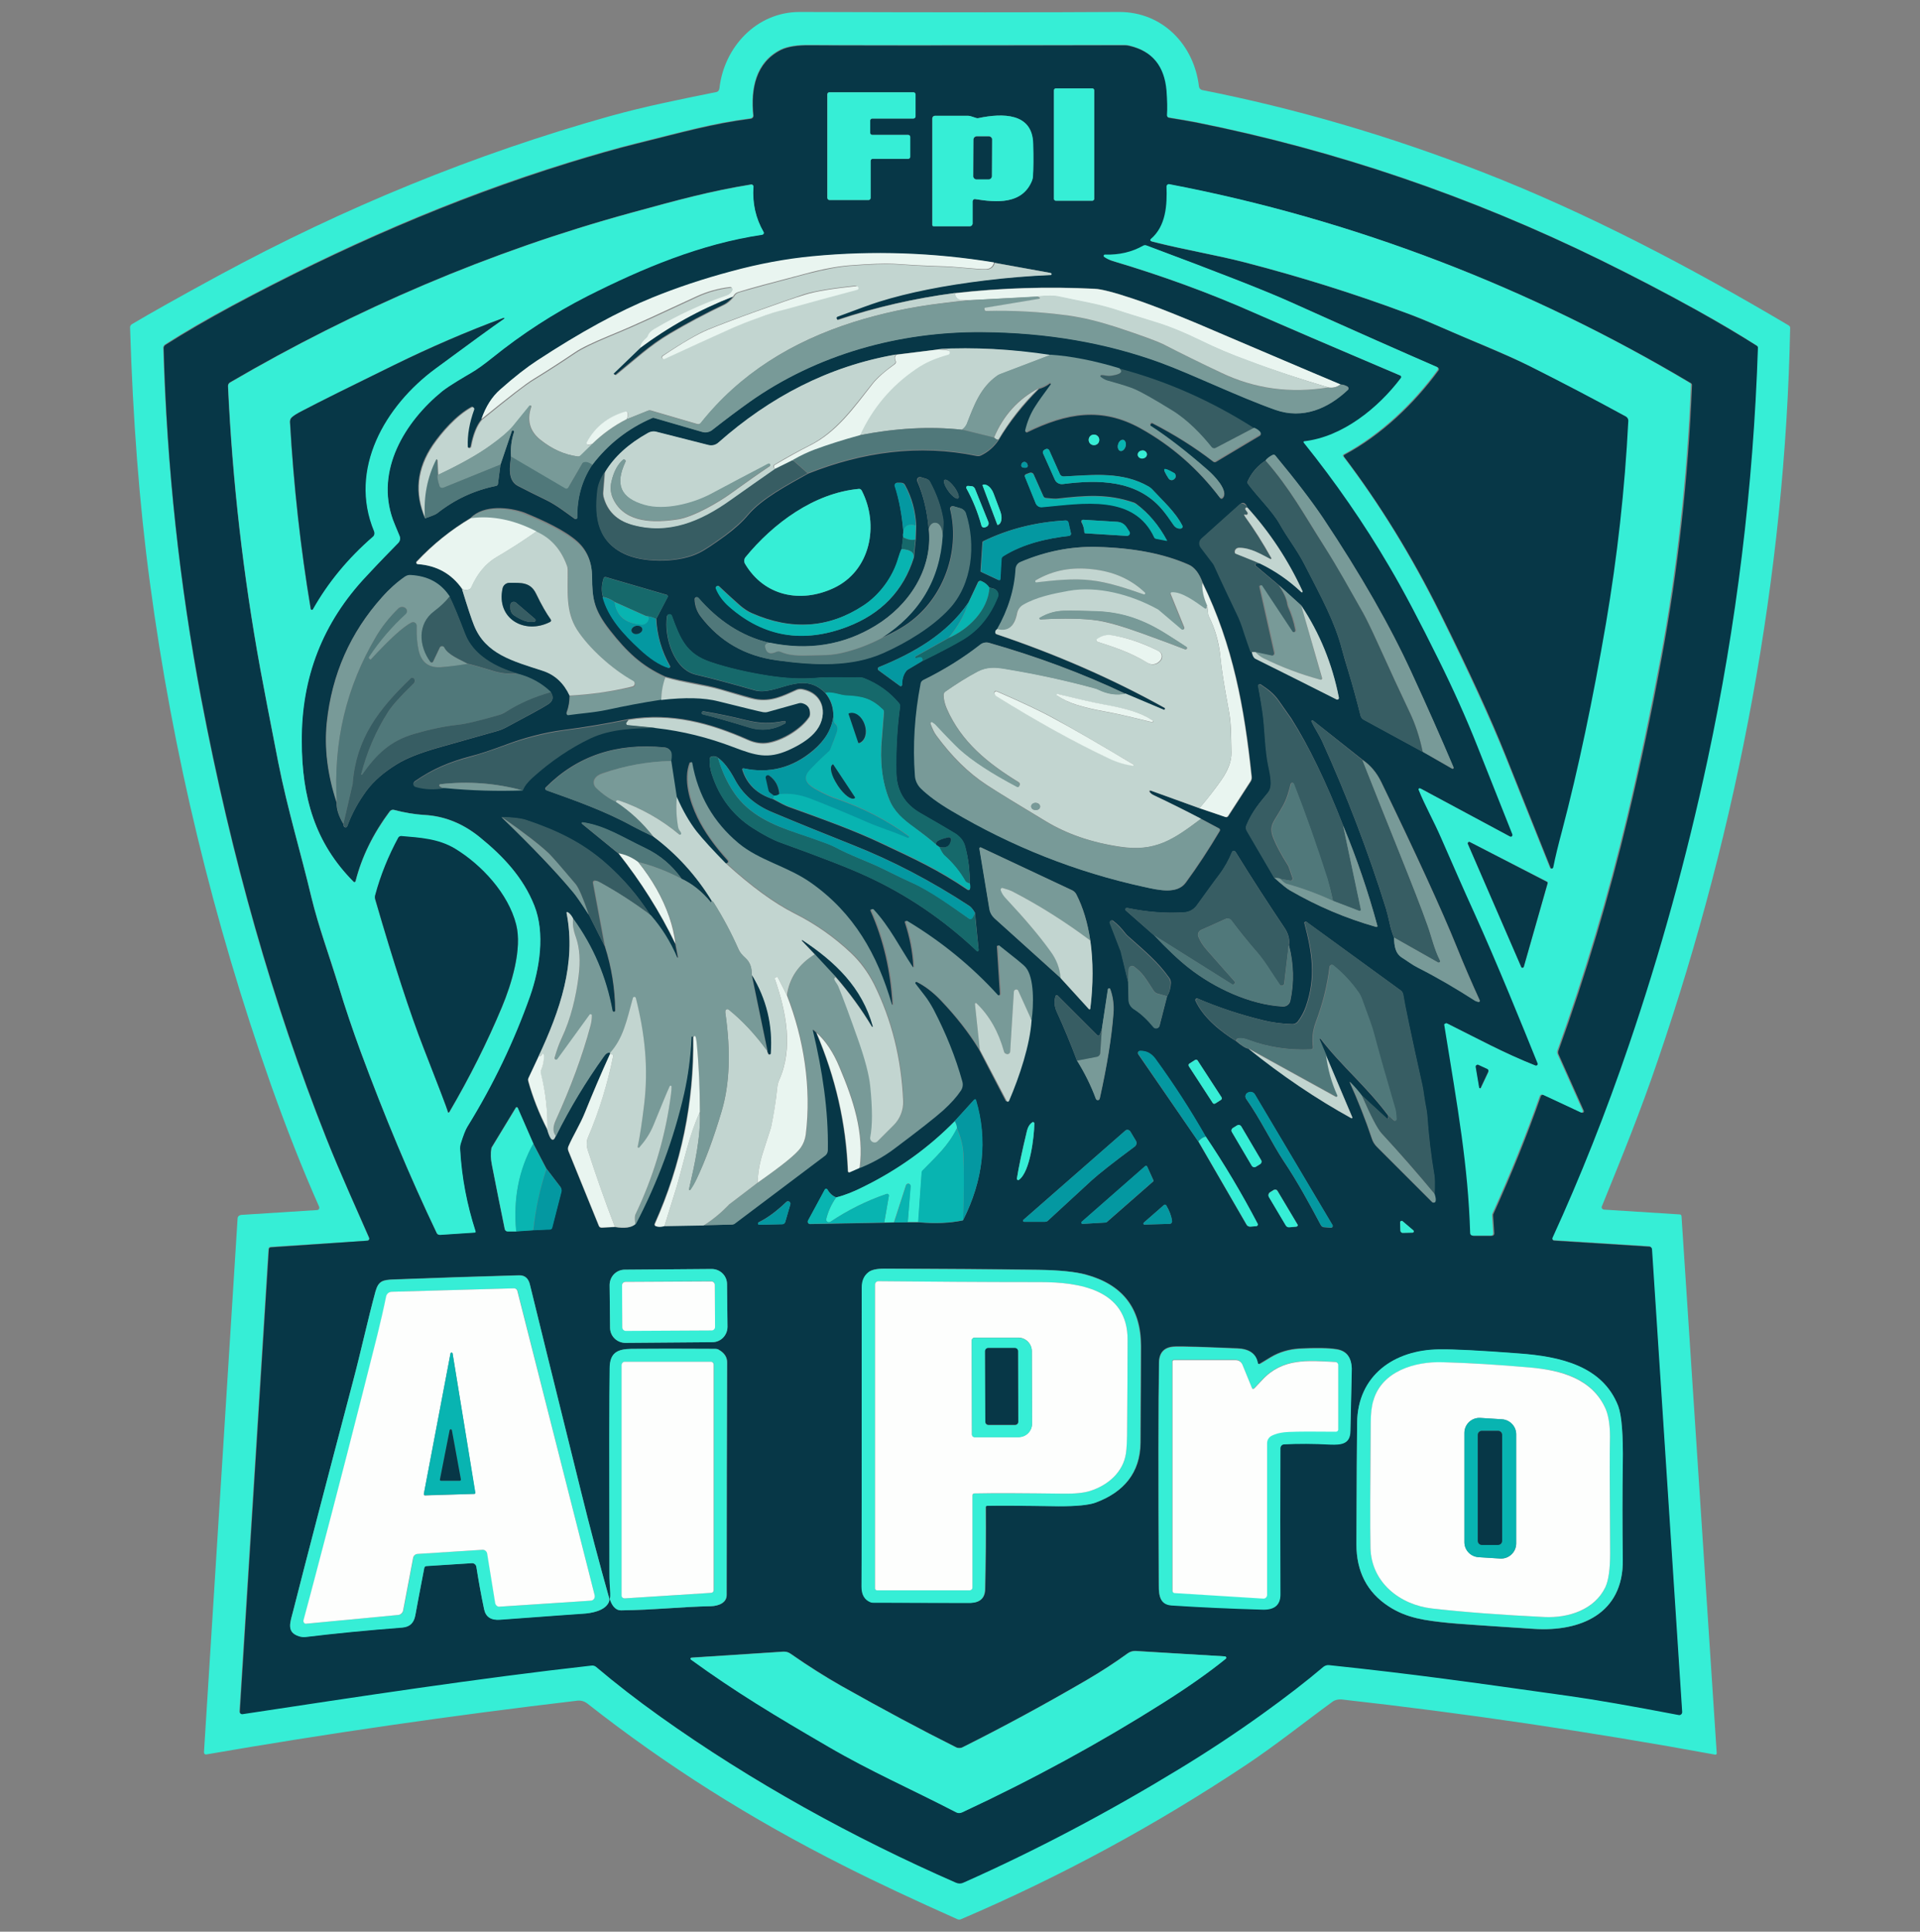 <?xml version="1.0" encoding="utf-8"?>
<!-- Generator: Adobe Illustrator 25.2.0, SVG Export Plug-In . SVG Version: 6.00 Build 0)  -->
<svg version="1.1" id="Layer_1" xmlns="http://www.w3.org/2000/svg" xmlns:xlink="http://www.w3.org/1999/xlink" x="0px" y="0px"
	 viewBox="0 0 834 839.2" style="enable-background:new 0 0 834 839.2;" xml:space="preserve">
<rect x="0" y="0" width="834" height="839.2" fill="#808080" stroke="none"/>
<style type="text/css">
	.st0{fill:#36EED6;}
	.st1{fill:#073747;}
	.st2{fill:#E9F5F0;}
	.st3{fill:#C2D5D0;}
	.st4{fill:#789A98;}
	.st5{fill:#375D63;}
	.st6{fill:#50787A;}
	.st7{fill:#08B4B1;}
	.st8{fill:#0498A1;}
	.st9{fill:#16696B;}
	.st10{fill:#FDFEFD;}
</style>
<g>
	<g>
		<path class="st0" d="M745.7,761.7c0,0.4-0.3,0.6-0.6,0.6c-54.6-10-108.8-18-162.4-24c-1.4-0.1-2.8,0.2-3.9,1
			c-12.2,8.9-24.7,18.9-37.3,27.3c-39.5,26.3-80.8,48.7-124.1,67.2c-0.5,0.2-1,0.2-1.5,0c-18.6-8.3-35.1-16-49.3-23.2
			c-40.5-20.4-77-43.4-111.7-70.7c-1.1-0.8-2.5-1.2-3.8-1.1c-55.1,6.5-108.9,14.3-161.5,23.4c-0.5,0.1-1-0.3-1-0.9l14.6-231.9
			c0-0.9,0.7-1.5,1.6-1.6l32.9-2.1c0.8,0,1.2-0.8,0.9-1.5c-7.5-16.9-14.4-34.6-20.9-52.9c-25.1-71.2-42.7-144-52.6-218.3
			c-4.6-34.2-7.4-71.2-8.6-110.8c0-0.5,0.3-1,0.7-1.3c7.9-4.7,20.5-11.8,37.8-21.2C149.8,90,206.4,66.9,264.8,50.5
			c15.9-4.4,29.6-7.1,46.3-10.5c0.8-0.1,1.3-0.8,1.4-1.6c2-18,16.2-33.2,34.8-33.2C408.4,5.4,454.7,5.4,486,5.2
			c19.1-0.1,32.7,14.4,34.8,32.4c0.1,0.7,0.6,1.3,1.3,1.5c40.5,8,81.1,19.8,121.9,35.7c45.7,17.8,90.5,41.4,133,66.6
			c0.3,0.2,0.6,0.6,0.6,1c-2.1,107.7-22.6,216.2-57.4,318c-7.8,23-15.4,41.5-24.4,63.7c-0.3,0.6,0.2,1.3,0.9,1.4l33,2.1
			c0.4,0,0.6,0.3,0.7,0.7L745.7,761.7 M159.6,539l-42.1,2.7c-0.5,0-0.9,0.4-0.9,0.9l-12.6,200.8c0,0.7,0.6,1.2,1.2,1.1
			c50.9-7.7,102.4-15.6,151.5-21.1c0.8-0.1,1.5,0.1,2.1,0.6c8.6,7.2,17.8,14.4,27.6,21.4c40.1,28.7,84.1,52.9,128.6,72.3
			c1,0.5,2.2,0.4,3.3,0c31.7-14.1,62.7-30.5,93.1-49c13.1-8,25.4-16.1,36.8-24.3c10.4-7.4,19.2-14.3,26.5-20.5
			c0.6-0.6,1.5-0.8,2.4-0.7c37.1,3.9,60.8,7.3,104.2,13.4c11.5,1.6,27.4,4.4,47.8,8.3c0.8,0.1,1.5-0.5,1.4-1.3l-13.1-201
			c0-0.7-0.6-1.2-1.2-1.2l-41.2-2.6c-0.6,0-1-0.7-0.8-1.3c12-26.2,23.1-54.1,33.2-83.8c13.5-39.6,24.9-80.8,34.1-123.7
			c12.6-58.8,19.9-118.5,21.9-179.1c0-0.3-0.1-0.6-0.4-0.8c-7.6-4.9-16.3-10.1-26.2-15.5c-13.5-7.5-27.3-14.7-41.6-21.7
			c-56.7-27.8-115.2-47.7-175.5-59.8c-3.6-0.7-7.7-1.4-12.1-2.1c-0.5-0.1-0.9-0.6-0.9-1.1c0.2-3,0.1-6.6-0.2-10.7
			c-0.9-10.6-6.1-17-15.9-19.4c-0.7-0.2-1.4-0.3-2.2-0.3c-82.5,0.1-127.9,0.1-136.3,0c-5.8-0.1-10.1,0.6-13,2
			c-11,5.5-13.1,17-12,28.5c0.1,0.7-0.4,1.3-1.1,1.4c-17,2.2-28.9,5.7-49.9,10.9c-8.5,2.1-18.2,4.9-29.3,8.3
			c-50.6,15.6-99,36.9-146,62.1c-11,5.9-20.7,11.5-29.2,17c-0.4,0.3-0.7,0.8-0.7,1.3c1.5,51.6,7,102.4,16.4,152.5
			c13.1,68.9,31.1,132.5,54.3,190.8c6.2,15.5,13.8,32.2,18.6,43.3C160.6,538.4,160.2,539,159.6,539L159.6,539z"/>
		<path class="st1" d="M159.6,539c0.6,0,1-0.7,0.8-1.2c-4.8-11.1-12.5-27.8-18.6-43.3c-23.1-58.3-41.2-121.9-54.3-190.8
			c-9.5-50-15-100.8-16.4-152.5c0-0.5,0.3-1,0.7-1.3c8.5-5.4,18.3-11.1,29.2-17c47-25.2,95.4-46.4,146-62.1
			c11.1-3.4,20.8-6.2,29.3-8.3c21-5.2,33-8.7,49.9-10.9c0.7-0.1,1.2-0.7,1.1-1.4c-1.2-11.5,1-23,12-28.5c2.9-1.4,7.2-2.1,13-2
			c8.4,0.1,53.8,0.2,136.3,0c0.7,0,1.5,0.1,2.2,0.3c9.8,2.3,15,8.8,15.9,19.4c0.3,4.1,0.4,7.7,0.2,10.7c0,0.5,0.3,1,0.9,1.1
			c4.4,0.7,8.4,1.4,12.1,2.1c60.3,12.1,118.8,32,175.5,59.8c14.2,7,28.1,14.2,41.6,21.7c9.8,5.5,18.6,10.7,26.2,15.5
			c0.3,0.2,0.4,0.5,0.4,0.8c-2,60.6-9.3,120.3-21.9,179.1c-9.2,42.9-20.6,84.1-34.1,123.7c-10.1,29.7-21.2,57.6-33.2,83.8
			c-0.3,0.6,0.1,1.3,0.8,1.3l41.2,2.6c0.7,0,1.2,0.6,1.2,1.2l13.1,201c0,0.8-0.7,1.4-1.4,1.3c-20.4-3.9-36.3-6.7-47.8-8.3
			c-43.4-6.1-67.2-9.5-104.2-13.4c-0.9-0.1-1.7,0.2-2.4,0.7c-7.3,6.2-16.2,13.1-26.5,20.5c-11.4,8.2-23.6,16.3-36.8,24.3
			c-30.4,18.5-61.4,34.9-93.1,49c-1,0.5-2.2,0.5-3.3,0c-44.5-19.5-88.5-43.7-128.6-72.3c-9.8-7-19-14.1-27.6-21.4
			c-0.6-0.5-1.3-0.7-2.1-0.6c-49.1,5.5-100.6,13.4-151.5,21.1c-0.7,0.1-1.3-0.4-1.2-1.1l12.6-200.8c0-0.5,0.4-0.9,0.9-0.9L159.6,539
			 M475.3,39.2c0-0.4-0.4-0.8-0.8-0.8h-15.9c-0.4,0-0.8,0.4-0.8,0.8v47.2c0,0.4,0.4,0.8,0.8,0.8h15.9c0.4,0,0.8-0.4,0.8-0.8V39.2
			 M359.4,86c0,0.5,0.4,0.9,0.9,0.9h16.9c0.5,0,0.9-0.4,0.9-0.9V69.9c0-0.5,0.4-0.9,0.9-0.9h15.4c0.5,0,0.9-0.4,0.9-0.9v-8.6
			c0-0.5-0.4-0.9-0.9-0.9h-15.6c-0.5,0-0.9-0.4-0.9-0.9v-5.3c0-0.5,0.4-0.9,0.9-0.9h17.9c0.5,0,0.9-0.4,0.9-0.9v-9.6
			c0-0.5-0.4-0.9-0.9-0.9h-36.5c-0.5,0-0.9,0.4-0.9,0.9V86 M422.4,97.2v-9.7c0-0.6,0.5-1.1,1.1-1c9.3,1.5,20.4,2.4,24.7-8
			c0.2-0.6,0.4-1.2,0.4-1.8c0.3-3.3,0.3-8,0.1-14.3C448.4,49,435.5,49.1,425,51.3c-0.3,0.1-0.6,0-0.9,0l-2.5-0.8
			c-0.4-0.1-0.8-0.2-1.2-0.2h-14.3c-0.7,0-1.2,0.5-1.2,1.2v46.2c0,0.4,0.3,0.6,0.6,0.6h15.7C421.9,98.3,422.4,97.8,422.4,97.2
			 M153.6,383.1c-16.8-16.9-22.4-36.7-22.6-61.1c-0.2-27.8,9.2-51.7,28.1-71.8c5.8-6.1,10.4-10.9,13.8-14.4c0.8-0.8,1-2,0.6-3
			c-1.5-3.6-2.5-6-2.9-7.1c-7.6-21.4,5.1-42.5,21.4-55.8c3.3-2.6,9.7-6.3,12.6-8c2.5-1.5,5.6-3.7,9.1-6.5
			c13.1-10.5,26.8-19.4,41.3-26.8c23.9-12.2,49.1-22.7,76-26.7c0.6-0.1,0.9-0.7,0.6-1.2c-3.4-5.9-4.9-12.5-4.4-19.6
			c0-0.6-0.5-1.1-1-1c-17.8,2.9-31.3,6.6-52.1,12.3c-61.3,16.8-119.6,41.8-174.2,73.7c-0.6,0.3-0.9,1-0.9,1.6
			c1.9,41.3,6.6,82.2,14,122.8c1.6,8.7,4.2,22.2,7.8,40.6c4.1,20.7,9.9,39.6,14.4,58.6c3.1,12.8,7.7,25.3,11.8,38.5
			c3,9.8,6.2,19.3,9.6,28.6c10.4,28.1,21.4,54.4,33.1,78.9c0.2,0.5,0.7,0.8,1.3,0.7l15.1-1c0.3,0,0.4-0.3,0.4-0.5
			c-3.7-11.4-6-23.2-6.7-35.4c-0.1-1,0-2,0.3-2.9c1.1-3.5,2.1-5.9,2.9-7.3c11.3-18.3,20.3-37.2,27.2-56.7
			c4.2-11.8,6.6-27.3,1.8-39.3c-4.8-12.2-13.5-21.4-23.6-29.6c-7.3-6-15.3-9.2-24-9.7c-4.4-0.2-8.8-1-13.3-2.2
			c-0.7-0.2-1.3,0.1-1.8,0.6c-7.3,9.7-12.2,19.9-14.9,30.4C154.3,383.3,153.8,383.4,153.6,383.1 M627.8,445.1
			c5.8,36.4,10.3,61.2,11.3,90.8c0,0.6,0.5,1,1.1,1h7.9c0.6,0,1-0.5,1-1l-0.5-7.8c0-0.3,0-0.6,0.2-0.9c7.9-17.4,14.7-34.4,20.5-50.9
			c0.2-0.6,0.8-0.8,1.4-0.6l16.5,7.7c0.5,0.2,1-0.3,0.8-0.8l-10.9-24.4c-0.3-0.6-0.3-1.2-0.1-1.8c12-33.3,22-67.1,30.2-101.4
			c5.4-22.6,10.3-45.7,14.6-69.2c7.1-38.2,11.5-77.7,13.2-118.5c0-0.3-0.1-0.6-0.4-0.8C664.9,125,587.9,95.3,508.3,80.2
			c-0.6-0.1-1.2,0.4-1.2,1c0.3,8-0.2,17.2-6.8,22.8c-0.4,0.3-0.2,0.9,0.2,1c14,3.6,27.5,5.7,40.5,9.1c23.9,6.2,47.3,13.5,70.1,22
			c4.5,1.7,9.6,3.8,15.4,6.3c13.7,6.1,26.2,10.9,38.1,16.7c13.3,6.6,27.4,13.9,42,22c0.7,0.4,1.1,1.1,1.1,1.9
			c-1.5,29.7-4.8,59.1-9.7,88c-5.7,33.2-12,63.3-19.1,90.2c-1.6,6-2.8,11.3-3.8,15.8c-0.2,0.7-1.2,0.8-1.5,0.1
			c-6.2-15.5-12.7-31.7-19.4-48.5c-6.4-16.1-15.9-36.8-28.5-62.1c-12.3-24.8-26.3-47.5-41.9-68.1c-0.2-0.3-0.1-0.7,0.2-0.8
			c16-8.5,30.3-22.2,40.9-36.7c0.3-0.4,0.1-1.1-0.4-1.3c-15.2-6.6-36.3-16-63.1-28c-11.5-5.2-32.6-13.4-63.1-24.8
			c-0.4-0.2-0.9-0.1-1.3,0.1c-4.9,2.8-10.5,4.1-16.7,3.9c-0.5,0-0.8,0.7-0.3,1c1.2,0.8,2.5,1.4,3.9,1.8
			c21.4,6.4,41.7,13.8,60.9,22.3c11.9,5.3,33.2,14.4,63.8,27.4c0.4,0.2,0.6,0.7,0.3,1.1c-9.9,13-25.3,25.6-42,27.5
			c-0.3,0-0.4,0.4-0.2,0.6c13.8,17.2,26.2,35,37.1,53.7c6,10.3,13.2,23.8,21.5,40.6c6.4,12.9,12,25.4,16.8,37.5
			c8.3,20.9,13.3,33.7,15.2,38.3c0.3,0.7-0.5,1.4-1.1,1l-38.9-20.9c-0.4-0.2-0.9,0.2-0.7,0.6c2.8,7,6.5,13.4,9.8,21
			c5.2,12.1,10,22.8,14.3,32.3c9.9,21.8,21.4,49.9,27.6,65.6c0.2,0.6-0.4,1.2-1,0.9c-13.6-5.4-25.7-12-38.4-18.3
			C628.2,444.4,627.7,444.7,627.8,445.1 M209.1,182.2c-2.1,2.5-3.7,6.4-4.7,11.7c-0.1,0.4-0.4,0.6-0.8,0.6c-0.4,0-0.7-0.3-0.7-0.7
			c-0.3-5,0.6-10.3,2.8-16.1c0.2-0.7-0.5-1.3-1.1-0.9c-6.7,3.7-12.9,10.9-16.7,16.4c-7,10.3-8.1,21-3.3,32c2.9-1,4.7-1.7,5.3-2.2
			c7.6-6,16.1-10,25.6-11.9c0.4-0.1,0.8-0.4,0.8-0.9l1.1-8.4l5-14.8c0-0.1,0.1-0.1,0.2-0.1l0.4,0.1c0.2,0.1,0.4,0.3,0.3,0.6
			c-1.2,3.6-1.6,7.2-1.3,10.9c-0.6,4.1-1.6,10.2,2.9,12.6c3.3,1.7,7.4,3.8,12.4,6.2c4.4,2.1,9.6,6.2,12.3,8.1c0.4,0.3,1.1,0,1.1-0.5
			c-0.1-8.5,2-16.2,6.5-22.9c6.9-9.1,15.6-15.9,26-20.4c0.3-0.1,0.6-0.1,0.9-0.1l21,6.1c1.5,0.4,3,0.1,4.2-0.8
			c6-4.7,11.4-8.7,16.1-12.1c29.3-20.8,65.2-30.8,101.3-30.5c28,0.2,53.8,4.6,77.4,13.3c14.8,5.4,33.3,14.6,49.9,20.5
			c12,4.2,22.9-0.5,31.5-8.7c0.4-0.4,0.3-1.1-0.2-1.4c-1.1-0.6-2.2-0.9-3.1-0.9c-16.4-6.9-32.7-13.9-48.8-20.8
			c-18.6-8-32.4-13.6-41.6-16.6c-8.1-2.7-13.6-4.1-16.4-4.2c-20.4-1-40.6-0.4-60.7,1.9c-17.4,2.3-34.4,6.1-51,11.6
			c-0.1,0-0.3,0-0.4-0.1l-0.2-0.4c-0.2-0.3,0-0.8,0.3-0.9c8.8-3.4,14.8-5.5,18-6.5c12.8-4,28.3-7.1,46.5-9.3
			c9-1.1,18.4-1.8,28.1-2.3c0.2,0,0.4-0.2,0.4-0.4c0-0.2-0.1-0.4-0.4-0.5l-24.3-4.4c-26.3-4.3-52.6-5.2-78.8-2.6
			c-11.6,1.1-23.4,3.3-35.5,6.6c-12,3.3-23.4,7.1-34.2,11.4c-14.5,5.9-31.2,15-50.1,27.4c-4.3,2.8-9.5,6.9-15.8,12.4
			C213.7,172.4,211,176.7,209.1,182.2 M407.7,151.8l-18.3,2.2c-29.5,5.1-54.9,18.6-77.3,38.3c-1.2,1.1-2.8,1.5-4.4,1.1l-22.4-5.7
			c-1.3-0.3-2.7-0.2-3.9,0.5c-8.3,4.6-14.5,10.3-18.6,17c-1.8,2.7-2.9,5.5-3.2,8.2c-1.4,11.9,0.4,22.7,12.9,27.8
			c8.7,3.5,23.1,3.1,31.2-1c2.5-1.2,6.2-3.7,11.3-7.4c4.1-3,7.4-6,10-9.1c5.9-7,17.2-13,26-17.9c23.6-9.4,48.2-12.9,73.2-7.7
			c0.6,0.1,1.3,0.1,1.9-0.2c3.1-1.5,5.7-3.7,7.7-6.7c4.7-7.9,10.6-15.3,17.5-22.2c1.5-0.4,3.1-1.1,4.7-2.3c0.2-0.1,0.4-0.1,0.6,0.1
			c0.2,0.2,0.2,0.4,0,0.6c-3,4-5.3,7.2-6.9,9.8c-1.9,3-3.3,6.4-4.2,10.2c-0.1,0.3,0.3,0.6,0.6,0.5c17.4-8.5,32.5-11.1,49.4-1.7
			c13.4,7.5,24.9,17.5,34.5,30.2c0.3,0.4,0.8,0.4,1.1,0.1c3-3-3.8-9.8-6.1-11.8c-9.1-8-17.5-14.5-25.2-19.5
			c-0.1-0.1-0.2-0.2-0.1-0.4l0.1-0.4c0.1-0.4,0.5-0.6,0.9-0.4c9.5,4.9,18.3,10.4,26.3,16.6c0.4,0.3,0.8,0.3,1.2,0.1l19.1-11.4
			c0.4-0.3,0.5-0.8,0.2-1.2c-0.7-0.8-1.6-1.4-2.7-1.8c-18.1-11.6-37.6-20.2-58.3-25.9c-11.2-3.4-21.2-5.4-29.9-5.8
			C439.3,151.6,423,150.8,407.7,151.8 M477.5,191.1c0-1.3-1-2.3-2.3-2.3c-1.3,0-2.3,1-2.3,2.3c0,1.3,1,2.3,2.3,2.3
			C476.5,193.4,477.5,192.4,477.5,191.1 M488,191.1c-0.9-0.3-1.9,0.6-2.3,1.9c-0.4,1.3,0,2.6,0.9,2.9c0.9,0.3,1.9-0.6,2.3-1.9
			C489.2,192.7,488.8,191.4,488,191.1 M513.6,228.4c-3-6-8.6-10.9-13.2-15.9c-0.4-0.4-0.9-0.8-1.4-1.1c-11.5-6.7-24.2-5.1-37-4.4
			c-0.7,0-1.3-0.4-1.6-1l-4.6-10.3c-0.3-0.6-0.9-0.8-1.5-0.6l-0.6,0.3c-0.6,0.3-0.9,1-0.6,1.6l5.1,11.4c0.6,1.3,2,2.1,3.5,1.9
			c15.6-2,32-1.8,42.9,10.8c1.5,1.7,3.2,4,5.1,6.9c0.9,1.3,2,1.8,3.3,1.6C513.5,229.6,513.8,228.9,513.6,228.4 M498.2,197.3
			c-0.1-1-1-1.7-2.1-1.6c-1.1,0.1-1.9,0.9-1.9,1.9c0.1,1,1,1.7,2.1,1.6C497.4,199.1,498.2,198.2,498.2,197.3 M549.7,200.1
			c-3.4,2.2-6,5.2-7.7,8.9c-0.2,0.4-0.1,0.9,0.1,1.2c4.4,5.9,10.6,11.8,13.8,17.5c3.6,6.4,7.3,10.8,10.8,17.6
			c7.4,14.4,13.1,24.8,16.2,36.7c0.6,2.4,1.6,5.8,3,10.3c1.7,5.6,3.4,11.8,5.1,18.6c0.2,0.7,0.7,1.4,1.3,1.7l25.7,14l12.8,7.4
			c0.4,0.2,0.8-0.2,0.6-0.6c-5.5-13-11.6-26.8-18.3-41.3c-9.1-20-21.9-42.3-38.3-66.9c-4.7-7-11.6-16.1-20.8-27.2
			c-0.3-0.3-0.7-0.4-1.1-0.2C551.6,198.3,550.5,199.1,549.7,200.1 M446.4,202.1c-0.2-0.5-0.3-0.9-0.5-1c-0.9-1-2.4-0.1-2.3,1.2
			c0.1,0.7,0.8,1,2.1,0.9C446.2,203.1,446.6,202.6,446.4,202.1 M510.2,208c0.6-0.6,0.7-1.3,0.3-1.9c-0.1-0.3-0.3-0.5-0.6-0.6
			c-2.5-1.4-3.8-1.9-4.1-1.6c-0.3,0.3,0.3,1.7,1.8,4c0.2,0.3,0.4,0.4,0.7,0.6C509,208.8,509.6,208.6,510.2,208 M506.9,234.8
			c-3.6-6.6-8-11.9-13.3-15.9c-0.4-0.3-0.9-0.6-1.4-0.7c-11.2-3.8-20.8-3-33.1-1.6c-0.6,0.1-2.2,0-4.8-0.3c-0.5,0-0.9-0.3-1.1-0.8
			l-4.2-9.4c-0.3-0.7-1.1-1-1.8-0.7l-1.6,0.6c-0.4,0.2-0.6,0.6-0.4,1l4.7,11.6c0.4,1.1,1.5,1.7,2.7,1.6c17.9-1.6,40.1-5.8,48.8,13.2
			c0.1,0.3,0.4,0.5,0.7,0.5l4.7,0.9C506.9,235,507,234.9,506.9,234.8 M403.4,229.9c1.8,17.5-8.6,33.1-23.2,42
			c-13.8,8.4-29.1,10.9-45.9,7.4c-12.5-2.9-22.6-10-31-19.6c-0.6-0.6-1.6-0.2-1.6,0.6c0.1,2.8,1,5.4,2.7,7.6
			c8.2,10.7,19.1,17,32.8,18.9c16.5,2.2,32.5,2.9,46.4-3.2c10.1-4.5,21.3-11.3,28.5-19.1c10.1-10.8,11.6-28,7.3-41.6
			c-0.3-1-1.2-1.8-2.2-2.1l-3.1-0.9c-0.8-0.2-1.6,0.5-1.4,1.3c4.1,16.8-1.8,35.7-15.1,47.1c-3.8,3.3-8.7,6.2-14.7,8.8
			c16.4-10.5,25.2-25.2,26.4-44.3c0.4-3.7,0.5-6.2,0.3-7.3c-0.9-5.4-2.8-10.8-5.7-16.2c-0.3-0.6-0.9-1.1-1.6-1.3l-2.3-0.7
			c-1-0.3-2,0.7-1.6,1.7C401.2,215.5,402.8,222.4,403.4,229.9 M410.3,208.5c-0.7,0.5,0.1,2.7,1.7,4.9c1.6,2.2,3.5,3.6,4.2,3.1
			c0.7-0.5-0.1-2.7-1.7-4.9C412.8,209.4,411,208,410.3,208.5 M392.4,231.2c-0.2,0.8-0.2,1.5-0.1,2.2l-0.6,5.1
			c-0.6,1.2-1,2.5-1.4,3.9c-2.5,8.4-8.2,16-15,20.5c-15.1,10-31.4,11.1-48.8,3.4c-1.6-0.7-3.2-1.8-4.8-3.1c-1.9-1.7-5.1-4.5-9.3-8.5
			c-0.6-0.6-1.6,0.1-1.3,0.9c1.1,2.9,3.1,5.6,6,8.1c14.9,13,31.8,15.9,50.9,8.6c14.8-5.6,24.5-15.7,29-30.1l0.8-7.9l0.2-6.1
			c-0.3-6.2-1.9-12.1-4.8-17.4c-0.3-0.7-1-1.1-1.8-1.1h-1.6c-0.7,0-1.2,0.7-1,1.4C390.6,217.3,391.9,224,392.4,231.2 M426.8,210.9
			l6.4,17.1c0,0.1,0.2,0.1,0.3,0.1l0,0c1.6-0.6,2-3.3,1-5.9l-2.9-7.7c-1-2.7-3.1-4.4-4.7-3.8l0,0
			C426.8,210.7,426.8,210.8,426.8,210.9 M419.8,212.2c2.7,4.9,4.9,10.3,6.5,16.1c0.2,0.7,0.9,1.1,1.6,0.8l0.5-0.2
			c0.9-0.4,1.3-1.4,0.9-2.2l-5.8-14.4c-0.3-0.6-0.8-1-1.5-1.1l-1.5-0.1C419.9,211,419.5,211.6,419.8,212.2 M374.3,213.1
			c-0.3-0.5-0.8-0.8-1.3-0.7c-19.4,1.8-37.2,15-49.2,29.7c-0.6,0.8-0.7,1.9-0.2,2.8c8.4,14.1,24.2,17.3,38.5,10.6
			C378.2,248,382,228,374.3,213.1 M543.7,283.2c0.3,1.6,0.8,2.5,1.5,2.9c11.9,5.9,23.7,11.8,35.3,17.7c0.5,0.3,1.1-0.2,1-0.8
			c-2.8-14.6-8.3-27.9-16.4-40.1l-9.5-8.6l-10.1-8.5c-0.3-0.3-0.2-0.9,0.3-0.9l1.4-0.2c6.7,3.3,12.7,7.4,18.1,12.5
			c0.3,0.3,0.7,0,0.5-0.4c-6.2-13.4-14.2-25.6-24-36.4c-0.3-0.8-0.6-1.3-0.9-1.5c-0.6-0.6-1.5-0.6-2,0l-16.5,14.8
			c-1.2,1-1.3,2.8-0.4,4l5.4,7.1c0.2,0.2,0.3,0.4,0.4,0.7c3.4,7.3,6.7,14.3,9.8,20.9c1.1,2.2,2.1,5,3.2,8.3
			C541.6,277.7,542.6,280.5,543.7,283.2 M204.4,225c-8.6,5.2-16.5,11.5-23.5,18.9c-0.4,0.4-0.1,1.1,0.4,1.1
			c8.3,0.6,14.8,4.2,19.4,10.9c2.4,7.8,4.1,13.1,5.2,15.7c5,12.5,16.8,15.5,29.7,19.7c5.4,1.8,9.3,5.4,11.8,10.8
			c0,2.6-0.4,5-1.3,7.4c-0.2,0.5,0.2,1,0.7,0.9c5.6-0.8,11-1.1,16.7-2.3c7.8-1.7,15.7-3.1,23.6-4.4c10.4-1.2,18.7-1,24.9,0.6
			c11.3,2.9,17.7,4.5,19.4,4.7c0.7,0.1,1.3,0.1,2-0.1l13.6-3.8c0.4-0.1,0.9-0.1,1.3,0c2.4,0.6,3.6,2.2,3.5,4.9c0,0.5-0.2,1-0.4,1.4
			c-3.6,5.3-11.5,10-17.7,11.1c-2.8,0.5-5.8,0.1-8.9-1.3c-16.5-7.3-33-11.8-51.9-8.8c-9.3,1.9-18.7,3.5-28,4.7
			c-8.9,1.1-18.2,3.8-24.3,6.1c-7,2.6-12.3,4.4-16,5.3c-9.5,2.5-16.8,5.6-24.4,10.9c-0.9,0.6-0.6,1.9,0.4,2.2
			c4.1,1.2,8.3,1.3,12.8,0.5c11.3,1.1,22.5,1.4,33.7,1c0.7-1.8,2.1-3.6,4.2-5.5c8-7.2,16.4-12.9,25.2-17.1c9-4.3,18.5-4.3,28.3-4.6
			c11.6,1.4,22.8,4.1,33.8,8.3c9.7,3.7,14.9,5.2,23.7,1.4c4.9-2.1,8.6-4.6,11.3-7.4c6.4-6.8,4.9-17.2-5.3-19c-0.8-0.1-1.6,0-2.3,0.3
			c-5.8,2.6-11,5.4-18.1,4c-1.4-0.3-6.4-1.7-14.9-4.2c-6.5-2-16.1-3.1-24-5.4c-10.4-4.7-16.7-10.8-24-20.1
			c-7.2-9.2-7.8-14.1-7.9-23.9c-0.1-6.1-2.2-11-6.3-14.7c-5.5-4.9-14.7-9.1-22.9-12.5C221.3,220.3,210.1,219.1,204.4,225 M471,231.2
			c0,0.3,0.2,0.5,0.5,0.5l17.8,1.1c1,0.1,1.7-1,1.1-1.9l-1.3-2c-0.9-1.3-2.3-2.1-3.9-2.2l-14.8-0.9c-0.5,0-0.9,0.5-0.7,1
			C470.6,228.4,471,229.9,471,231.2 M465.2,231.7L464,227c-0.1-0.5-0.6-0.9-1.2-0.9c-12.9,0.7-24.8,3.7-35.7,9
			c-0.3,0.1-0.4,0.4-0.4,0.7l-0.8,12.3c0,0.1,0,0.2,0.1,0.3l7.7,3.6c0.3,0.1,0.7-0.1,0.7-0.4l0.5-8.7c0-0.5,0.3-0.9,0.7-1.2
			c8.7-5.5,19.2-7.8,28.7-8.9C465,232.7,465.3,232.2,465.2,231.7 M433.2,273.4c-0.6,0.3-0.9,0.8-0.9,1.4c0,0.4,0.3,0.7,0.6,0.8
			c25.2,8.5,49.8,19.1,73,32c0.2,0.1,0.2,0.3,0.1,0.5l-0.2,0.4c0,0-0.1,0.1-0.1,0l-16.8-7.1c-18.8-8.9-38.5-16.2-59.1-22.1
			c-1.3-0.4-2.6-0.1-3.7,0.7c-7.5,5.8-15.8,11-24.9,15.5c-0.5,0.3-0.9,0.8-1,1.4c-2.6,13.4-3.4,26.7-2.5,40c0.1,2.1,1.1,4.2,2.6,5.7
			c3.1,3,7.5,6.3,13.3,9.7c26.3,15.6,54.1,26.6,83.5,33c6.7,1.5,14.3,3.2,18-1.8c5.2-7.1,10.1-14.6,14.8-22.5
			c0.2-0.4,0.1-0.9-0.3-1.1l-7.7-4.1c-6.7-3.5-13.4-6.9-20.3-10.1c-1-0.5-1.7-1-2.1-1.6c-0.2-0.3,0.1-0.7,0.4-0.6l21.3,7.7l11.2,3.8
			c0.4,0.2,1,0,1.2-0.4l9.7-15c0.4-0.6,0.6-1.3,0.5-2.1c-3.1-29.8-8.1-57.3-21.3-84.2c-1.5-4.2-3.6-6.9-6.1-8
			c-10.8-4.8-24.1-7.3-39.9-7.7c-11.1-0.3-22,1.9-32.8,6.5c-1.3,0.5-2.1,1.8-2.2,3.1C440.8,256,438.1,264.8,433.2,273.4
			 M146.2,348.7c-0.1,2.8,0.9,5.8,2.9,9.2c0.1,0.6,0.2,1.1,0.4,1.3c0.4,0.4,1.1,0.3,1.3-0.2c2-5.5,4.8-10.6,8.4-15.5
			c3.1-4.2,7.5-8,13.2-11.5c4-2.5,9.8-4.8,17.4-7c10.7-3,19.3-5.5,25.8-7.3c1.4-0.4,2.8-0.9,4.1-1.6c9.4-5,15.5-8.3,18.2-10
			c2.3-1.4,2.7-3.1,1.3-5.3c-3.9-3.9-8.7-6.5-14.4-8c-9.7-2.7-19.3-8.2-22.8-17.2c-3-8-5.3-13.4-6.8-16.3c-3.8-5.9-9.5-9-17-9.3
			c-0.9,0-1.8,0.2-2.5,0.7c-3.5,2.5-6.8,5.4-9.8,8.8c-13.8,15.4-21.8,33.5-24,54.4C140.8,325,142.2,336.6,146.2,348.7 M261.9,259.3
			c2.3,9.1,9.1,16.2,16,22.6c4.5,4.2,8.7,7,12.6,8.2c0.4,0.1,0.8-0.3,0.6-0.7c-3.7-6.6-5.7-13.4-6-20.6l4.9-9.4c0.2-0.4,0-0.9-0.4-1
			l-26.4-7.7c-0.4-0.1-0.9,0.1-1,0.5C261.2,254.2,261.2,256.9,261.9,259.3 M420.7,261.7c-9.3,13.8-24.1,22.1-38.9,28.1
			c-0.6,0.2-0.7,1-0.2,1.4l9.3,6.8c0.4,0.3,0.9,0,0.9-0.5c0-2.3,0.5-4.2,1.6-5.7c0.2-0.3,0.5-0.6,0.9-0.9l6.2-3.7
			c8.3-4.1,14.3-7.3,17.9-9.5c6.6-4,11.6-10.1,14.9-18.3c0.6-1.5-0.2-3.3-1.8-3.7l-1.9-0.5c-0.7-1.2-1.9-2.1-3.4-2.8
			c-0.5-0.2-1.2,0-1.4,0.5L420.7,261.7 M358.5,301.1c2.4,2.9,3.5,6.3,3.5,10.1c-0.7,5.5-3.6,10.4-8.8,14.8
			c-9,7.6-19.1,10.2-30.3,7.8c-0.3-0.1-0.6,0.2-0.5,0.6c2,6.4,6.5,10.6,13.4,12.8c3.1,1.7,5.4,2.9,6.8,3.4
			c14.4,5.2,28.3,10.1,40.8,16.1c14,6.6,23.9,11.1,36.9,19.9c0.4,0.3,1,0,1-0.4c0.1-0.6,0.1-1.3-0.1-2.2c0.1-5.4-0.5-10.8-2-16.2
			c-0.6-2.4-2.2-4.4-4.7-5.9c-3.6-2.2-8.6-5.1-14.9-8.7c-6.7-3.9-10.1-9.7-10.3-17.4c-0.2-10.1,0.3-19.7,1.6-28.7
			c0.1-0.5-0.1-1.1-0.4-1.5c-4.1-4.9-9.2-8.5-15.2-10.9c-0.8-0.3-1.6-0.4-2.4-0.4c-6.7,0.3-11.8-0.3-19,0.3c-6,0.5-12.7,0.2-20.1-1
			c-9.3-1.4-17.7-3.4-25.1-5.9c-10.8-3.6-13.3-10.3-16.9-20.1c-0.4-1-1.9-0.9-2.1,0.2c-1.3,8.7,2.8,23,12.5,25.3
			c7.6,1.8,16.1,4.1,25.5,6.8C337.3,302.6,348.3,290.7,358.5,301.1 M553.6,381.4c3.2,2.9,5.4,4.7,6.7,5.4
			c11.9,6.9,24.4,12.2,37.5,15.9c0.3,0.1,0.6-0.2,0.5-0.5c-4-14.8-8.9-29.3-14.9-43.6c-7.4-19-14.9-34.5-22.5-46.5
			c-0.2-0.3-2-2.9-5.4-7.7c-2.3-3.3-4.9-5.1-7.9-7.1c-0.5-0.3-1.1,0.1-1,0.7c0.8,4.5,1.4,8.2,1.9,11.1c1.1,7.4,1,16.4,2.6,23.8
			c1.1,4.8,1.3,8,0.7,9.7c-0.2,0.6-0.5,1.2-0.9,1.7c-3.3,4-6.8,7.9-9.4,14.2c-0.3,0.8-0.3,1.7,0.2,2.4L553.6,381.4 M304.8,309.6
			c-0.1,0.3,0.1,0.7,0.5,0.7c4.8,1.2,11.5,3.1,20.1,5.7c5.4,1.7,10.6,1.1,15.6-1.7c0.2-0.1,0.3-0.4,0.3-0.7
			c-0.1-0.3-0.4-0.4-0.6-0.4c-6.3,1.2-10.2,1.2-16.8-0.4c-5.6-1.4-11.7-2.7-18.3-3.8C305.2,309,304.9,309.2,304.8,309.6L304.8,309.6
			 M605.5,407.3c0.2,3.5,0.4,6.7,3.6,8.7c2.3,1.4,4.2,3,7,4.4c8.1,4.1,16.3,8.9,24.7,14.3c0.2,0.1,0.4,0.2,0.7,0.3
			c0.2,0,0.5,0.1,0.7,0.2c0.4,0.1,0.7-0.2,0.6-0.6c-3.5-7.7-6.9-15.5-10.1-23.5c-6.4-15.8-17.3-39.6-32.7-71.4
			c-2-4.1-4.7-7.3-8.1-9.6L570.3,313c-0.3-0.3-0.8,0.1-0.6,0.5c1.3,2.8,3.3,5.7,4.5,8.3c10.8,23.8,20.1,48.1,27.8,72.8
			c0.4,1.4,1,3.5,1.6,6.4C604.1,403.4,604.8,405.5,605.5,407.3 M283.9,363.5c10,7.5,18.5,16.8,25.3,27.9c-0.1,0.1-0.2,0.3-0.2,0.4
			c0,0.1-0.2,0.2-0.3,0.1c-3.7-4.5-7.9-7.9-12.6-10.1c-4.2-5.9-9.4-10.3-15.8-13.3c-10.3-4.9-17.6-9.7-27.2-11.2
			c-0.3,0-0.5,0.4-0.3,0.6l15.8,12.9c9.7,12.2,18,25.3,24.7,39.3l1.1,5.7c0,0.1,0,0.3-0.2,0.3c-0.1,0-0.3,0-0.3-0.1
			c-2.9-6.8-6.7-12.9-11.4-18.3c-5.4-8.5-11.8-16-19.4-22.6c-10.2-8.9-21.2-14.1-34.2-18.6c-2.3-0.8-6-1.3-11-1.4
			c13.2,12.7,23.6,23.6,31.3,32.8c1.1,1.3,3.3,4.6,6.7,9.7l6.8,13.5c2.9,9.1,4.4,18.4,4.5,27.9c0,0.3-0.2,0.6-0.6,0.6l0,0
			c-0.3,0-0.6-0.2-0.7-0.5c-2.6-14.6-8.3-27.9-17-39.9c-0.7-1.3-1.4-2.3-2.3-2.9c-0.2-0.2-0.6,0-0.5,0.3
			c4.4,21.9-2.8,42.4-12.2,62.4l-4.4,9.4c-0.2,0.4-0.2,0.9-0.1,1.3c1.9,7,4.6,14,8.3,21.1c1.4,4.8,2.6,5.7,3.7,2.8
			c6.1-12.3,13.1-23.8,20.9-34.7c0.9-1.3,1.9-1.8,2.7-1.5l-0.2,0.8c-3.7,8.2-7.3,16.5-10.7,25c-2.2,5.5-5.3,10.3-7.3,15
			c-0.2,0.6-0.2,1.2,0,1.8l13.3,32.7c0.2,0.5,0.7,0.8,1.2,0.7l5.7-0.3c4.2,0.7,7.2,0.3,8.9-1.2c9.7-18.5,16.7-37.5,21.1-57
			c1.7-7.5,2.8-15.7,3.2-24.4c0-0.4,0.5-0.5,0.6-0.2l0.2,0.3c0.4,28.3-5.2,55.3-16.7,81c-0.2,0.4,0,0.9,0.4,1c1,0.4,2.2,0.4,3.7,0
			l17-0.3l12.4-0.3c0.3,0,0.6-0.1,0.9-0.3l39.3-29.6c0.8-0.6,1.2-1.5,1.2-2.4c0.4-17.3-2.4-34.7-6.5-52c-0.1-0.3,0.3-0.5,0.5-0.3
			l1.3,1.2c8.3,19.4,12.9,39.4,13.7,60.2c0,0.4,0.4,0.6,0.7,0.4l4.3-1.9c5.4-2.2,10.4-4.9,14.7-8.2c10.7-8,17.9-13.6,21.4-16.8
			c3.4-3,5.9-5.9,7.7-8.6c0.8-1.2,1-2.7,0.6-4c-2.9-10.4-7.1-20.8-12.5-31.3c-1.1-2.2-2.3-4.1-3.6-5.7c-2.9-3.7-4.3-5.6-4.3-5.6
			c0-0.4,0.4-0.8,0.8-0.6c3.6,1.8,7.2,4.5,10.6,8.1c6.5,6.8,12.1,13.9,16.6,21.3l11.6,22.3c0.2,0.4,0.9,0.4,1,0
			c4.5-10.7,9.1-24.3,9.8-35.1c0.9-6.1,1.4-18.4-2.6-22.8c-1-1.1-4.8-4.2-11.4-9.4c-0.3-0.2-0.7,0-0.6,0.3l1.3,20.5
			c0,0.8-0.9,1.2-1.4,0.6c-11.3-12.5-24.4-23.2-39.3-32.1c-0.3-0.2-0.7,0.1-0.6,0.5c2.1,6.4,3.4,12.9,3.7,19.3
			c0,0.4-0.5,0.5-0.7,0.2c-5.7-8.6-10.1-17.6-17-25c-0.2-0.2-0.4-0.2-0.7-0.1c-0.2,0.1-0.3,0.4-0.2,0.6c5.6,12.5,8.7,26,9.5,40.6
			c0,0.2-0.1,0.4-0.3,0.4c-0.2,0-0.4-0.1-0.4-0.3c-6.3-21.7-16.5-39.6-35-52.7c-10.3-7.3-22.6-9.6-31.6-17.3
			c-10.9-9.1-17.5-20.8-20.1-34.9c-0.1-0.4-0.6-0.4-0.7-0.1c-2.8,7.2,0,16.8,3.4,23.8c2.9,5.9,7.2,12.1,13.1,18.6
			c0.4,0.4,0.2,1-0.3,1.2c-0.2,0-0.4,0.1-0.6,0.1c-5.8-5.8-10-10.4-12.8-14c-3.1-3.9-6-8.9-8.6-15l-2.4-15.7
			c0.3-2.1,0.3-3.4-0.1-4.1c-0.5-0.9-1.4-1.5-2.5-1.6c-20.9-2.1-38.1,3.7-51.7,17.4c-0.4,0.4-0.2,1,0.3,1.2
			c12.1,4.3,25.4,9,37.2,15.5C277.8,360.5,280.8,362,283.9,363.5 M423.5,396.5c-0.9-1.5-1.7-2.5-2.5-3c-16.5-10.8-33.5-19.7-51-26.6
			c-11.5-4.6-23-9.2-34.4-14c-7.6-3.1-13-7.9-16.4-14.3c-2.4-4.5-4.8-7.6-7.3-9.4c-0.7-0.6-1.6-0.8-2.7-0.6c-0.5,0.1-0.9,0.5-0.9,1
			c-0.2,2,0.1,4.3,0.9,6.7c3.3,10.1,9.2,17.9,17.8,23.4c4.7,3,8.7,5.1,12,6.3c17.2,6.2,29.6,11,37.2,14.5
			c17.6,8.1,33.6,18.9,48.1,32.6c0.3,0.3,0.8,0,0.8-0.4L423.5,396.5 M460.7,424.9l12.3,13.5c0.2,0.2,0.5,0.1,0.6-0.2
			c1.3-10.6,1.3-20.4,0-29.6c-1.1-7.7-3.1-14.3-6-20c-0.4-0.8-1-1.4-1.8-1.8l-39.6-18.6c-0.4-0.2-0.7,0.1-0.7,0.5l4.3,26
			c0.3,1.6,1.1,3.2,2.3,4.3L460.7,424.9 M501.4,406.4c5.6,5.9,10.6,10.7,15.1,14.2c11,8.6,26.4,15.9,40.7,16.7c1.6,0.1,3-1,3.3-2.5
			c1.7-7.9,1.5-16-0.6-24.2c0.4-2.5-0.3-5.1-2-7.6c-6.9-10.3-14-21.2-21.2-32.9c-0.4-0.6-1.2-0.5-1.5,0.1c-1.4,3.5-3.3,6.9-5.8,10.2
			c-1.6,2.1-4.7,6.4-9.5,13c-1.3,1.8-3.3,2.9-5.5,3c-7.8,0.5-16.1-0.1-24.7-1.9c-0.7-0.1-1.1,0.7-0.6,1.1L501.4,406.4 M490.1,426.7
			l0.2,7.7c0,1.6,0.9,3,2.2,3.9c3.1,2,6,4.7,8.6,7.9c0.7,0.9,2.3,0.6,2.6-0.6l3.3-12.9c1-1.6,1.5-3.5,1.6-5.7c0-0.8-0.2-1.5-0.7-2.2
			c-5-7-9.8-10.9-18.2-18.4c-0.3-0.3-0.6-0.6-0.9-1c-1.7-2.2-3.4-4-5.3-5.4c-0.7-0.5-1.6,0.2-1.3,1l4.6,11.9c0,0.1,0,0.1,0.1,0.2
			L490.1,426.7 M536.9,452.3c2.5,2.1,4.3,3.2,5.4,3.3c14.4,11.6,29.3,21.7,44.7,30.2c0.3,0.1,0.5-0.1,0.4-0.4L576,458.5l-2.9-6.9
			c-0.1-0.2,0-0.3,0.1-0.4c0.1-0.1,0.3,0,0.4,0.1c9.1,11.9,19.8,20.5,29.4,33.4l0,0.9c0,0.4-0.4,0.6-0.7,0.3l-11.1-10.2
			c-1.6-2.1-3.3-4-5.1-5.8c3.7,8.2,7,16.5,9.8,24.9c0.4,1.3,1.2,2.5,2.2,3.5l23.9,23.9c0.5,0.5,1.3,0.2,1.4-0.4c0.2-0.7,0-1.7-0.4-3
			c0.2-4.2,0.2-6.9-0.1-8.3c-1.5-8.9-2.5-17.6-3.1-26.2c-0.2-2.4-0.9-4.9-1.2-7.4c-0.4-2.9-0.7-4.7-0.9-5.5
			c-4.9-22.3-7.7-35.4-8.3-39.4c-0.1-0.7-0.5-1.4-1.1-1.8l-40.8-29.7c-0.4-0.3-1.1,0.1-0.9,0.6c3.3,12.7,5.1,23.3,0.6,36.2
			c-0.8,2.3-2,4.5-3.5,6.5c-0.6,0.7-1.4,1.1-2.3,1.1c-4.6-0.1-8.9-0.7-12.9-1.7c-9.8-2.4-19.2-5.5-28.3-9.4c-0.6-0.3-1.2,0.4-0.9,1
			C522.7,442.2,530.4,448.3,536.9,452.3 M478.6,447.2l-0.9,2.3c-0.2,0.5-0.8,0.6-1.1,0.2l-17.2-17.2c-0.3-0.3-0.7-0.2-0.9,0.2
			c-0.7,2.3-0.5,4.6,0.5,6.8c3.2,7,6.1,14,8.8,21.2c3.3,5.3,6.1,10.9,8.3,16.7c0.2,0.5,0.8,0.7,1.3,0.4c0.1-0.1,0.3-0.4,0.4-0.8
			c3.1-14,5.1-26.2,5.9-36.8c0.3-3.7-0.2-7.2-1.4-10.5c-0.2-0.5-0.9-0.4-1,0.1L478.6,447.2 M520.5,495.9l20.9,36.1
			c0.3,0.6,1,0.9,1.6,0.9l2.6-0.2c0.5,0,0.9-0.6,0.6-1.1c-6.9-13.3-14.4-25.9-22.5-37.8c-6.7-11.7-14-23-21.9-33.8
			c-1.8-2.4-4-3.5-6.7-3.4c-0.7,0-1.1,0.8-0.7,1.4L520.5,495.9 M520.2,460.7c-0.2-0.4-0.7-0.5-1.1-0.2l-2.5,1.6
			c-0.4,0.2-0.5,0.7-0.2,1.1l10.4,16c0.2,0.4,0.7,0.5,1.1,0.2l2.5-1.6c0.4-0.2,0.5-0.7,0.2-1.1L520.2,460.7 M578.8,532.2l-33.7-56.7
			c-0.6-1-1.9-1.4-3-0.8l-0.2,0.1c-0.9,0.5-1.2,1.7-0.6,2.6c6.2,8.8,11.3,19.5,16.2,26.9c6.2,9.2,11.9,19.8,16.2,27.9
			c0.3,0.6,0.9,1,1.6,1l2.8,0.2C578.8,533.4,579.1,532.7,578.8,532.2 M414.7,487.1c-11.2,11.4-24.3,20.9-39.4,28.4
			c-4.4,2.2-8.4,3.8-12,4.7c-1.6-0.6-2.9-1.8-3.9-3.4c-0.2-0.4-0.8-0.4-1.1,0l-7.3,13.5c-0.4,0.7,0.1,1.5,0.9,1.5l32.2-0.6l4.2-0.1
			l5.9-0.1l4.6,0c7.4,0.7,13.8,0.4,19.5-0.8c8.9-17.6,10.7-35,5.6-52.2c-0.1-0.4-0.6-0.4-0.8-0.2L414.7,487.1 M224.2,534.9l7.4-0.5
			l7.2-0.4c0.5,0,0.9-0.3,1-0.8l4-15.6c0.2-0.7,0-1.4-0.4-2l-6.1-8l-5.7-10.9l-6.8-15.5c-0.1-0.3-0.6-0.4-0.8,0l-10.5,17.3
			c-0.1,0.1-0.1,0.3-0.1,0.4c-0.4,2.2-0.3,4.5,0.2,7c1.8,9.1,3.6,18.4,5.6,28c0.1,0.6,0.6,1,1.2,1H224.2 M448.4,487.6
			c-1.2,0.8-1.9,2.1-2.4,4c-2.1,8.5-3.5,15.4-4.3,20.4c-0.1,0.5,0.5,0.8,0.9,0.5c4.9-3.4,6.6-18.8,6.7-24.5
			C449.3,487.6,448.7,487.3,448.4,487.6 M539.2,489.4c-0.4-0.6-1.2-0.8-1.8-0.5l-1.8,1.1c-0.6,0.4-0.8,1.2-0.5,1.8l8.6,14.6
			c0.4,0.6,1.2,0.8,1.8,0.5l1.8-1.1c0.6-0.4,0.8-1.2,0.5-1.8L539.2,489.4 M444.9,530.8l9,0c0.5,0,1.1-0.2,1.4-0.6
			c0.4-0.4,6.7-6.2,19-17.5c3.1-2.8,9.3-7.7,18.6-14.6c0.8-0.6,1-1.7,0.5-2.5l-2.4-4c-0.5-0.8-1.6-1-2.2-0.4l-44.2,38.7
			C444.2,530.2,444.4,530.8,444.9,530.8 M498.3,506.8c-0.2-0.3-0.5-0.4-0.8-0.2l-27.6,24.2c-0.4,0.3-0.1,0.9,0.4,0.9l10.1-0.6
			c0.1,0,0.2-0.1,0.3-0.1l20.2-17.7c0.2-0.1,0.2-0.4,0.1-0.6L498.3,506.8 M563.1,532.9c0.5,0,0.8-0.6,0.5-1l-8.7-14.6
			c-0.3-0.6-1-0.7-1.6-0.4l-1.6,1c-0.7,0.4-1,1.4-0.5,2.1l7.3,12.3c0.3,0.6,1,0.9,1.6,0.8L563.1,532.9 M329.8,532.1l10-0.3
			c0.6,0,1.2-0.4,1.3-1l2.2-7.6c0.3-1-1-1.8-1.7-1.1c-4.3,4.1-8.3,7.1-12.1,8.9C329.1,531.3,329.3,532.1,329.8,532.1 M497.1,532
			l10.9-0.3c0.7,0,1.2-0.6,1.1-1.3c-0.3-2.2-1.1-4.4-2.5-6.7c-0.2-0.4-0.7-0.4-1-0.2l-8.8,7.7C496.5,531.5,496.7,532,497.1,532
			 M613.6,535.5c0.5,0,0.7-0.6,0.3-1l-4.7-4c-0.4-0.3-1,0-1,0.5l0.1,3.6c0,0.5,0.5,1,1,1L613.6,535.5 M428.8,654.2
			c4.4-0.1,14.8,0,31.2,0.1c7.7,0.1,13.1-0.5,16.1-1.6c12.1-4.5,19.3-12.9,19.4-26c0.1-18.6,0.2-32.6,0.2-42
			c0-16.3-7.9-26.6-23.9-31c-4.6-1.2-11.5-1.9-20.8-2.1c-18.8-0.3-41.1-0.5-66.8-0.5c-3.3,0-5.6,0.5-6.9,1.6
			c-1.9,1.6-2.8,3.8-2.8,6.5c0.1,79.6,0,122.9-0.1,130c-0.1,3.5,1.2,5.7,3.9,6.8c0.3,0.1,0.7,0.2,1,0.2c27,0.1,41.2,0.1,42.5,0.1
			c4-0.1,6.1-2.1,6.2-5.8c0.3-12,0.4-23.9,0.3-35.7C428.1,654.5,428.4,654.2,428.8,654.2 M315.8,557.9c0-3.7-3-6.6-6.7-6.6
			l-37.7,0.3c-3.7,0-6.6,3-6.6,6.7l0.2,18.5c0,3.7,3,6.6,6.7,6.6l37.7-0.3c3.7,0,6.6-3,6.6-6.7L315.8,557.9 M205.1,679.1
			c0.9,0,1.6,0.6,1.8,1.4c1,6.3,2.1,12.5,3.4,18.6c0.7,3.3,3,4.8,6.9,4.5c22.6-1.7,34.6-2.5,35.8-2.6c3.8-0.1,10.2-1.2,11.6-5.4
			c0.1-0.4,0.2-0.9,0-1.4c-4.3-15.3-8.4-30.8-12.3-46.6c-12.1-48.8-19.5-78.7-22.1-89.5c-0.7-2.8-2.3-4.2-4.8-4.1
			c-18,0.5-36.2,1.1-54.5,1.8c-4.6,0.2-6.5,0.6-7.8,5.2c-3.3,12.1-6.3,26-9.8,39.2c-11.4,43.5-20.1,76.6-25.9,99.4
			c-1.3,5.1-3.2,9.4,2.5,11.2c1,0.3,1.9,0.4,2.8,0.3c12.3-1.5,26.4-2.9,42.1-4.1c3.2-0.2,5-2,5.6-5.3c0.8-4.4,2.1-11.3,3.9-20.6
			c0.1-0.4,0.4-0.7,0.9-0.8L205.1,679.1 M546.3,592c-0.7-4-3.7-6.1-8.9-6.3c-14.6-0.6-23.6-0.9-26.9-0.8c-4.7,0.1-7,2.5-7.1,6.9
			c-0.3,17.5-0.3,49.8-0.1,96.9c0,4.5,0.6,8.3,5.6,8.6c12.2,0.8,25.3,1.4,39.3,1.8c5.3,0.2,7.9-2,7.9-6.6c0-21.6,0-42.7,0-63.5
			c0-0.9,0.7-1.6,1.6-1.7c6.1-0.3,12.8-0.2,20,0.1c5,0.3,8.6-0.2,8.8-5.8c0.4-17.1,0.7-26.2,0.6-27.3c-0.2-4.8-2.3-7.5-6.4-8.2
			c-3.6-0.6-9.1-0.7-16.4-0.3c-4.5,0.3-8.6,1.5-12.3,3.7c-3.1,1.9-4.8,2.9-4.8,2.9C546.8,592.7,546.4,592.5,546.3,592 M265,694.9
			c0.7,2.2,1.8,3.6,3.3,4.4c0.4,0.2,0.9,0.3,1.5,0.3c14.6-0.1,26.8-1.6,39-1.8c3.4-0.1,6.9-1.4,6.9-4.9c0-38,0.1-71.7,0.2-101
			c0-2.3-1.2-4.2-3.6-5.5c-0.5-0.3-1-0.4-1.5-0.4c-14.6-0.1-26.7,0-36.4,0c-6.2,0-9.4,1.7-9.5,8.3c-0.1,11.1-0.2,40.3-0.1,87.5
			c0,3,0.1,5,0.1,6c0.3,3.8,0.4,5.8,0.2,6.2C264.9,694.3,264.9,694.6,265,694.9 M603.1,697.8c7.9,5.2,15.9,6.2,26,7.3
			c2.6,0.3,15,1.1,37.1,2.6c20.3,1.3,39-6.6,38.7-30c-0.2-15.2-0.2-29,0-41.5c0.2-12.9-0.5-21.3-2-25.3
			c-6.8-17.5-25.3-21.5-42.8-22.8c-16.9-1.3-28.6-1.9-35-1.8c-19.5,0.2-35.3,11.3-35.6,31.9c-0.1,7.9-0.2,25.5-0.3,52.8
			C589.2,682.7,593.8,691.7,603.1,697.8 M532.1,719.6l-38.8-2.4c-1.2-0.1-2.4,0.3-3.4,1c-5.5,4-11.5,7.9-18,11.7
			c-18.2,10.6-36.1,20.3-53.7,29.1c-0.9,0.5-2.1,0.5-3,0c-15-7.5-31.6-16.4-49.9-26.7c-6.8-3.9-14.1-8.5-21.9-13.9
			c-0.9-0.6-2-0.9-3.1-0.9l-39.9,2.6c-0.4,0-0.6,0.6-0.3,0.8c19.4,14.1,36.7,24.4,59.6,37.8c18.3,10.7,35.8,18.3,55.5,28.5
			c0.8,0.4,1.8,0.4,2.7,0.1c30.7-14.3,59.8-30.1,87.2-47.5c10.7-6.8,19.8-13.2,27.3-19.2C532.8,720.3,532.6,719.6,532.1,719.6
			L532.1,719.6z"/>
		<path class="st0" d="M475.3,86.4c0,0.4-0.4,0.8-0.8,0.8h-15.9c-0.4,0-0.8-0.4-0.8-0.8V39.2c0-0.4,0.4-0.8,0.8-0.8h15.9
			c0.4,0,0.8,0.4,0.8,0.8V86.4L475.3,86.4z"/>
		<path class="st0" d="M359.4,86v-45c0-0.5,0.4-0.9,0.9-0.9h36.5c0.5,0,0.9,0.4,0.9,0.9v9.6c0,0.5-0.4,0.9-0.9,0.9h-17.9
			c-0.5,0-0.9,0.4-0.9,0.9v5.3c0,0.5,0.4,0.9,0.9,0.9h15.6c0.5,0,0.9,0.4,0.9,0.9v8.6c0,0.5-0.4,0.9-0.9,0.9h-15.4
			c-0.5,0-0.9,0.4-0.9,0.9V86c0,0.5-0.4,0.9-0.9,0.9h-16.9C359.8,86.9,359.4,86.5,359.4,86L359.4,86z"/>
		<path class="st0" d="M421.3,98.3h-15.7c-0.4,0-0.6-0.3-0.6-0.6V51.5c0-0.6,0.5-1.2,1.2-1.2h14.3c0.4,0,0.8,0.1,1.2,0.2l2.5,0.8
			c0.3,0.1,0.6,0.1,0.9,0c10.5-2.2,23.4-2.3,23.7,11.1c0.2,6.2,0.1,11-0.1,14.3c0,0.6-0.2,1.2-0.4,1.8c-4.2,10.4-15.4,9.5-24.7,8
			c-0.6-0.1-1.1,0.4-1.1,1v9.7C422.4,97.8,421.9,98.3,421.3,98.3 M430.9,60.5c0-0.7-0.6-1.3-1.3-1.3l-5.4,0c-0.7,0-1.3,0.6-1.3,1.3
			l-0.1,16c0,0.7,0.6,1.3,1.3,1.3l5.4,0c0.7,0,1.3-0.6,1.3-1.3L430.9,60.5L430.9,60.5z"/>
		<path class="st1" d="M430.8,76.6c0,0.7-0.6,1.3-1.3,1.3l-5.4,0c-0.7,0-1.3-0.6-1.3-1.3l0.1-16c0-0.7,0.6-1.3,1.3-1.3l5.4,0
			c0.7,0,1.3,0.6,1.3,1.3L430.8,76.6L430.8,76.6z"/>
		<path class="st0" d="M153.6,383.1c0.3,0.3,0.8,0.1,0.9-0.2c2.6-10.5,7.6-20.6,14.9-30.4c0.4-0.5,1.1-0.8,1.8-0.6
			c4.5,1.2,8.9,1.9,13.3,2.2c8.6,0.5,16.6,3.7,24,9.7c10.1,8.2,18.8,17.5,23.6,29.6c4.8,12,2.3,27.5-1.8,39.3
			c-6.9,19.5-15.9,38.4-27.2,56.7c-0.9,1.4-1.8,3.8-2.9,7.3c-0.3,0.9-0.4,1.9-0.3,2.9c0.7,12.2,3,23.9,6.7,35.4
			c0.1,0.3-0.1,0.5-0.4,0.5l-15.1,1c-0.5,0-1-0.3-1.3-0.7c-11.7-24.5-22.7-50.8-33.1-78.9c-3.4-9.3-6.7-18.8-9.6-28.6
			c-4-13.2-8.7-25.7-11.8-38.5c-4.5-19-10.3-37.9-14.4-58.6c-3.6-18.4-6.2-31.9-7.8-40.6c-7.4-40.6-12.1-81.6-14-122.8
			c0-0.7,0.3-1.3,0.9-1.6c54.6-31.9,112.8-56.9,174.2-73.7c20.8-5.7,34.3-9.4,52.1-12.3c0.6-0.1,1.1,0.4,1,1
			c-0.5,7.2,1,13.7,4.4,19.6c0.3,0.5,0,1.1-0.6,1.2c-26.9,4-52,14.6-76,26.7c-14.5,7.4-28.3,16.3-41.3,26.8c-3.5,2.8-6.5,5-9.1,6.5
			c-2.9,1.7-9.3,5.4-12.6,8c-16.3,13.3-29.1,34.4-21.4,55.8c0.4,1.1,1.4,3.5,2.9,7.1c0.4,1,0.2,2.2-0.6,3
			c-3.4,3.5-8.1,8.2-13.8,14.4c-19,20.1-28.3,44-28.1,71.8C131.1,346.4,136.8,366.2,153.6,383.1 M218.9,138.5
			c0.1-0.1,0.1-0.2,0.1-0.3c-0.1-0.1-0.2-0.1-0.3-0.1c-16.2,6-32.1,12.8-47.6,20.5c-19,9.3-32.2,15.9-39.7,19.8
			c-2.5,1.3-4.1,2.3-4.8,3c-0.5,0.5-0.7,1.2-0.7,1.9c1.6,27.9,4.6,54.9,9,81.2c0.1,0.5,0.7,0.6,0.9,0.2c6.6-11.7,15.3-22.2,26-31.5
			c0.7-0.6,0.9-1.5,0.6-2.3c-11.3-27.1,4.8-54.6,26.7-70.8C203.8,149.3,213.7,142.1,218.9,138.5 M195.2,483.2
			c8.8-15.1,16.4-30.2,22.8-45.5c4.2-10,8.9-25.4,6.2-35.9c-3.4-13.5-15-26-26.5-32.9c-7.3-4.4-15.3-4.9-23.4-5.5
			c-0.5,0-1,0.2-1.3,0.7c-4.4,8-7.7,16.3-10,24.9c-0.2,0.6-0.1,1.3,0,1.9c8.1,27.9,15.2,49.5,21.1,64.8c6.4,16.2,9.9,25.4,10.5,27.6
			C194.6,483.4,195,483.4,195.2,483.2L195.2,483.2z"/>
		<path class="st0" d="M628.5,444.6c12.6,6.3,24.7,12.9,38.4,18.3c0.6,0.2,1.2-0.3,1-0.9c-6.3-15.6-17.7-43.8-27.6-65.6
			c-4.3-9.4-9-20.2-14.3-32.3c-3.3-7.6-7-14-9.8-21c-0.2-0.4,0.3-0.8,0.7-0.6l38.9,20.9c0.7,0.4,1.4-0.3,1.1-1
			c-1.8-4.6-6.9-17.4-15.2-38.3c-4.8-12.1-10.4-24.6-16.8-37.5c-8.3-16.8-15.4-30.3-21.5-40.6c-10.9-18.6-23.3-36.5-37.1-53.7
			c-0.2-0.2,0-0.6,0.2-0.6c16.7-1.9,32.2-14.5,42-27.5c0.3-0.4,0.1-0.9-0.3-1.1c-30.6-13-51.9-22.2-63.8-27.4
			c-19.2-8.5-39.4-15.9-60.9-22.3c-1.4-0.4-2.7-1-3.9-1.8c-0.4-0.3-0.2-1,0.3-1c6.2,0.2,11.8-1.1,16.7-3.9c0.4-0.2,0.9-0.3,1.3-0.1
			c30.5,11.4,51.6,19.6,63.1,24.8c26.8,12.1,47.9,21.4,63.1,28c0.5,0.2,0.7,0.9,0.4,1.3c-10.5,14.4-24.9,28.2-40.9,36.7
			c-0.3,0.2-0.4,0.6-0.2,0.8c15.7,20.6,29.6,43.3,41.9,68.1c12.5,25.3,22,46,28.5,62.1c6.7,16.9,13.2,33,19.4,48.5
			c0.3,0.7,1.3,0.6,1.5-0.1c0.9-4.6,2.2-9.8,3.8-15.8c7.1-27,13.4-57,19.1-90.2c4.9-28.9,8.2-58.2,9.7-88c0-0.8-0.4-1.5-1.1-1.9
			c-14.7-8-28.7-15.3-42-22c-11.8-5.9-24.4-10.7-38.1-16.7c-5.8-2.6-10.9-4.7-15.4-6.3c-22.8-8.5-46.2-15.8-70.1-22
			c-12.9-3.3-26.5-5.5-40.5-9.1c-0.5-0.1-0.6-0.7-0.2-1c6.6-5.6,7.1-14.8,6.8-22.8c0-0.6,0.5-1.1,1.2-1
			c79.6,15.2,156.7,44.9,226.2,86.4c0.3,0.1,0.4,0.4,0.4,0.8c-1.7,40.7-6.1,80.2-13.2,118.5c-4.4,23.5-9.2,46.6-14.6,69.2
			c-8.2,34.3-18.3,68.1-30.2,101.4c-0.2,0.6-0.2,1.2,0.1,1.8l10.9,24.4c0.2,0.5-0.3,1-0.8,0.8l-16.5-7.7c-0.5-0.3-1.2,0-1.4,0.6
			c-5.8,16.6-12.7,33.6-20.5,50.9c-0.1,0.3-0.2,0.6-0.2,0.9l0.5,7.8c0,0.6-0.4,1-1,1h-7.9c-0.6,0-1.1-0.5-1.1-1
			c-0.9-29.5-5.4-54.3-11.3-90.8C627.7,444.7,628.2,444.4,628.5,444.6 M638.4,365.8c-0.5-0.3-1,0.3-0.8,0.8l23.2,53.5
			c0.2,0.5,1,0.5,1.1-0.1l10.4-36.3c0.1-0.3,0-0.6-0.3-0.7L638.4,365.8 M643.3,472.6l3.2-6.8c0.2-0.5,0-1-0.4-1.3l-3.9-1.8
			c-0.6-0.3-1.2,0.2-1.1,0.9l1.5,8.9C642.6,472.9,643.2,472.9,643.3,472.6L643.3,472.6z"/>
		<path class="st2" d="M431.8,114c-0.5,1.8-1.6,2.8-3.5,2.9c-1.3,0.1-5.3-0.2-12-0.8c-3.3-0.3-7.3-0.5-11.9-0.6
			c-3.4-0.1-8.8-0.4-16.2-0.9c-3.6-0.2-10,0-19.3,0.7c-5,0.4-11.3,1.5-19,3.6c-14.9,3.9-24.7,6.5-29.3,8c-1,0.3-1.7,1-2.2,2
			c-14.5,5.7-28,13.1-40.5,22.4c-0.4-1.4,0.5-3,2.6-4.8c0.3-0.2,0.5-0.5,0.6-0.9c0.4-1.1,1.3-2.1,2.7-2.9
			c10.8-6.4,21.3-11.2,31.5-14.6c1.3-0.4,2.2-1.2,2.6-2.4c0.2-0.5-0.2-1.1-0.8-1c-5.1,0.6-9.8,1.9-14.4,4c-14.9,6.8-25,11.8-38,17.1
			c-7.2,3-12.3,5.4-15,7.3c-5.8,3.9-11.8,7.8-18,11.6c-3.3,2-10.8,7.8-22.6,17.4c1.9-5.5,4.6-9.8,8.3-13c6.2-5.5,11.5-9.6,15.8-12.4
			c18.9-12.4,35.6-21.5,50.1-27.4c10.8-4.4,22.2-8.2,34.2-11.4c12.1-3.3,23.9-5.5,35.5-6.6C379.2,108.8,405.5,109.7,431.8,114
			L431.8,114z"/>
		<path class="st3" d="M414.8,127.3c0.5,3.9,4.1,2.7,6.8,3c-4.1,0.4-8.3,0.9-12.3,1.4c-13.5,1.6-26.4,4.4-38.5,8.2
			c-26.9,8.5-49.4,22.5-66.3,43.8c-0.4,0.5-1,0.7-1.6,0.5l-20.2-5.9c-0.4-0.1-0.8-0.1-1.2,0.1l-9.2,3.7c0.4-1,0.6-1.8,0.4-2.6
			c-0.1-0.5-0.6-0.7-1-0.6c-7.5,2.2-13.1,6.6-16.7,13.3c-0.3,0.5,0.1,1.1,0.6,1.1c0.4,0,1-0.1,1.8-0.4l-5.1,5
			c-0.4,0.3-0.9,0.5-1.3,0.4c-5.7-0.7-11.2-3.2-16.3-7.3c-4.6-3.7-5.9-8.5-3.9-14.3c0.1-0.4-0.4-0.8-0.7-0.4c-3.4,4.2-5.8,7.1-7.3,9
			c-1.7,2.1-4.8,4.8-9.5,8.1c-5.6,4-13.2,8.3-22.9,12.9l-0.3-6.4c0-0.2-0.3-0.2-0.3-0.1c-3.9,7.7-5.5,16.3-4.9,25.6
			c-4.8-11-3.7-21.7,3.3-32c3.8-5.5,10-12.7,16.7-16.4c0.6-0.3,1.3,0.3,1.1,0.9c-2.1,5.8-3,11.1-2.8,16.1c0,0.4,0.3,0.7,0.7,0.7
			c0.4,0,0.7-0.2,0.8-0.6c1-5.4,2.6-9.3,4.7-11.7c11.8-9.6,19.3-15.5,22.6-17.4c6.2-3.8,12.2-7.7,18-11.6c2.8-1.9,7.8-4.3,15-7.3
			c13-5.3,23.2-10.3,38-17.1c4.6-2.1,9.4-3.4,14.4-4c0.6-0.1,1,0.5,0.8,1c-0.5,1.2-1.3,1.9-2.6,2.4c-10.2,3.4-20.7,8.2-31.5,14.6
			c-1.4,0.8-2.3,1.8-2.7,2.9c-0.1,0.4-0.4,0.7-0.6,0.9c-2.1,1.8-3,3.4-2.6,4.8l-11.3,10.9c0,0,0,0.1,0,0.1l0.3,0.3
			c0.1,0.1,0.4,0.1,0.5,0c8.4-6.8,14.6-12.7,23.4-17.9c7.6-4.5,15.5-8.7,23.7-12.6c1.2-0.6,2.6-1.7,3.9-3.3c0.5-1,1.2-1.7,2.2-2
			c4.7-1.4,14.5-4.1,29.3-8c7.7-2,14-3.2,19-3.6c9.4-0.7,15.8-0.9,19.3-0.7c7.4,0.5,12.8,0.8,16.2,0.9c4.7,0.1,8.7,0.3,11.9,0.6
			c6.7,0.6,10.7,0.9,12,0.8c1.8-0.1,3-1.1,3.5-2.9l24.3,4.4c0.2,0,0.4,0.2,0.4,0.5c0,0.2-0.2,0.4-0.4,0.4
			c-9.7,0.4-19.1,1.2-28.1,2.3c-18.2,2.2-33.7,5.3-46.5,9.3c-3.2,1-9.2,3.2-18,6.5c-0.4,0.1-0.5,0.6-0.3,0.9l0.2,0.4
			c0.1,0.1,0.2,0.2,0.4,0.1C380.4,133.5,397.4,129.6,414.8,127.3 M328.3,135.2c-9.2,3.3-16.2,6-21.1,8c-4.3,1.8-10.7,5.6-19.4,11.3
			c-0.4,0.2-0.5,0.7-0.3,1.1l0,0c0.2,0.3,0.6,0.4,0.9,0.3c9.9-4.6,19.9-9.1,29.8-13.6c2.8-1.2,6.4-2.7,11-4.3s8.3-2.9,11.2-3.7
			c10.5-2.9,21-5.8,31.6-8.6c0.4-0.1,0.6-0.4,0.5-0.8v-0.1c-0.1-0.4-0.5-0.7-0.9-0.7c-10.3,1.1-17.7,2.3-22.2,3.7
			C344.6,129.4,337.5,131.9,328.3,135.2L328.3,135.2z"/>
		<path class="st2" d="M329.4,138.1c-4.6,1.6-8.2,3.1-11,4.3c-10,4.5-19.9,9-29.8,13.6c-0.3,0.2-0.7,0-0.9-0.3l0,0
			c-0.2-0.4-0.1-0.9,0.3-1.1c8.6-5.8,15.1-9.5,19.4-11.3c4.9-2,11.9-4.7,21.1-8c9.2-3.3,16.3-5.8,21.3-7.3
			c4.4-1.4,11.8-2.6,22.2-3.7c0.4,0,0.8,0.3,0.9,0.7v0.1c0.1,0.4-0.2,0.7-0.5,0.8c-10.6,2.8-21.1,5.7-31.6,8.6
			C337.7,135.2,333.9,136.4,329.4,138.1L329.4,138.1z"/>
		<path class="st2" d="M582.3,167c-1.5,1.2-3.3,1.6-5.3,1.3c-12.1-3.6-23.8-7.4-35.1-11.6c-7.1-2.6-13.8-5.5-20.1-8.5
			c-7.2-3.5-13.9-6.3-20.2-8.2c-8.9-2.8-13.9-4.3-15-4.7c-9.6-3.2-16-4-26.5-6.3c-2.1-0.5-5.2-0.5-9.4-0.1l-29.1,1.5
			c-2.7-0.3-6.3,0.9-6.8-3c20.1-2.3,40.4-2.9,60.7-1.9c2.8,0.1,8.3,1.5,16.4,4.2c9.1,3,23,8.5,41.6,16.6
			C549.6,153.1,565.8,160.1,582.3,167L582.3,167z"/>
		<path class="st1" d="M318.4,128.9c-1.4,1.6-2.7,2.7-3.9,3.3c-8.2,3.9-16.1,8.1-23.7,12.6c-8.8,5.2-15,11.1-23.4,17.9
			c-0.1,0.1-0.4,0.1-0.5,0l-0.3-0.3c0,0,0-0.1,0-0.1l11.3-10.9C290.4,142,303.9,134.5,318.4,128.9L318.4,128.9z"/>
		<path class="st4" d="M450.7,128.8l0.7,0.5c0.3,0.2,0.2,0.6-0.1,0.6l-23.5,3.9c-0.2,0-0.3,0.2-0.3,0.4l0.1,0.4
			c0.1,0.4,0.4,0.6,0.7,0.6c11.4-0.4,23.3,0.3,35.8,2c6.4,0.9,13.4,2.5,20.7,5c10.9,3.6,17.6,6.1,20.1,7.3
			c8.5,4.3,16.9,8.4,25.4,12.5c14.6,7,30.2,9.1,46.6,6.4c2,0.3,3.7-0.1,5.3-1.3c0.9,0,2,0.2,3.1,0.9c0.5,0.3,0.6,1,0.2,1.4
			c-8.6,8.1-19.5,12.9-31.5,8.7c-16.6-5.9-35.1-15-49.9-20.5c-23.6-8.6-49.4-13.1-77.4-13.3c-36.1-0.3-72,9.7-101.3,30.5
			c-4.8,3.4-10.1,7.4-16.1,12.1c-1.2,0.9-2.8,1.2-4.2,0.8l-21-6.1c-0.3-0.1-0.6-0.1-0.9,0.1c-10.4,4.5-19.1,11.3-26,20.4
			c-1.7-1.2-3-1.5-4.1-0.9c-0.1,0.1-0.3,0.2-0.3,0.4l-6.1,10.5c-0.2,0.4-0.8,0.6-1.2,0.3l-23.5-13.8c-0.3-3.7,0.1-7.3,1.3-10.9
			c0.1-0.2-0.1-0.5-0.3-0.6l-0.4-0.1c-0.1,0-0.2,0-0.2,0.1l-5,14.8l-24.9,10.1c-0.7,0.3-1.4-0.1-1.6-0.8c-0.8-2.6-1.1-4.3-0.7-4.9
			c9.6-4.5,17.3-8.8,22.9-12.9c4.6-3.3,7.8-6.1,9.5-8.1c1.5-1.8,3.9-4.8,7.3-9c0.3-0.4,0.9,0,0.7,0.4c-2,5.9-0.7,10.6,3.9,14.3
			c5.1,4.1,10.6,6.5,16.3,7.3c0.5,0.1,1-0.1,1.3-0.4l5.1-5c4.5-4.3,9.4-7.9,14.9-10.7l9.2-3.7c0.4-0.1,0.8-0.2,1.2-0.1l20.2,5.9
			c0.6,0.2,1.2,0,1.6-0.5c16.9-21.3,39.4-35.2,66.3-43.8c12.1-3.8,24.9-6.6,38.5-8.2c4.1-0.5,8.2-0.9,12.3-1.4L450.7,128.8
			L450.7,128.8z"/>
		<path class="st3" d="M577,168.3c-16.4,2.7-32,0.6-46.6-6.4c-8.5-4-17-8.2-25.4-12.5c-2.5-1.2-9.2-3.7-20.1-7.3
			c-7.4-2.4-14.3-4.1-20.7-5c-12.5-1.7-24.4-2.3-35.8-2c-0.4,0-0.7-0.2-0.7-0.6l-0.1-0.4c0-0.2,0.1-0.4,0.3-0.4l23.5-3.9
			c0.3,0,0.4-0.4,0.1-0.6l-0.7-0.5c4.2-0.4,7.4-0.4,9.4,0.1c10.5,2.3,16.9,3.1,26.5,6.3c1,0.4,6,1.9,15,4.7c6.3,1.9,13,4.7,20.2,8.2
			c6.2,3.1,12.9,5.9,20.1,8.5C553.2,160.8,564.9,164.7,577,168.3L577,168.3z"/>
		<path class="st1" d="M218.9,138.5c-5.2,3.6-15.1,10.8-29.7,21.6c-21.9,16.1-38,43.7-26.7,70.8c0.3,0.8,0.1,1.8-0.6,2.3
			c-10.7,9.3-19.4,19.8-26,31.5c-0.2,0.4-0.8,0.3-0.9-0.2c-4.4-26.2-7.4-53.3-9-81.2c0-0.7,0.2-1.4,0.7-1.9c0.7-0.7,2.2-1.7,4.8-3
			c7.4-3.9,20.7-10.5,39.7-19.8c15.6-7.6,31.4-14.5,47.6-20.5c0.1,0,0.2,0,0.3,0.1C219,138.3,219,138.4,218.9,138.5L218.9,138.5z"/>
		<path class="st3" d="M456.4,154.2l-22,8.4c-0.5,0.2-0.9,0.4-1.3,0.7c-7.3,5.1-10,12.8-13.2,21c-0.3,0.7-0.7,1.3-1.2,1.7l-0.8,0.7
			c-14.1-1.6-28.9-0.7-44.7,2.4c5.5-12,13.6-21.6,24.3-28.9c4.5-3.1,9.2-4.9,14.1-6.3c1-0.3,0.9-1.8-0.2-1.9l-4-0.4
			C423,150.8,439.3,151.6,456.4,154.2L456.4,154.2z"/>
		<path class="st2" d="M407.7,151.8l4,0.4c1,0.1,1.2,1.6,0.2,1.9c-5,1.4-9.7,3.2-14.1,6.3c-10.7,7.3-18.8,16.9-24.3,28.9
			c-7.3,2-13.9,4.1-19.8,6.3c-2.6,0.9-5.6,2.4-9.2,4.4l-7.3,3.8c-0.8-0.2-1.1-0.6-1-1.3c0-0.2,0.2-0.4,0.3-0.5
			c6-3.5,11-6.3,15.2-8.4c11.7-5.8,19.1-16.3,27.4-26.9c1.9-2.4,5.1-5.3,9.6-8.5c0.4-0.3,0.6-0.8,0.4-1.3c-0.6-1.3-0.4-2.3,0.4-2.8
			L407.7,151.8L407.7,151.8z"/>
		<path class="st3" d="M389.3,154c-0.8,0.6-0.9,1.5-0.4,2.8c0.2,0.5,0,1-0.4,1.3c-4.5,3.3-7.7,6.1-9.6,8.5
			c-8.4,10.6-15.8,21.1-27.4,26.9c-4.2,2.1-9.2,4.8-15.2,8.4c-0.2,0.1-0.3,0.3-0.3,0.5c-0.1,0.7,0.2,1.1,1,1.3
			c-6.5,4.5-13.1,9.1-19.5,13.7c-12.9,9.2-26.9,15.2-42.8,10.7c-6.7-1.9-10.9-6.1-12.5-12.4c-0.1-0.6-0.2-1.2-0.1-1.8l0.7-8.8
			c4-6.7,10.2-12.3,18.6-17c1.2-0.7,2.6-0.9,3.9-0.5l22.4,5.7c1.6,0.4,3.2,0,4.4-1.1C334.4,172.5,359.8,159.1,389.3,154
			 M271.7,200.6c0.3-0.6-0.5-1.3-1-0.8c-2.4,2-4.1,5.1-5.1,9.5c-0.7,2.9-0.3,5.6,1.1,8.2c5.3,9.8,17.5,9.7,27.5,8.2
			c7.1-1,18.3-7.7,23-11.1c6.9-5,12.6-9,17.1-12c0.3-0.2,0.3-0.6,0.2-0.8l0,0c-0.2-0.3-0.5-0.4-0.8-0.2c-8.3,4.3-16.5,8.6-24.8,13.1
			c-7.9,4.3-20.2,7.4-29,4.8C269.5,216.3,267,210.5,271.7,200.6L271.7,200.6z"/>
		<path class="st4" d="M486.3,160c1.7,1.5,0.7,2.5-3.2,3.1c-2.2,0.4-3.1-0.3-4.7-0.2c-0.4,0-0.5,0.5-0.2,0.7c1,0.8,2,1.4,2.9,1.6
			c6.2,1.7,10.2,3,12.2,3.9c2.7,1.2,8.1,4.2,16,9.1c6.7,4.1,12.8,10.6,17.1,15.9c0.4,0.5,1.1,0.7,1.7,0.4l16.6-8.7
			c1.1,0.4,2,1,2.7,1.8c0.3,0.4,0.3,1-0.2,1.2L528,200.3c-0.4,0.2-0.9,0.2-1.2-0.1c-8-6.2-16.8-11.7-26.3-16.6
			c-0.3-0.2-0.8,0-0.9,0.4l-0.1,0.4c0,0.1,0,0.3,0.1,0.4c7.7,5,16.1,11.5,25.2,19.5c2.3,2,9.1,8.8,6.1,11.8
			c-0.3,0.3-0.8,0.3-1.1-0.1c-9.6-12.7-21.1-22.8-34.5-30.2c-16.8-9.3-31.9-6.8-49.4,1.7c-0.3,0.1-0.7-0.1-0.6-0.5
			c0.9-3.8,2.3-7.2,4.2-10.2c1.6-2.6,4-5.8,6.9-9.8c0.1-0.2,0.1-0.4,0-0.6c-0.1-0.2-0.4-0.2-0.6-0.1c-1.6,1.2-3.2,1.9-4.7,2.3
			c-8.8,4.5-15.3,11.7-19.4,21.4l-13.8-3.4l0.8-0.7c0.5-0.5,0.9-1.1,1.2-1.7c3.2-8.1,5.9-15.8,13.2-21c0.4-0.3,0.8-0.5,1.3-0.7
			l22-8.4C465.1,154.7,475.1,156.6,486.3,160L486.3,160z"/>
		<path class="st5" d="M544.6,185.9l-16.6,8.7c-0.6,0.3-1.3,0.1-1.7-0.4c-4.3-5.4-10.4-11.8-17.1-15.9c-7.9-4.9-13.3-7.9-16-9.1
			c-1.9-0.9-6-2.2-12.2-3.9c-0.9-0.3-1.9-0.8-2.9-1.6c-0.3-0.2-0.1-0.7,0.2-0.7c1.6-0.1,2.5,0.6,4.7,0.2c3.9-0.6,4.9-1.7,3.2-3.1
			C507,165.6,526.4,174.3,544.6,185.9L544.6,185.9z"/>
		<path class="st3" d="M451.2,168.7c-7,6.8-12.8,14.3-17.5,22.2c-0.4,0.3-1,0-1.9-0.8C435.9,180.4,442.4,173.3,451.2,168.7
			L451.2,168.7z"/>
		<path class="st2" d="M272.2,182.1c-5.5,2.8-10.5,6.4-14.9,10.7c-0.7,0.3-1.3,0.4-1.8,0.4c-0.6,0-0.9-0.6-0.6-1.1
			c3.6-6.7,9.2-11.1,16.7-13.3c0.5-0.1,0.9,0.1,1,0.6C272.8,180.2,272.7,181.1,272.2,182.1L272.2,182.1z"/>
		<path class="st6" d="M418,186.7l13.8,3.4c0.9,0.8,1.5,1.1,1.9,0.8c-2,3-4.6,5.2-7.7,6.7c-0.6,0.3-1.3,0.4-1.9,0.2
			c-25-5.2-49.6-1.7-73.2,7.7l-6.5-5.7c3.5-2,6.6-3.4,9.2-4.4c5.9-2.2,12.5-4.3,19.8-6.3C389,186,403.9,185.2,418,186.7L418,186.7z"
			/>
		<path class="st0" d="M477.5,191.1c0,1.3-1,2.3-2.3,2.3c-1.3,0-2.3-1-2.3-2.3c0-1.3,1-2.3,2.3-2.3
			C476.5,188.8,477.5,189.9,477.5,191.1L477.5,191.1z"/>
		<path class="st7" d="M488,191.1c0.9,0.3,1.3,1.6,0.9,2.9c-0.4,1.3-1.4,2.1-2.3,1.9c-0.9-0.3-1.3-1.6-0.9-2.9
			C486,191.7,487.1,190.9,488,191.1L488,191.1z"/>
		<path class="st7" d="M513.6,228.4c0.3,0.5,0,1.1-0.6,1.2c-1.3,0.2-2.4-0.3-3.3-1.6c-1.9-2.8-3.6-5.1-5.1-6.9
			c-10.9-12.6-27.3-12.8-42.9-10.8c-1.5,0.2-2.9-0.6-3.5-1.9l-5.1-11.4c-0.3-0.6,0-1.3,0.6-1.6l0.6-0.3c0.6-0.3,1.2,0,1.5,0.6
			l4.6,10.3c0.3,0.6,0.9,1,1.6,1c12.8-0.6,25.5-2.2,37,4.4c0.5,0.3,1,0.7,1.4,1.1C505,217.5,510.6,222.5,513.6,228.4L513.6,228.4z"
			/>
		<path class="st0" d="M498.2,197.3c0.1,1-0.8,1.8-1.9,1.9c-1.1,0.1-2.1-0.7-2.1-1.6c-0.1-1,0.8-1.8,1.9-1.9
			C497.1,195.5,498.1,196.3,498.2,197.3L498.2,197.3z"/>
		<path class="st4" d="M618,326.6c-1.3-6.3-3.2-12.1-5.7-17.3c-3.7-7.8-8.4-17.9-14-30.3c-2.8-6.2-4.9-10.4-6.1-12.6
			c-6.6-11.4-10.4-18.6-17.6-30.1c-7.7-12.2-14.2-24.1-24.9-36.3c0.8-1,1.9-1.8,3.1-2.4c0.4-0.2,0.9-0.1,1.1,0.2
			c9.2,11.1,16.1,20.2,20.8,27.2c16.4,24.6,29.1,47,38.3,66.9c6.7,14.6,12.8,28.3,18.3,41.3c0.2,0.4-0.3,0.8-0.6,0.6L618,326.6
			L618,326.6z"/>
		<path class="st6" d="M257.3,201.9c-4.5,6.8-6.6,14.4-6.5,22.9c0,0.6-0.6,0.9-1.1,0.5c-2.7-1.9-7.9-6-12.3-8.1
			c-5-2.4-9.1-4.5-12.4-6.2c-4.5-2.4-3.5-8.5-2.9-12.6l23.5,13.8c0.4,0.2,0.9,0.1,1.2-0.3l6.1-10.5c0.1-0.1,0.2-0.3,0.3-0.4
			C254.3,200.4,255.6,200.7,257.3,201.9L257.3,201.9z"/>
		<path class="st6" d="M190.2,206.2c-0.4,0.6-0.2,2.2,0.7,4.9c0.2,0.7,1,1,1.6,0.8l24.9-10.1l-1.1,8.4c-0.1,0.4-0.4,0.8-0.8,0.9
			c-9.5,1.9-18,5.9-25.6,11.9c-0.6,0.5-2.4,1.2-5.3,2.2c-0.7-9.3,1-17.9,4.9-25.6c0.1-0.2,0.3-0.1,0.3,0.1L190.2,206.2L190.2,206.2z
			"/>
		<path class="st4" d="M271.7,200.6c-4.6,9.9-2.2,15.7,8.2,18.7c8.8,2.6,21.1-0.6,29-4.8c8.3-4.4,16.5-8.8,24.8-13.1
			c0.3-0.1,0.6,0,0.8,0.2l0,0c0.2,0.3,0.1,0.7-0.2,0.8c-4.5,3-10.2,7-17.1,12c-4.7,3.4-16,10.1-23,11.1c-10,1.5-22.2,1.6-27.5-8.2
			c-1.4-2.6-1.8-5.3-1.1-8.2c1-4.3,2.7-7.5,5.1-9.5C271.2,199.4,272,200,271.7,200.6L271.7,200.6z"/>
		<path class="st5" d="M344.3,199.9l6.5,5.7c-8.8,4.9-20.1,10.9-26,17.9c-2.5,3-5.9,6-10,9.1c-5.1,3.7-8.8,6.2-11.3,7.4
			c-8.1,4.1-22.5,4.6-31.2,1c-12.6-5.1-14.3-15.8-12.9-27.8c0.3-2.7,1.4-5.4,3.2-8.2l-0.7,8.8c0,0.6,0,1.2,0.1,1.8
			c1.6,6.4,5.8,10.5,12.5,12.4c15.9,4.5,29.9-1.5,42.8-10.7c6.5-4.6,13-9.2,19.5-13.7L344.3,199.9L344.3,199.9z"/>
		<path class="st5" d="M549.7,200.1c10.7,12.2,17.1,24.1,24.9,36.3c7.3,11.5,11.1,18.7,17.6,30.1c1.2,2.2,3.3,6.4,6.1,12.6
			c5.6,12.4,10.3,22.5,14,30.3c2.5,5.2,4.4,11,5.7,17.3l-25.7-14c-0.7-0.4-1.1-1-1.3-1.7c-1.7-6.8-3.4-13-5.1-18.6
			c-1.3-4.5-2.3-7.9-3-10.3c-3.1-11.9-8.8-22.3-16.2-36.7c-3.5-6.8-7.2-11.2-10.8-17.6c-3.2-5.7-9.4-11.6-13.8-17.5
			c-0.3-0.4-0.3-0.8-0.1-1.2C543.7,205.3,546.3,202.3,549.7,200.1L549.7,200.1z"/>
		<path class="st8" d="M446.4,202.1c0.2,0.5-0.2,1-0.7,1.1c-1.3,0.1-2-0.1-2.1-0.9c-0.1-1.4,1.4-2.2,2.3-1.2
			C446.1,201.2,446.2,201.5,446.4,202.1L446.4,202.1z"/>
		<path class="st7" d="M510.2,208c-0.6,0.6-1.2,0.7-1.9,0.4c-0.3-0.1-0.5-0.3-0.7-0.6c-1.5-2.4-2.2-3.7-1.8-4
			c0.3-0.3,1.7,0.2,4.1,1.6c0.3,0.1,0.5,0.4,0.6,0.6C510.9,206.8,510.8,207.4,510.2,208L510.2,208z"/>
		<path class="st7" d="M506.9,234.8c0.1,0.1,0,0.2-0.1,0.2l-4.7-0.9c-0.3-0.1-0.6-0.3-0.7-0.5c-8.8-19-30.9-14.8-48.8-13.2
			c-1.2,0.1-2.2-0.6-2.7-1.6l-4.7-11.6c-0.2-0.4,0-0.8,0.4-1l1.6-0.6c0.7-0.3,1.5,0,1.8,0.7l4.2,9.4c0.2,0.4,0.6,0.7,1.1,0.8
			c2.7,0.3,4.3,0.3,4.8,0.3c12.3-1.4,22-2.2,33.1,1.6c0.5,0.2,1,0.4,1.4,0.7C498.9,222.9,503.4,228.2,506.9,234.8L506.9,234.8z"/>
		<path class="st5" d="M409.5,232.8c-0.3-3.9-1.5-5.8-3.7-5.5c-1.2,0.1-2,1-2.4,2.7c-0.6-7.5-2.2-14.5-4.8-20.9
			c-0.4-1,0.5-2,1.6-1.7l2.3,0.7c0.7,0.2,1.3,0.7,1.6,1.3c2.9,5.4,4.8,10.8,5.7,16.2C410,226.6,409.9,229.1,409.5,232.8L409.5,232.8
			z"/>
		<path class="st5" d="M410.3,208.5c0.7-0.5,2.6,0.9,4.2,3.1c1.6,2.2,2.4,4.4,1.7,4.9c-0.7,0.5-2.6-0.9-4.2-3.1
			C410.4,211.2,409.6,209,410.3,208.5L410.3,208.5z"/>
		<path class="st8" d="M397.8,228.3c-3.2-0.9-5,0.1-5.4,2.9c-0.6-7.2-1.8-13.9-3.8-20c-0.2-0.7,0.3-1.4,1-1.4h1.6
			c0.8,0,1.5,0.4,1.8,1.1C395.9,216.2,397.5,222,397.8,228.3L397.8,228.3z"/>
		<path class="st0" d="M426.8,210.9c0-0.1,0-0.2,0.1-0.3l0,0c1.6-0.6,3.7,1.1,4.7,3.8l2.9,7.7c1,2.7,0.6,5.4-1,5.9l0,0
			c-0.1,0-0.2,0-0.3-0.1L426.8,210.9L426.8,210.9z"/>
		<path class="st0" d="M419.8,212.2c-0.3-0.5,0.1-1.2,0.7-1.1l1.5,0.1c0.7,0,1.2,0.5,1.5,1.1l5.8,14.4c0.4,0.9-0.1,1.9-0.9,2.2
			l-0.5,0.2c-0.7,0.3-1.4-0.1-1.6-0.8C424.7,222.4,422.5,217.1,419.8,212.2L419.8,212.2z"/>
		<path class="st0" d="M374.3,213.1c7.7,14.9,3.9,34.9-12.2,42.4c-14.4,6.7-30.2,3.5-38.5-10.6c-0.5-0.9-0.4-2,0.2-2.8
			c12-14.7,29.8-27.9,49.2-29.7C373.5,212.3,374,212.6,374.3,213.1L374.3,213.1z"/>
		<path class="st5" d="M541.8,220.5c-0.6-0.1-0.9,0.1-1,0.5c0,0.1,0,0.3,0.1,0.4l0.8,1.1c0.3,0.4,0.1,0.9-0.3,1.1
			c-0.2,0-0.4,0-0.7-0.1c-0.6-0.2-0.5,0.2,0.2,1.2c3.7,5.1,7.4,11,11.2,17.7c0.1,0.2-0.1,0.5-0.4,0.4c-4-2-8.5-4.9-13.6-4.9
			c-1.4,0-2.3,1.4-1.7,2.5c0,0,9.4,3.7,10.6,4.3l-1.4,0.2c-0.4,0.1-0.6,0.6-0.3,0.9l10.1,8.5c2.1,3,3.4,5.7,3.7,8.2
			c0.1,0.4,0.2,0.7,0.3,1.1c1.4,3.1,2.5,6.4,3.2,10.1c0.2,0.9-1.1,1.5-1.6,0.7l-13.1-19.8c-0.3-0.5-1.1-0.2-0.9,0.4l6.4,28.6
			c0.2,0.8-0.5,1.4-1.3,1.3l-7.4-1.6h-1.5c-1-2.8-2-5.6-2.9-8.4c-1-3.3-2.1-6.1-3.2-8.3c-3.2-6.7-6.5-13.6-9.8-20.9
			c-0.1-0.2-0.3-0.5-0.4-0.7l-5.4-7.1c-0.9-1.2-0.8-3,0.4-4l16.5-14.8c0.6-0.5,1.5-0.5,2,0C541.2,219.3,541.5,219.8,541.8,220.5
			L541.8,220.5z"/>
		<path class="st6" d="M334.4,279.3c-1.6,0.1-2.2,0.8-2,1.9c0.5,2.6,2.1,3.3,4.9,2c0.5-0.3,1.2-0.3,1.7,0c5.1,2.2,9.8,1.6,17.5,1.5
			c3.2,0,6.1-0.3,8.8-0.9c6.2-1.4,12.1-3.6,17.8-6.6c5.9-2.6,10.9-5.6,14.7-8.8c13.3-11.4,19.2-30.3,15.1-47.1
			c-0.2-0.8,0.6-1.6,1.4-1.3l3.1,0.9c1,0.3,1.9,1.1,2.2,2.1c4.4,13.6,2.8,30.8-7.3,41.6c-7.2,7.8-18.4,14.6-28.5,19.1
			c-13.9,6.2-29.9,5.5-46.4,3.2c-13.7-1.9-24.7-8.2-32.8-18.9c-1.7-2.2-2.6-4.8-2.7-7.6c0-0.9,1-1.3,1.6-0.6
			C311.7,269.3,321.8,276.4,334.4,279.3L334.4,279.3z"/>
		<path class="st3" d="M541.8,220.5c9.8,10.8,17.8,22.9,24,36.4c0.1,0.3-0.3,0.6-0.5,0.4c-5.4-5.1-11.4-9.3-18.1-12.5
			c-1.2-0.6-10.6-4.3-10.6-4.3c-0.6-1.2,0.3-2.5,1.7-2.5c5.1,0,9.5,2.8,13.6,4.9c0.2,0.1,0.5-0.1,0.4-0.4
			c-3.7-6.7-7.5-12.6-11.2-17.7c-0.7-1-0.8-1.4-0.2-1.2c0.3,0.1,0.5,0.1,0.7,0.1c0.4-0.2,0.6-0.7,0.3-1.1l-0.8-1.1
			c-0.1-0.1-0.1-0.2-0.1-0.4C540.9,220.6,541.3,220.4,541.8,220.5L541.8,220.5z"/>
		<path class="st4" d="M289,294.3c-1.1,3.1-1.7,6.3-1.8,9.7c-7.9,1.2-15.8,2.7-23.6,4.4c-5.7,1.2-11.2,1.5-16.7,2.3
			c-0.5,0.1-0.9-0.4-0.7-0.9c0.9-2.4,1.3-4.9,1.3-7.4c8.9-0.5,17.8-1.8,26.7-3.7c0.6-0.1,1.1-0.3,1.3-0.5c0.6-0.6,0.5-1.7-0.3-2.1
			c-9-5.2-19.2-14.3-24.4-22.3c-5-7.9-4-16.5-4-25.8c0-0.7-0.1-1.4-0.4-2.1c-2.6-7.1-7-12-13.3-14.7c-9.8-5.1-19.4-7-28.7-5.9
			c5.7-5.9,17-4.7,23.6-1.9c8.2,3.4,17.3,7.6,22.9,12.5c4.2,3.7,6.3,8.6,6.3,14.7c0.1,9.8,0.7,14.7,7.9,23.9
			C272.3,283.4,278.6,289.6,289,294.3L289,294.3z"/>
		<path class="st2" d="M233.1,230.9c-5.8,4.1-11.6,7.8-17.4,11.2c-4.6,2.7-8.3,7.1-10.9,13.1c-0.2,0.4-0.6,0.8-1,0.9
			c-1.1,0.3-2,0.2-2.9-0.1c-4.7-6.7-11.1-10.3-19.4-10.9c-0.6,0-0.8-0.7-0.4-1.1c7-7.5,14.8-13.8,23.5-18.9
			C213.7,223.9,223.3,225.8,233.1,230.9L233.1,230.9z"/>
		<path class="st7" d="M471,231.2c0-1.3-0.4-2.8-1.1-4.4c-0.2-0.5,0.1-1,0.7-1l14.8,0.9c1.6,0.1,3,0.9,3.9,2.2l1.3,2
			c0.6,0.9-0.1,2-1.1,1.9l-17.8-1.1C471.2,231.7,471,231.5,471,231.2L471,231.2z"/>
		<path class="st8" d="M465.2,231.7c0.1,0.5-0.2,1-0.7,1.1c-9.5,1.1-20,3.4-28.7,8.9c-0.4,0.3-0.7,0.7-0.7,1.2l-0.5,8.7
			c0,0.4-0.4,0.6-0.7,0.4l-7.7-3.6c-0.1-0.1-0.2-0.2-0.1-0.3l0.8-12.3c0-0.3,0.2-0.5,0.4-0.7c10.9-5.3,22.8-8.3,35.7-9
			c0.6,0,1,0.3,1.2,0.9L465.2,231.7L465.2,231.7z"/>
		<path class="st4" d="M409.5,232.8c-1.2,19.1-10.1,33.8-26.4,44.3c-5.7,3-11.6,5.2-17.8,6.6c-2.7,0.6-5.7,0.9-8.8,0.9
			c-7.6,0.1-12.4,0.7-17.5-1.5c-0.6-0.2-1.2-0.2-1.7,0c-2.8,1.3-4.4,0.6-4.9-2c-0.2-1.1,0.4-1.7,2-1.9c16.8,3.5,32.1,1,45.9-7.4
			c14.5-8.8,24.9-24.5,23.2-42c0.4-1.6,1.2-2.5,2.4-2.7C408,227,409.2,228.9,409.5,232.8L409.5,232.8z"/>
		<path class="st7" d="M397.8,228.3l-0.2,6.1c-1.5,0.4-3.3,0.1-5.3-1c-0.1-0.7-0.1-1.5,0.1-2.2C392.8,228.4,394.6,227.4,397.8,228.3
			L397.8,228.3z"/>
		<path class="st3" d="M247.4,302.2c-2.5-5.4-6.4-9.1-11.8-10.8c-12.9-4.2-24.7-7.2-29.7-19.7c-1.1-2.7-2.8-7.9-5.2-15.7
			c0.9,0.3,1.9,0.4,2.9,0.1c0.5-0.1,0.9-0.4,1-0.9c2.7-6,6.3-10.4,10.9-13.1c5.8-3.4,11.6-7.1,17.4-11.2c6.2,2.7,10.7,7.6,13.3,14.7
			c0.3,0.7,0.4,1.4,0.4,2.1c0.1,9.3-1,17.8,4,25.8c5.2,8.1,15.3,17.2,24.4,22.3c0.8,0.4,0.9,1.5,0.3,2.1c-0.2,0.2-0.7,0.4-1.3,0.5
			C265.3,300.5,256.4,301.7,247.4,302.2 M239.2,269c-1.8-2.4-3.9-6.1-6.3-11.1c-2.5-5-6.4-4.7-11.5-4.7c-1.5,0-2.7,1-3,2.4
			c-2.9,13.3,9.7,20.2,20.6,14.6C239.4,270,239.5,269.4,239.2,269L239.2,269z"/>
		<path class="st9" d="M397.6,234.4l-0.8,7.9c0.4-2.3-1.3-3.5-5.2-3.8l0.6-5.1C394.3,234.5,396.1,234.8,397.6,234.4L397.6,234.4z"/>
		<path class="st4" d="M522.3,253.2c-0.3,3.1,0.5,6.4,2.1,10c-0.3,0.1-0.4,0.4-0.4,0.8c0,0.5-0.5,0.8-0.9,0.5
			c-3.8-2.8-9.9-7.3-14.3-7c-0.4,0-0.6,0.4-0.5,0.7l5.9,14.5c0.3,0.7-0.6,1.4-1.2,0.9l-10-8.5c-0.1-0.1-0.3-0.2-0.5-0.3
			c-11.2-6.1-25.8-10.2-38.6-7.9c-6.5,1.2-13.8,2.6-19.8,6.1c-1.3,0.8-2.2,2.1-2.5,3.6c-1.1,5.8-4,8.1-8.6,6.9
			c4.9-8.6,7.6-17.4,8.1-26.3c0.1-1.4,0.9-2.6,2.2-3.1c10.8-4.6,21.7-6.7,32.8-6.5c15.8,0.4,29.1,2.9,39.9,7.7
			C518.7,246.3,520.8,248.9,522.3,253.2 M473.9,252.1c7.5,0.9,15.6,3.6,22.9,6.1c0.5,0.2,0.9-0.4,0.5-0.8
			c-6.5-6.1-13.9-9.1-22.8-10.1c-8.9-1-16.8,0.3-24.5,4.7c-0.4,0.3-0.2,1,0.3,0.9C457.9,252.1,466.4,251.2,473.9,252.1L473.9,252.1z
			"/>
		<path class="st7" d="M396.8,242.3c-4.5,14.5-14.2,24.5-29,30.1c-19.1,7.2-36.1,4.3-50.9-8.6c-2.9-2.5-4.9-5.3-6-8.1
			c-0.3-0.8,0.7-1.5,1.3-0.9c4.3,4,7.4,6.8,9.3,8.5c1.5,1.3,3.1,2.3,4.8,3.1c17.4,7.7,33.7,6.6,48.8-3.4c6.8-4.5,12.6-12.1,15-20.5
			c0.4-1.4,0.9-2.7,1.4-3.9C395.5,238.8,397.2,240,396.8,242.3L396.8,242.3z"/>
		<path class="st3" d="M474.5,247.3c8.9,1,16.3,4,22.8,10.1c0.4,0.4,0,1-0.5,0.8c-7.3-2.5-15.4-5.3-22.9-6.1c-7.5-0.9-16,0-23.7,0.9
			c-0.5,0.1-0.7-0.6-0.3-0.9C457.7,247.6,465.6,246.3,474.5,247.3L474.5,247.3z"/>
		<path class="st4" d="M195.4,259.2c-1.7,2.2-4,4.3-6.7,6.4c-7.5,5.6-6.6,15.3-1.7,22c0.3,0.4,1,0.4,1.2-0.1l2.9-6.1
			c0.4-0.8,1.6-0.8,2,0c1.5,3.2,6.8,5.2,10.1,7c-4.1,0.8-8.1,1.2-11.9,1.4c-5,0.3-8.1-2.1-9.4-7.1c-0.7-3-1-6.6-0.9-10.8
			c0-1.2-1.2-2-2.3-1.5c-3.6,1.8-9.4,7.2-17.6,16c-0.1,0.1-0.2,0.1-0.3,0l-0.4-0.3c-0.2-0.2-0.3-0.6-0.1-0.8c4.7-7,10-13.2,16-18.7
			c0.8-0.7,0.7-1.9-0.2-2.5l-0.1-0.1c-1-0.7-2.2-0.5-3,0.3c-4,4-7.1,8-9.6,12.1c-13,21.9-18.7,45.9-17.1,72.1
			c-4-12-5.4-23.7-4.2-34.8c2.2-20.9,10.2-39,24-54.4c3-3.4,6.3-6.4,9.8-8.8c0.7-0.5,1.6-0.8,2.5-0.7
			C185.9,250.2,191.6,253.3,195.4,259.2L195.4,259.2z"/>
		<path class="st9" d="M285,268.9c-1.3-0.7-2.8-1.1-4.4-1.3l-13.6-6.1c-1.6-1.1-3.3-1.9-5-2.2c-0.8-2.5-0.7-5.1,0.2-8
			c0.1-0.4,0.6-0.6,1-0.5l26.4,7.7c0.4,0.1,0.7,0.6,0.4,1L285,268.9L285,268.9z"/>
		<path class="st7" d="M429.8,255.3c-0.5,9.9-9.2,18.2-17.8,21.9c4.1-4.8,7-10,8.7-15.4l4.2-8.8c0.3-0.5,0.9-0.8,1.4-0.5
			C427.9,253.1,429,254.1,429.8,255.3L429.8,255.3z"/>
		<path class="st1" d="M238.9,270.2c-10.9,5.6-23.5-1.3-20.6-14.6c0.3-1.4,1.6-2.4,3-2.4c5.2,0,9.1-0.3,11.5,4.7
			c2.4,5,4.6,8.7,6.3,11.1C239.5,269.4,239.4,270,238.9,270.2 M232.1,270.1c0.6-0.1,0.7-0.8,0.3-1.2l-8.3-7.1
			c-1-0.8-2.4-0.1-2.4,1.1v1.3c0,1.3,0.6,2.5,1.7,3.2C226.9,269.7,229.8,270.6,232.1,270.1L232.1,270.1z"/>
		<path class="st2" d="M522.3,253.2c13.2,27,18.2,54.4,21.3,84.2c0.1,0.7-0.1,1.5-0.5,2.1l-9.7,15c-0.3,0.4-0.8,0.6-1.2,0.4
			l-11.2-3.8c3.5-4.1,6.7-8.2,9.5-12.2c3-4.3,4.5-8.3,4.4-12c-0.2-7.9,0-12.6-1.3-19.1c-1.8-9.7-3-17.1-3.5-22.4
			c-0.6-6.4-2.3-12.3-5-17.6c-0.2-0.3-0.3-0.7-0.3-1l-0.4-3.6C522.8,259.6,522,256.2,522.3,253.2L522.3,253.2z"/>
		<path class="st4" d="M555.7,254.4l9.5,8.6l8.9,31.5c0.1,0.4-0.3,0.8-0.7,0.7c-8.5-2.3-16.8-5.4-24.9-9.4c-1-0.5-2.2-1.4-3.4-2.6
			l7.4,1.6c0.8,0.2,1.4-0.5,1.3-1.3l-6.4-28.6c-0.1-0.6,0.6-0.9,0.9-0.4l13.1,19.8c0.5,0.8,1.8,0.3,1.6-0.7c-0.7-3.6-1.8-7-3.2-10.1
			c-0.2-0.3-0.3-0.7-0.3-1.1C559,260.1,557.8,257.4,555.7,254.4L555.7,254.4z"/>
		<path class="st9" d="M400.6,287.3c0.1-0.2,0.1-0.3,0.1-0.5c0.2-0.7-0.5-1.4-1.2-1.2L398,286c-0.2,0.1-0.4-0.1-0.5-0.3
			c-0.1-0.2,0-0.4,0.2-0.5l14.3-8c8.6-3.7,17.2-12,17.8-21.9l1.9,0.5c1.6,0.4,2.5,2.2,1.8,3.7c-3.3,8.2-8.3,14.3-14.9,18.3
			C414.9,280,408.9,283.2,400.6,287.3L400.6,287.3z"/>
		<path class="st3" d="M524.4,263.2l0.4,3.6c0,0.4,0.1,0.7,0.3,1c2.7,5.3,4.3,11.2,5,17.6c0.5,5.3,1.7,12.8,3.5,22.4
			c1.2,6.6,1,11.2,1.3,19.1c0.1,3.6-1.4,7.6-4.4,12c-2.9,4.1-6,8.2-9.5,12.2l-21.3-7.7c-0.4-0.1-0.7,0.3-0.4,0.6
			c0.4,0.6,1.1,1.2,2.1,1.6c6.8,3.2,13.6,6.6,20.3,10.1c-11.7,8.8-19.6,14.6-35.4,12.1c-12.2-1.8-22.8-5.5-31.8-10.9
			c-13.1-7.9-21.8-13.2-26-16c-7.8-5.1-15-12.2-21.7-21.3c-1-1.3-1.8-3.1-2.6-5.2c-0.2-0.5,0.4-1,0.9-0.7l1.1,0.8
			c0.1,0,0.1,0.1,0.1,0.1c5.7,6,9.1,9.5,10.4,10.7c5.6,5.1,14,10.6,25.2,16.5c0.3,0.1,0.7,0,0.8-0.3l0.2-0.4c0.2-0.5,0.1-1-0.4-1.3
			c-13.4-8.2-24.9-17.5-31.2-31.9c-0.9-2.1-1.4-4.1-1.4-6c0-0.6,0.3-1.2,0.8-1.5c4.9-3.4,9.5-6.3,14-8.7c4.1-2.2,7.7-1.9,12.3-1.1
			c13.4,2.2,26.3,5.1,39,8.5c0.3,0.1,0.6,0.2,1,0.4c4.1,2,8,2.6,11.9,1.8l16.8,7.1c0,0,0.1,0,0.1,0l0.2-0.4c0.1-0.2,0-0.4-0.1-0.5
			c-23.1-12.9-47.7-23.5-73-32c-0.3-0.1-0.6-0.4-0.6-0.8c0-0.7,0.3-1.1,0.9-1.4c4.6,1.2,7.5-1.1,8.6-6.9c0.3-1.5,1.2-2.8,2.5-3.6
			c6-3.5,13.3-4.9,19.8-6.1c12.8-2.3,27.3,1.7,38.6,7.9c0.2,0.1,0.3,0.2,0.5,0.3l10,8.5c0.6,0.5,1.5-0.1,1.2-0.9l-5.9-14.5
			c-0.1-0.3,0.1-0.7,0.5-0.7c4.4-0.3,10.4,4.2,14.3,7c0.4,0.3,0.9,0,0.9-0.5C524,263.5,524.2,263.3,524.4,263.2 M452,269.1
			c10.5-0.6,18.8-0.4,24.8,0.5c4.4,0.7,10.8,2.5,19.1,5.5c8,2.9,14.2,5.2,18.8,7c0.4,0.1,0.8,0,0.9-0.4l0,0c0.1-0.2,0-0.5-0.2-0.6
			c-3-2-6-3.9-8.7-5.6c-9.7-6.1-18.8-9.4-30.4-9.9c-5.8-0.2-10.5-0.3-14.2-0.2c-3.6,0.1-7.1,1-10.3,3
			C451.3,268.5,451.5,269.1,452,269.1 M476.7,278.8c7.7,2.5,14.5,4.7,22,9.3c1.6,1,3.7,0.7,5-0.6l0.4-0.4c1.2-1.3,0.9-3.4-0.7-4.2
			c-6.5-3.4-13.2-5.7-19.9-6.8c-2.9-0.5-4.7,0.1-6.8,1.6C476.1,277.9,476.2,278.7,476.7,278.8 M492.3,332.1
			c-14.2-8.5-25.8-15.3-34.9-20.3c-5.4-3-13.5-6.8-24.5-11.6c-0.5-0.2-1,0.1-1,0.6v0c0,0.6,0.3,1.2,0.8,1.5
			c17.4,10.8,33.6,19.8,48.6,26.9c3.5,1.7,7.1,2.8,10.7,3.3C492.4,332.7,492.6,332.3,492.3,332.1 M479.6,309.1
			c6.9,1.2,13.8,3,20.8,4.7c0.2,0,0.4,0,0.5-0.2c0.1-0.2,0-0.4-0.1-0.5c-2.8-1.8-5.6-3.2-8.5-4c-3.9-1.2-7.9-2.1-11.8-2.8
			c-6.9-1.2-13.8-3-20.8-4.7c-0.2-0.1-0.4,0-0.5,0.2c-0.1,0.2,0,0.4,0.2,0.5c2.8,1.8,5.6,3.2,8.5,4
			C471.7,307.5,475.6,308.4,479.6,309.1 M451.8,350.4c0-0.9-0.8-1.6-1.9-1.6c-1.1,0-1.9,0.7-2,1.5c0,0.9,0.8,1.6,1.9,1.6
			C450.9,352,451.8,351.3,451.8,350.4L451.8,350.4z"/>
		<path class="st5" d="M225,292.6c-4,0.3-7.6-0.1-11-1.2c-4.8-1.5-8.4-2.5-10.9-3.1c-3.3-1.8-8.5-3.8-10.1-7c-0.4-0.8-1.6-0.8-2,0
			l-2.9,6.1c-0.2,0.5-0.9,0.5-1.2,0.1c-4.9-6.7-5.8-16.4,1.7-22c2.8-2.1,5-4.2,6.7-6.4c1.5,2.9,3.7,8.3,6.8,16.3
			C205.6,284.5,215.3,289.9,225,292.6L225,292.6z"/>
		<path class="st8" d="M267,261.6c0.8,6.1,4.7,9.3,11.6,9.7c1.6,0.1,2.9-1,3.1-2.6c0.1-0.6-0.3-0.9-1.2-1.1c1.7,0.2,3.1,0.6,4.4,1.3
			c0.4,7.1,2.4,14,6,20.6c0.2,0.4-0.1,0.8-0.6,0.7c-3.9-1.2-8.1-4-12.6-8.2c-6.9-6.4-13.6-13.6-16-22.6
			C263.7,259.7,265.4,260.4,267,261.6 M279,273.2c-0.2-0.9-1.4-1.5-2.7-1.3c-1.3,0.3-2.2,1.2-2,2.2c0.2,0.9,1.4,1.5,2.7,1.3
			C278.3,275.1,279.2,274.1,279,273.2L279,273.2z"/>
		<path class="st5" d="M232.1,270.1c-2.3,0.5-5.2-0.3-8.7-2.7c-1.1-0.7-1.7-1.9-1.7-3.2v-1.3c0-1.3,1.5-1.9,2.4-1.1l8.3,7.1
			C232.8,269.2,232.7,269.9,232.1,270.1L232.1,270.1z"/>
		<path class="st7" d="M267,261.6l13.6,6.1c0.9,0.1,1.2,0.5,1.2,1.1c-0.2,1.5-1.6,2.7-3.1,2.6C271.7,270.8,267.8,267.6,267,261.6
			L267,261.6z"/>
		<path class="st8" d="M420.7,261.7c-1.8,5.5-4.7,10.6-8.7,15.4l-14.3,8c-0.2,0.1-0.3,0.3-0.2,0.5c0.1,0.2,0.3,0.3,0.5,0.3l1.5-0.4
			c0.7-0.2,1.4,0.5,1.2,1.2c0,0.1-0.1,0.3-0.1,0.5l-6.2,3.7c-0.4,0.2-0.7,0.5-0.9,0.9c-1.1,1.5-1.6,3.4-1.6,5.7
			c0,0.5-0.5,0.7-0.9,0.5l-9.3-6.8c-0.5-0.4-0.4-1.1,0.2-1.4C396.7,283.8,411.4,275.5,420.7,261.7L420.7,261.7z"/>
		<path class="st6" d="M203.1,288.4c2.5,0.6,6.1,1.6,10.9,3.1c3.4,1.1,7,1.5,11,1.2c5.7,1.5,10.5,4.2,14.4,8
			c-7.1,2-13.7,4.9-19.7,8.6c-0.9,0.5-1.8,1-2.8,1.3c-8.3,2.5-14.3,3.9-18.2,4.3c-5.6,0.6-11.8,1.9-18.7,3.9
			c-10.6,3.1-16.5,9.1-22.7,17.7c-0.2,0.2-0.5,0.1-0.4-0.2c2.4-9.6,6.3-18.6,11.6-26.9c1.8-2.9,5.6-7.1,11.3-12.6
			c0.5-0.5,0.6-1.2,0.2-1.8l-0.1-0.1c-0.3-0.5-1-0.6-1.5-0.2c-14,13.5-23.6,26.1-25.2,45.5c0,0.1,0,0.2,0,0.3l-4,17.3
			c-2.1-3.3-3-6.4-2.9-9.2c-1.6-26.2,4.1-50.2,17.1-72.1c2.4-4.1,5.6-8.2,9.6-12.1c0.8-0.8,2.1-0.9,3-0.3l0.1,0.1
			c0.8,0.6,0.9,1.8,0.2,2.5c-6,5.5-11.4,11.7-16,18.7c-0.2,0.3-0.1,0.6,0.1,0.8l0.4,0.3c0.1,0.1,0.2,0.1,0.3,0
			c8.1-8.8,14-14.2,17.6-16c1.1-0.6,2.4,0.2,2.3,1.5c-0.1,4.2,0.2,7.8,0.9,10.8c1.2,5,4.3,7.3,9.4,7.1
			C195,289.6,198.9,289.1,203.1,288.4L203.1,288.4z"/>
		<path class="st3" d="M565.2,263c8.1,12.1,13.5,25.5,16.4,40.1c0.1,0.6-0.5,1-1,0.8c-11.7-5.9-23.4-11.8-35.3-17.7
			c-0.7-0.4-1.2-1.3-1.5-2.9h1.5c1.2,1.2,2.4,2.1,3.4,2.6c8.1,4,16.4,7.1,24.9,9.4c0.4,0.1,0.8-0.3,0.7-0.7L565.2,263L565.2,263z"/>
		<path class="st4" d="M452,269.1c-0.5,0-0.7-0.6-0.3-0.8c3.3-1.9,6.7-2.9,10.3-3c3.7-0.1,8.4,0,14.2,0.2
			c11.6,0.4,20.7,3.8,30.4,9.9c2.8,1.8,5.7,3.6,8.7,5.6c0.2,0.1,0.3,0.4,0.2,0.6l0,0c-0.2,0.3-0.6,0.5-0.9,0.4
			c-4.5-1.8-10.8-4.1-18.8-7c-8.3-3-14.6-4.9-19.1-5.5C470.8,268.7,462.5,268.5,452,269.1L452,269.1z"/>
		<path class="st9" d="M421.2,383.8c-1-0.2-1.6-0.6-1.9-1c-2.4-4.2-5.4-7.8-8.9-11c-0.7-0.6-1.6-1.9-2.5-3.9
			c2.9,0.7,4.6-0.3,5.2-2.9c0.2-0.7-0.5-1.4-1.2-1.2c-1.4,0.3-2.8,0.8-4.1,1.3c-0.9,0.4-1.3,1-1.1,1.9c-2.9-2.5-5.9-4.9-9.1-7.1
			c-5.4-3.8-9.2-7.2-11.3-12.5c-3.1-7.5-4.2-16.4-3.2-26.6c0.3-3.7,0.6-7.4,0.9-11.2c0-0.5-0.1-1-0.5-1.3c-4.8-4.6-8.7-5.8-15.8-6
			c-2.5-0.1-5.7-1.7-9.1-1.2c-10.2-10.4-21.3,1.5-30.8-1.3c-9.4-2.7-17.9-5-25.5-6.8c-9.8-2.3-13.8-16.6-12.5-25.3
			c0.2-1.1,1.7-1.3,2.1-0.2c3.6,9.8,6.1,16.5,16.9,20.1c7.4,2.5,15.8,4.4,25.1,5.9c7.4,1.1,14.1,1.5,20.1,1c7.1-0.6,12.2-0.1,19-0.3
			c0.8,0,1.6,0.1,2.4,0.4c6.1,2.4,11.1,6,15.2,10.9c0.3,0.4,0.5,0.9,0.4,1.5c-1.2,9.1-1.8,18.6-1.6,28.7c0.1,7.7,3.6,13.5,10.3,17.4
			c6.3,3.6,11.2,6.5,14.9,8.7c2.5,1.5,4.1,3.5,4.7,5.9C420.7,373.1,421.3,378.5,421.2,383.8L421.2,383.8z"/>
		<path class="st1" d="M279,273.2c0.2,0.9-0.7,1.9-2,2.2c-1.3,0.3-2.5-0.3-2.7-1.3c-0.2-0.9,0.7-1.9,2-2.2
			C277.6,271.7,278.8,272.2,279,273.2L279,273.2z"/>
		<path class="st2" d="M476.7,278.8c-0.5-0.2-0.6-0.9-0.2-1.2c2.1-1.4,3.9-2.1,6.8-1.6c6.8,1.2,13.4,3.5,19.9,6.8
			c1.6,0.8,1.9,2.9,0.7,4.2l-0.4,0.4c-1.3,1.3-3.4,1.6-5,0.6C491.2,283.5,484.4,281.3,476.7,278.8L476.7,278.8z"/>
		<path class="st4" d="M488.8,301.4c-3.9,0.8-7.8,0.2-11.9-1.8c-0.3-0.1-0.6-0.3-1-0.4c-12.6-3.5-25.6-6.3-39-8.5
			c-4.6-0.8-8.1-1-12.3,1.1c-4.5,2.4-9.1,5.2-14,8.7c-0.5,0.3-0.8,0.9-0.8,1.5c0,1.9,0.5,3.9,1.4,6c6.4,14.5,17.9,23.7,31.2,31.9
			c0.4,0.3,0.6,0.8,0.4,1.3l-0.2,0.4c-0.1,0.3-0.5,0.4-0.8,0.3c-11.2-5.9-19.6-11.4-25.2-16.5c-1.3-1.2-4.8-4.7-10.4-10.7
			c0,0-0.1-0.1-0.1-0.1l-1.1-0.8c-0.5-0.3-1.1,0.1-0.9,0.7c0.7,2.2,1.6,3.9,2.6,5.2c6.7,9.2,13.9,16.3,21.7,21.3
			c4.2,2.7,12.9,8.1,26,16c9,5.4,19.6,9,31.8,10.9c15.8,2.4,23.7-3.4,35.4-12.1l7.7,4.1c0.4,0.2,0.6,0.7,0.3,1.1
			c-4.6,7.8-9.5,15.3-14.8,22.5c-3.7,5-11.3,3.3-18,1.8c-29.3-6.4-57.2-17.4-83.5-33c-5.8-3.4-10.2-6.7-13.3-9.7
			c-1.5-1.5-2.5-3.5-2.6-5.7c-1-13.2-0.1-26.6,2.5-40c0.1-0.6,0.5-1.1,1-1.4c9.2-4.5,17.5-9.7,24.9-15.5c1-0.8,2.4-1.1,3.7-0.7
			C450.3,285.2,470,292.5,488.8,301.4L488.8,301.4z"/>
		<path class="st5" d="M239.3,300.7c1.4,2.2,0.9,4-1.3,5.3c-2.7,1.6-8.8,5-18.2,10c-1.3,0.7-2.7,1.2-4.1,1.6
			c-6.6,1.9-15.2,4.3-25.8,7.3c-7.6,2.2-13.4,4.5-17.4,7c-5.7,3.5-10.1,7.4-13.2,11.5c-3.6,4.9-6.4,10-8.4,15.5
			c-0.2,0.6-0.9,0.7-1.3,0.2c-0.2-0.3-0.4-0.7-0.4-1.3l4-17.3c0-0.1,0-0.2,0-0.3c1.6-19.5,11.2-32,25.2-45.5
			c0.4-0.4,1.2-0.3,1.5,0.2l0.1,0.1c0.3,0.6,0.2,1.3-0.2,1.8c-5.7,5.5-9.5,9.7-11.3,12.6c-5.3,8.3-9.1,17.2-11.6,26.9
			c-0.1,0.3,0.3,0.4,0.4,0.2c6.1-8.6,12-14.6,22.7-17.7c6.9-2,13.1-3.3,18.7-3.9c3.9-0.4,9.9-1.9,18.2-4.3c1-0.3,1.9-0.7,2.8-1.3
			C225.7,305.5,232.2,302.7,239.3,300.7L239.3,300.7z"/>
		<path class="st3" d="M289,294.3c7.9,2.4,17.5,3.5,24,5.4c8.6,2.6,13.5,4,14.9,4.2c7.1,1.3,12.3-1.4,18.1-4
			c0.7-0.3,1.5-0.4,2.3-0.3c10.1,1.8,11.7,12.2,5.3,19c-2.6,2.8-6.4,5.2-11.3,7.4c-8.8,3.8-14,2.3-23.7-1.4c-11-4.2-22.2-7-33.8-8.3
			l-12.2-1.2c-0.6-0.1-0.8-0.7-0.5-1.1l0.9-1.2c18.9-3.1,35.3,1.5,51.9,8.8c3.1,1.4,6.1,1.8,8.9,1.3c6.2-1.1,14.1-5.8,17.7-11.1
			c0.3-0.4,0.4-0.9,0.4-1.4c0.1-2.7-1.1-4.3-3.5-4.9c-0.4-0.1-0.9-0.1-1.3,0l-13.6,3.8c-0.7,0.2-1.3,0.2-2,0.1
			c-1.7-0.3-8.1-1.9-19.4-4.7c-6.2-1.6-14.6-1.8-24.9-0.6C287.3,300.5,287.9,297.3,289,294.3L289,294.3z"/>
		<path class="st5" d="M583.4,358.6l7.8,36.6c0.1,0.4-0.3,0.7-0.7,0.6l-11.5-4.4c-0.7-3.3-1.5-6.5-2.5-9.6
			c-4.7-14.7-9.5-28.5-14.6-41.3c-0.2-0.6-1.1-0.6-1.3,0.1c-0.7,2.8-1.6,6.4-3.5,9.7c-0.5,0.9-1.6,2.8-3.4,5.7
			c-1.9,3.1-1.8,5.1-0.6,8.2c1.2,3,3.3,7,6.4,11.9c0.1,0.1,0.1,0.3,0.2,0.4l1.7,4.9c0.2,0.6-0.3,1.3-1,1.2l-4.5-0.8
			c-0.4-0.3-1.2-0.4-2.4-0.3L541.5,361c-0.4-0.7-0.5-1.6-0.2-2.4c2.6-6.3,6.2-10.2,9.4-14.2c0.4-0.5,0.7-1.1,0.9-1.7
			c0.6-1.7,0.4-4.9-0.7-9.7c-1.6-7.4-1.5-16.4-2.6-23.8c-0.4-2.9-1-6.7-1.9-11.1c-0.1-0.6,0.5-1,1-0.7c3,2,5.6,3.9,7.9,7.1
			c3.4,4.8,5.2,7.4,5.4,7.7C568.5,324.1,576,339.6,583.4,358.6L583.4,358.6z"/>
		<path class="st2" d="M492.3,332.1c0.3,0.2,0.1,0.6-0.2,0.6c-3.6-0.5-7.2-1.6-10.7-3.3c-15-7.1-31.2-16.1-48.6-26.9
			c-0.5-0.3-0.9-0.9-0.8-1.5v0c0-0.5,0.5-0.8,1-0.6c11,4.8,19.1,8.6,24.5,11.6C466.5,316.8,478.1,323.6,492.3,332.1L492.3,332.1z"/>
		<path class="st7" d="M406.7,367l1.3,0.9c0.9,1.9,1.7,3.3,2.5,3.9c3.5,3.1,6.5,6.8,8.9,11c0.3,0.4,0.9,0.8,1.9,1
			c0.2,0.9,0.2,1.6,0.1,2.2c-0.1,0.5-0.6,0.7-1,0.4c-13-8.8-22.9-13.3-36.9-19.9c-12.5-5.9-26.3-10.8-40.8-16.1
			c-1.5-0.5-3.7-1.6-6.8-3.4c-0.2-0.5-0.1-1,0.3-1.5c0.9,0.1,1.7-0.2,2.4-0.7c4.4-0.4,8.9,0.2,13.3,1.9c7.8,3,15.9,6.4,24.4,10.1
			c2.7,1.2,5.7,2.4,9,3.5c2.9,1,5.9,2.2,9,3.5c0.2,0.1,0.4,0,0.5-0.2c0.1-0.2,0-0.4-0.1-0.5c-9.4-6.8-19.9-12.3-31.6-16.3
			c-1.8-0.6-3.6-1.4-5.4-2.3c-4.4-2.3-10.9-4.9-5.8-10.4c2.1-2.2,4.7-4.7,7.9-7.7c0.4-0.3,0.7-0.8,0.9-1.2c1.3-3,2.2-5.4,2.7-7.1
			c0.6-1.7,0.4-3-0.6-3.8c-0.3-0.3-0.6-0.7-0.6-1.2l-0.2-2.1c0.1-3.8-1.1-7.2-3.5-10.1c3.4-0.5,6.5,1.1,9.1,1.2
			c7.1,0.3,11,1.4,15.8,6c0.4,0.3,0.6,0.8,0.5,1.3c-0.3,3.8-0.6,7.5-0.9,11.2c-0.9,10.2,0.2,19.1,3.2,26.6c2.1,5.3,6,8.7,11.3,12.5
			C400.8,362.2,403.8,364.5,406.7,367 M368.6,310.2l4.3,12.6c0,0.1,0.1,0.1,0.3,0.1l0.1,0c2.5-0.9,3.6-4.4,2.4-7.9l-0.1-0.3
			c-1.2-3.5-4.2-5.6-6.7-4.7l-0.1,0C368.6,310,368.5,310.1,368.6,310.2 M371.4,346.4l-9.4-14.2c-0.1-0.1-0.2-0.1-0.3-0.1l-0.1,0.1
			c-1.4,0.9-0.5,4.8,2.1,8.7l0.3,0.5c2.6,3.9,5.8,6.3,7.2,5.4l0.1-0.1C371.4,346.6,371.5,346.5,371.4,346.4L371.4,346.4z"/>
		<path class="st2" d="M480.4,306.2c4,0.7,7.9,1.6,11.8,2.8c2.9,0.9,5.8,2.2,8.5,4c0.2,0.1,0.2,0.3,0.1,0.5
			c-0.1,0.2-0.3,0.3-0.5,0.2c-7.1-1.7-14-3.5-20.8-4.7c-4-0.7-7.9-1.6-11.8-2.8c-2.9-0.9-5.8-2.2-8.5-4c-0.2-0.1-0.3-0.3-0.2-0.5
			c0.1-0.2,0.3-0.3,0.5-0.2C466.7,303.2,473.6,305,480.4,306.2L480.4,306.2z"/>
		<path class="st5" d="M304.8,309.6L304.8,309.6c0.1-0.4,0.4-0.6,0.7-0.5c6.5,1.1,12.6,2.4,18.3,3.8c6.5,1.6,10.5,1.7,16.8,0.4
			c0.3-0.1,0.5,0.1,0.6,0.4c0.1,0.3,0,0.6-0.3,0.7c-5,2.8-10.2,3.4-15.6,1.7c-8.6-2.7-15.3-4.6-20.1-5.7
			C305,310.2,304.8,309.9,304.8,309.6L304.8,309.6z"/>
		<path class="st1" d="M368.6,310.2c0-0.1,0-0.2,0.1-0.3l0.1,0c2.5-0.9,5.5,1.2,6.7,4.7l0.1,0.3c1.2,3.5,0.1,7-2.4,7.9l-0.1,0
			c-0.1,0-0.2,0-0.3-0.1L368.6,310.2L368.6,310.2z"/>
		<path class="st8" d="M362,311.2l0.2,2.1c0,0.4,0.3,0.9,0.6,1.2c1,0.8,1.2,2.1,0.6,3.8c-0.6,1.7-1.5,4.1-2.7,7.1
			c-0.2,0.5-0.5,0.9-0.9,1.2c-3.2,2.9-5.8,5.5-7.9,7.7c-5.1,5.4,1.4,8.1,5.8,10.4c1.8,0.9,3.6,1.7,5.4,2.3
			c11.7,4,22.2,9.4,31.6,16.3c0.2,0.1,0.2,0.3,0.1,0.5c-0.1,0.2-0.3,0.3-0.5,0.2c-3.1-1.3-6.1-2.5-9-3.5c-3.3-1.2-6.3-2.3-9-3.5
			c-8.5-3.7-16.6-7.1-24.4-10.1c-4.5-1.7-8.9-2.4-13.3-1.9c-0.3-3.4-1.7-6-4.2-7.9c-0.8-0.6-1.8,0.1-1.6,1l1.2,5.3
			c0.1,0.4,0.3,0.8,0.7,1.1l1.6,1.2c-0.4,0.5-0.5,1-0.3,1.5c-6.9-2.1-11.4-6.4-13.4-12.8c-0.1-0.3,0.2-0.6,0.5-0.6
			c11.2,2.4,21.3-0.2,30.3-7.8C358.4,321.7,361.3,316.7,362,311.2L362,311.2z"/>
		<path class="st5" d="M273,312.7l-0.9,1.2c-0.3,0.4,0,1.1,0.5,1.1l12.2,1.2c-9.7,0.3-19.3,0.4-28.3,4.6
			c-8.8,4.2-17.2,9.9-25.2,17.1c-2.1,1.9-3.5,3.7-4.2,5.5c-11.8-3.2-23.7-4.1-35.9-2.7c-0.5,0.1-0.6,0.6-0.3,0.9
			c0.7,0.5,1.5,0.8,2.4,0.8c-4.5,0.8-8.7,0.7-12.8-0.5c-1-0.3-1.3-1.6-0.4-2.2c7.5-5.3,14.9-8.4,24.4-10.9c3.7-1,9-2.8,16-5.3
			c6.1-2.3,15.4-4.9,24.3-6.1C254.3,316.2,263.7,314.6,273,312.7L273,312.7z"/>
		<path class="st5" d="M591.8,330.2c5.4,13.7,10.8,27.2,16.2,40.6c5.4,13.5,9.5,23.9,12.1,31.3c1.7,4.7,2.9,10.3,5.4,15.2
			c0.3,0.6-0.3,1.2-0.9,0.8l-19.1-10.8c-0.7-1.8-1.3-3.9-1.9-6.3c-0.7-2.9-1.2-5-1.6-6.4c-7.7-24.7-17-49-27.8-72.8
			c-1.2-2.7-3.2-5.5-4.5-8.3c-0.2-0.4,0.3-0.7,0.6-0.5L591.8,330.2L591.8,330.2z"/>
		<path class="st6" d="M291.6,330.6c-10.3,0.3-20.2,2.1-29.9,5.3c-1.8,0.6-2.9,1.5-3.5,2.5c-0.7,1.3-0.4,2.8,0.6,3.8
			c2.9,2.8,5.8,4.8,8.7,6.1c6.1,4,11.5,9,16.3,15.1c-3.1-1.4-6.2-2.9-9.1-4.5c-11.8-6.5-25.1-11.2-37.2-15.5
			c-0.5-0.2-0.7-0.8-0.3-1.2c13.6-13.7,30.8-19.5,51.7-17.4c1,0.1,2,0.7,2.5,1.6C291.9,327.1,291.9,328.5,291.6,330.6L291.6,330.6z"
			/>
		<path class="st9" d="M311.9,329.3c1.6,5.5,3.9,10.6,6.9,15c6.5,9.7,17,14.2,27.7,17.7c8.9,3,14.2,4.9,15.8,5.8
			c7.8,4.2,14.3,6.2,21.4,9.7c6.2,3.1,10.2,4.9,11.8,5.7c8.8,3.7,19.1,11.4,25.3,15.8c0.5,0.3,1.1,0.2,1.4-0.1
			c0.4-0.5,0.8-1.2,1.2-2.4l1.7,16.3c0,0.4-0.5,0.7-0.8,0.4c-14.5-13.7-30.5-24.6-48.1-32.6c-7.6-3.5-20-8.3-37.2-14.5
			c-3.3-1.2-7.3-3.3-12-6.3c-8.6-5.5-14.6-13.3-17.8-23.4c-0.8-2.5-1.1-4.7-0.9-6.7c0-0.5,0.4-0.9,0.9-1
			C310.3,328.5,311.2,328.7,311.9,329.3L311.9,329.3z"/>
		<path class="st8" d="M311.9,329.3c2.5,1.8,4.9,4.9,7.3,9.4c3.4,6.4,8.8,11.1,16.4,14.3c11.4,4.8,22.9,9.4,34.4,14
			c17.5,6.9,34.5,15.8,51,26.6c0.8,0.5,1.6,1.5,2.5,3c-0.4,1.1-0.8,1.9-1.2,2.4c-0.4,0.4-1,0.5-1.4,0.1c-6.3-4.3-16.6-12-25.3-15.8
			c-1.6-0.7-5.6-2.6-11.8-5.7c-7-3.5-13.6-5.5-21.4-9.7c-1.7-0.9-7-2.8-15.8-5.8c-10.6-3.6-21.1-8-27.7-17.7
			C315.8,339.8,313.5,334.8,311.9,329.3L311.9,329.3z"/>
		<path class="st4" d="M291.6,330.6l2.4,15.7c-0.4,4.5-0.2,8.9,0.7,13.2c0.1,0.4,0.3,0.9,0.6,1.3c0.4,0.6,0.7,1.1,0.7,1.3
			c0,0.4-0.6,0.7-0.9,0.4c-7.8-6.5-16.5-11.4-26-14.7c-0.9-0.3-1.4-0.1-1.4,0.6c-2.9-1.3-5.8-3.3-8.7-6.1c-1-1-1.3-2.6-0.6-3.8
			c0.6-1.1,1.7-1.9,3.5-2.5C271.4,332.6,281.4,330.8,291.6,330.6L291.6,330.6z"/>
		<path class="st4" d="M605.5,407.3l19.1,10.8c0.5,0.3,1.2-0.3,0.9-0.8c-2.5-4.9-3.7-10.5-5.4-15.2c-2.6-7.4-6.7-17.8-12.1-31.3
			c-5.4-13.4-10.8-27-16.2-40.6c3.4,2.3,6.1,5.5,8.1,9.6c15.4,31.8,26.3,55.6,32.7,71.4c3.2,8,6.6,15.8,10.1,23.5
			c0.2,0.4-0.2,0.7-0.6,0.6c-0.2-0.1-0.4-0.1-0.7-0.2c-0.3-0.1-0.5-0.2-0.7-0.3c-8.4-5.4-16.6-10.2-24.7-14.3c-2.8-1.4-4.7-3-7-4.4
			C605.9,414.1,605.7,410.8,605.5,407.3L605.5,407.3z"/>
		<path class="st4" d="M448.1,443.2l-5.8-12.8c-0.4-0.9-1.8-0.7-1.9,0.4l-1.6,26c0,0.8-0.9,1.3-1.6,1.1c-0.6-0.2-0.9-0.6-1.1-1.1
			c-2.4-8.5-6.3-15.5-11.9-20.9c-0.3-0.3-0.7,0-0.7,0.3l2.1,19.8c-4.5-7.4-10.1-14.4-16.6-21.3c-3.5-3.6-7-6.3-10.6-8.1
			c-0.4-0.2-0.9,0.1-0.8,0.6c0,0,1.4,1.9,4.3,5.6c1.2,1.6,2.4,3.5,3.6,5.7c5.4,10.4,9.6,20.8,12.5,31.3c0.4,1.4,0.2,2.8-0.6,4
			c-1.8,2.7-4.3,5.5-7.7,8.6c-3.6,3.2-10.7,8.8-21.4,16.8c-4.4,3.3-9.3,6-14.7,8.2c2-15.4-2.8-29.6-8.7-43.7
			c-2.7-6.5-6.1-11.6-10-15.1l-1.3-1.2c-0.2-0.2-0.6,0-0.5,0.3c4.1,17.3,6.8,34.7,6.5,52c0,1-0.5,1.9-1.2,2.4l-39.3,29.6
			c-0.3,0.2-0.6,0.3-0.9,0.3l-12.4,0.3c4-2.5,7.6-5.5,10.9-8.9c0.1-0.1,0.3-0.3,0.4-0.4l12.2-9.3c10.4-7.2,16.7-12.3,18.7-15.2
			c1.2-1.7,1.9-3.6,2.2-5.7c2.5-20.3-0.8-41.5-8.2-60.5c1.1-7.7,5.2-13.7,12.1-17.8l9.1,9.8c-0.8,0.3-0.9,0.9-0.2,1.8
			c0.7,0.9,1.1,1.6,1.3,2.1c2.2,5.6,5.1,13.3,8.6,23.2c3,8.5,4.7,15.3,5.3,20.3c1,9.8,1,17.2,0,22.2c-0.4,1.8,1.9,3,3.2,1.7l7-7
			c2.8-2.8,4.3-6.6,4.1-10.6c-0.8-18.3-5-35.2-12.7-50.7c-2.6-5.1-5.8-9.6-9.9-13.4c-7.4-7-15.6-12.7-24.7-17.3
			c-8.7-4.4-18.6-11.6-29.6-21.6c0.2,0,0.4,0,0.6-0.1c0.5-0.1,0.7-0.8,0.3-1.2c-5.9-6.4-10.3-12.6-13.1-18.6
			c-3.4-7-6.2-16.5-3.4-23.8c0.1-0.3,0.6-0.3,0.7,0.1c2.5,14.1,9.2,25.8,20.1,34.9c9.1,7.6,21.3,10,31.6,17.3
			c18.5,13.1,28.7,31,35,52.7c0.1,0.2,0.3,0.3,0.4,0.3c0.2,0,0.4-0.2,0.3-0.4c-0.8-14.6-3.9-28.1-9.5-40.6c-0.1-0.2,0-0.5,0.2-0.6
			c0.2-0.1,0.5-0.1,0.7,0.1c6.9,7.4,11.3,16.4,17,25c0.2,0.3,0.7,0.1,0.7-0.2c-0.4-6.5-1.6-12.9-3.7-19.3c-0.1-0.3,0.3-0.7,0.6-0.5
			c14.8,8.9,27.9,19.6,39.3,32.1c0.5,0.6,1.5,0.2,1.4-0.6l-1.3-20.5c0-0.3,0.4-0.6,0.6-0.3c6.6,5.2,10.5,8.3,11.4,9.4
			C449.4,424.7,449,437,448.1,443.2L448.1,443.2z"/>
		<path class="st1" d="M371.4,346.4c0.1,0.1,0,0.2-0.1,0.3l-0.1,0.1c-1.4,0.9-4.6-1.5-7.2-5.4l-0.3-0.5c-2.6-3.9-3.5-7.8-2.1-8.7
			l0.1-0.1c0.1-0.1,0.2,0,0.3,0.1L371.4,346.4L371.4,346.4z"/>
		<path class="st1" d="M338.5,344.9c-0.7,0.6-1.5,0.8-2.4,0.7l-1.6-1.2c-0.4-0.3-0.6-0.7-0.7-1.1l-1.2-5.3c-0.2-0.9,0.8-1.6,1.6-1
			C336.8,338.9,338.2,341.5,338.5,344.9L338.5,344.9z"/>
		<path class="st6" d="M579,391.4c-6.6-3-13.3-5.5-20.2-7.4c-0.6-0.2-1.5-0.9-2.7-2.2l4.5,0.8c0.7,0.1,1.2-0.5,1-1.2l-1.7-4.9
			c0-0.1-0.1-0.3-0.2-0.4c-3.1-4.9-5.2-8.9-6.4-11.9c-1.2-3.1-1.3-5.1,0.6-8.2c1.7-2.9,2.9-4.8,3.4-5.7c1.9-3.3,2.8-6.9,3.5-9.7
			c0.2-0.6,1-0.7,1.3-0.1c5,12.8,9.9,26.6,14.6,41.3C577.5,384.8,578.3,388,579,391.4L579,391.4z"/>
		<path class="st4" d="M227.2,343.4c-11.2,0.4-22.4,0.1-33.7-1c-1,0-1.8-0.3-2.4-0.8c-0.4-0.3-0.2-0.9,0.3-0.9
			C203.4,339.3,215.4,340.3,227.2,343.4L227.2,343.4z"/>
		<path class="st3" d="M294,346.2c2.6,6,5.5,11,8.6,15c2.8,3.5,7.1,8.2,12.8,14c11,10,20.9,17.2,29.6,21.6
			c9,4.5,17.3,10.3,24.7,17.3c4,3.8,7.3,8.3,9.9,13.4c7.7,15.5,11.9,32.4,12.7,50.7c0.2,3.9-1.3,7.8-4.1,10.6l-7,7
			c-1.3,1.3-3.5,0.1-3.2-1.7c1-5.1,1-12.5,0-22.2c-0.5-5-2.3-11.8-5.3-20.3c-3.5-9.9-6.3-17.6-8.6-23.2c-0.2-0.4-0.6-1.1-1.3-2.1
			c-0.6-0.9-0.5-1.5,0.2-1.8c5.9,6.8,11.1,13.9,15.7,21.5c0,0.1,0.1,0.1,0.2,0.1c0.1,0,0.1-0.1,0.1-0.2
			c-4.7-16.8-16.3-27.9-30.5-37.4c-0.1,0-0.1,0-0.2,0c-0.1,0.1,0,0.1,0,0.2l5.6,5.9c-6.9,4.2-11,10.1-12.1,17.8l-4-7.9
			c-0.1-0.1-0.2-0.2-0.4-0.1l-0.5,0.3c-0.2,0.1-0.3,0.4-0.3,0.7c4.9,14.2,7.9,29.9,1.9,43.7c-0.5,1.1-0.8,2.3-0.9,3.5
			c-0.6,5.8-1.4,11.5-2.7,17.2c0,0.1-1.2,3.8-3.6,11.2c-1.3,4.1-2.1,8.4-2.2,12.8l-12.2,9.3c-0.2,0.1-0.3,0.3-0.4,0.4
			c-3.3,3.4-6.9,6.4-10.9,8.9l-17,0.3c1.8-5.8,3.6-11.6,5.4-17.4c0.4-1.3,1.9-6.8,4.4-16.3c1.4-5.4,3.3-10.8,5.6-16
			c0.5,10.9-2.3,23.1-4.7,33.6c-0.1,0.4,0.4,0.6,0.6,0.3c0.9-1.4,1.8-2.9,2.7-4.7c3.8-8,7.4-17.7,10.8-29.2
			c3.6-11.8,4.1-26.1,1.7-42.8c-0.1-0.6,0-1.1,0.1-1.4c0.3-0.4,0.9-0.5,1.3-0.2c5.9,4.7,11.5,10.7,16.8,18c-0.1,0.1,0,0.5,0.4,1.3
			c0.3,0.5,1,0.3,1-0.2c0.8-12.2-1.9-23.6-8.2-34c0.2-3.2-0.7-5.7-2.7-7.5c-1.5-1.3-2.5-2.6-3-3.8c-3.1-7-6.7-13.8-10.8-20.3
			c-0.2-0.3-0.5-0.5-0.8-0.7c-6.8-11.1-15.3-20.4-25.3-27.9c-4.8-6.1-10.2-11.1-16.3-15.1c0-0.7,0.5-0.9,1.4-0.6
			c9.5,3.3,18.2,8.2,26,14.7c0.3,0.3,0.9,0.1,0.9-0.4c0-0.2-0.2-0.7-0.7-1.3c-0.3-0.4-0.5-0.9-0.6-1.3
			C293.8,355.1,293.6,350.7,294,346.2L294,346.2z"/>
		<path class="st4" d="M451.8,350.4c0,0.9-0.9,1.6-2,1.5c-1.1,0-1.9-0.7-1.9-1.6c0-0.9,0.9-1.6,2-1.5
			C451,348.9,451.8,349.6,451.8,350.4L451.8,350.4z"/>
		<path class="st4" d="M217.8,354.9c9.9,7,16.8,12.3,20.5,15.8c1.8,1.7,5.7,6.1,11.7,13.4c1.3,1.6,3.3,6,5.7,13.3
			c-3.3-5.2-5.6-8.4-6.7-9.7C241.5,378.6,231,367.7,217.8,354.9L217.8,354.9z"/>
		<path class="st5" d="M282.5,397.5c-7.2-5.4-14.6-10.1-22.1-14.3c-0.7-0.4-1.4-0.6-2-0.7c-0.5,0-1,0.4-0.9,1l5.1,27.4l-6.8-13.5
			c-2.5-7.3-4.4-11.7-5.7-13.3c-6.1-7.2-10-11.7-11.7-13.4c-3.8-3.6-10.6-8.9-20.5-15.8c5,0.1,8.7,0.6,11,1.4
			c13,4.4,24,9.6,34.2,18.6C270.6,381.5,277.1,389.1,282.5,397.5L282.5,397.5z"/>
		<path class="st6" d="M296.1,381.8c-6.3-3.3-12.6-5.8-18.9-7.3c-2.4-1.9-5.3-3.2-8.6-3.8l-15.8-12.9c-0.3-0.2-0.1-0.6,0.3-0.6
			c9.7,1.4,17,6.3,27.2,11.2C286.7,371.5,291.9,375.9,296.1,381.8L296.1,381.8z"/>
		<path class="st4" d="M583.4,358.6c5.9,14.3,10.9,28.9,14.9,43.6c0.1,0.3-0.2,0.6-0.5,0.5c-13.1-3.7-25.6-9-37.5-15.9
			c-1.2-0.7-3.4-2.5-6.7-5.4c1.2,0,2,0.1,2.4,0.3c1.2,1.3,2.1,2,2.7,2.2c6.9,1.9,13.7,4.4,20.2,7.4l11.5,4.4
			c0.4,0.1,0.8-0.2,0.7-0.6L583.4,358.6L583.4,358.6z"/>
		<path class="st1" d="M194.6,483.1c-0.6-2.2-4.2-11.3-10.5-27.6c-6-15.3-13-36.9-21.1-64.8c-0.2-0.6-0.2-1.3,0-1.9
			c2.3-8.6,5.7-16.9,10-24.9c0.3-0.5,0.8-0.7,1.3-0.7c8.1,0.7,16.1,1.1,23.4,5.5c11.5,7,23.1,19.5,26.5,32.9
			c2.7,10.5-2,25.9-6.2,35.9c-6.4,15.3-14,30.5-22.8,45.5C195,483.4,194.6,483.4,194.6,483.1L194.6,483.1z"/>
		<path class="st1" d="M408,367.9l-1.3-0.9c-0.2-0.9,0.2-1.5,1.1-1.9c1.3-0.6,2.7-1,4.1-1.3c0.7-0.2,1.4,0.5,1.2,1.2
			C412.6,367.7,410.9,368.6,408,367.9L408,367.9z"/>
		<path class="st1" d="M638.4,365.8l33.5,17.3c0.3,0.1,0.4,0.4,0.3,0.7L661.9,420c-0.2,0.5-0.9,0.6-1.1,0.1l-23.2-53.5
			C637.4,366.1,638,365.6,638.4,365.8L638.4,365.8z"/>
		<path class="st4" d="M473.6,408.6c-11.1-8.3-22.3-15.3-33.7-21.3c-1-0.5-2.4-1-4.2-1.5c-0.6-0.2-1.1,0.4-0.9,1
			c0.4,1.2,1.2,2.5,2.4,3.7c8.2,8.9,14.6,16.5,19.2,22.8c2.6,3.6,4,7.4,4.4,11.6L432,399c-1.2-1.1-2.1-2.6-2.3-4.3l-4.3-26
			c-0.1-0.4,0.3-0.7,0.7-0.5l39.6,18.6c0.8,0.4,1.4,1,1.8,1.8C470.4,394.2,472.4,400.9,473.6,408.6L473.6,408.6z"/>
		<path class="st5" d="M559.8,410.5l-2,16.8c-0.1,0.9-1.3,1.2-1.9,0.5c-3.9-5.4-6.2-9.9-10.3-14.6c-3.4-3.9-7-8.4-10.8-13.4
			c-0.6-0.7-1.6-1-2.4-0.6l-10.7,4.8c-1.1,0.5-1.6,1.8-1.2,2.9c0.8,2,2,3.9,3.5,5.6c6.4,7.3,10.5,11.9,12.2,13.8
			c0.3,0.3,0.3,0.8,0,1.1c-0.3,0.3-0.8,0.4-1.1,0.2l-33.9-21.3l-12.2-10.8c-0.5-0.4-0.1-1.3,0.6-1.1c8.6,1.8,16.9,2.4,24.7,1.9
			c2.2-0.1,4.2-1.2,5.5-3c4.8-6.6,7.9-11,9.5-13c2.5-3.3,4.4-6.7,5.8-10.2c0.2-0.6,1.1-0.7,1.5-0.1c7.2,11.6,14.3,22.6,21.2,32.9
			C559.5,405.4,560.2,407.9,559.8,410.5L559.8,410.5z"/>
		<path class="st2" d="M277.2,374.5c6.1,7.6,10.6,15.5,13.5,23.9c1.3,3.8,2.2,7.7,2.7,11.6c-6.7-13.9-15-27-24.7-39.3
			C271.9,371.3,274.7,372.6,277.2,374.5L277.2,374.5z"/>
		<path class="st4" d="M296.1,381.8c4.7,2.2,8.9,5.6,12.6,10.1c0.1,0.1,0.3,0.1,0.3-0.1c0-0.2,0.1-0.3,0.2-0.4
			c0.3,0.1,0.6,0.4,0.8,0.7c4.1,6.5,7.7,13.2,10.8,20.3c0.5,1.2,1.5,2.4,3,3.8c2,1.8,2.9,4.3,2.7,7.5l6.8,32.9
			c-5.3-7.3-10.9-13.2-16.8-18c-0.4-0.3-1-0.2-1.3,0.2c-0.2,0.3-0.2,0.8-0.1,1.4c2.4,16.7,1.8,31-1.7,42.8
			c-3.5,11.5-7.1,21.3-10.8,29.2c-0.8,1.8-1.7,3.4-2.7,4.7c-0.2,0.3-0.7,0.1-0.6-0.3c2.4-10.6,5.2-22.7,4.7-33.6
			c0.1-9.9-0.4-20-1.4-30.1c-0.3-2.8-0.8-3.6-1.4-2.2l-0.2-0.3c-0.2-0.3-0.6-0.1-0.6,0.2c-0.4,8.7-1.5,16.8-3.2,24.4
			c-4.4,19.4-11.4,38.4-21.1,57c-0.4-2.3-0.3-3.8,0.1-4.7c7.4-15.5,12.3-31.7,14.8-48.5c0.4-2.7,0.6-4.9,0.7-6.6
			c0-0.4-0.6-0.6-0.8-0.2c-1.3,2.9-3.6,8.5-7,16.8c-1.6,3.9-3.6,6.7-6.2,9.8c-0.3,0.3-0.7,0.1-0.7-0.3c0.9-4.8,1.9-10.9,2.8-18.4
			c1.9-15.9,0.3-30.7-3.6-46.2c-0.2-0.7-1.1-0.7-1.3,0c-2.8,10.3-4.2,17.3-9.8,23.7c-0.9-0.3-1.8,0.2-2.7,1.5
			c-7.8,10.9-14.8,22.4-20.9,34.7c-1.3-1.8-1.3-4.1,0-6.8c6.5-14.4,11.6-28.1,15.1-41.1c0.4-1.5,0.6-3,0.6-4.5c0-0.5-0.7-0.7-1-0.3
			l-14,19.3c-0.4,0.6-1.4,0.1-1.2-0.6c0.8-3.1,1.8-5.9,3-8.3c4-8.7,6.2-18.1,7.4-26.9c0.9-6.8,0.5-12.4-1.1-17
			c-1.2-3.3-1.6-6-1.2-8.2c8.7,12,14.3,25.3,17,39.9c0.1,0.3,0.3,0.5,0.7,0.5l0,0c0.3,0,0.6-0.3,0.6-0.6c-0.1-9.5-1.6-18.8-4.5-27.9
			l-5.1-27.4c-0.1-0.5,0.3-1,0.9-1c0.6,0,1.2,0.3,2,0.7c7.5,4.1,14.9,8.9,22.1,14.3c4.7,5.4,8.5,11.5,11.4,18.3
			c0.1,0.1,0.2,0.2,0.3,0.1c0.1,0,0.2-0.2,0.2-0.3l-1.1-5.7c-0.4-3.9-1.3-7.8-2.7-11.6c-2.9-8.3-7.4-16.3-13.5-23.9
			C283.5,376.1,289.8,378.5,296.1,381.8L296.1,381.8z"/>
		<path class="st3" d="M473.6,408.6c1.3,9.2,1.3,19,0,29.6c0,0.3-0.4,0.4-0.6,0.2l-12.3-13.5c-0.3-4.2-1.8-8.1-4.4-11.6
			c-4.5-6.3-10.9-13.9-19.2-22.8c-1.2-1.2-2-2.5-2.4-3.7c-0.2-0.6,0.3-1.2,0.9-1c1.8,0.5,3.2,1,4.2,1.5
			C451.2,393.2,462.5,400.3,473.6,408.6L473.6,408.6z"/>
		<path class="st3" d="M249,399.1c-0.4,2.2,0,4.9,1.2,8.2c1.6,4.6,2,10.2,1.1,17c-1.1,8.7-3.3,18.2-7.4,26.9c-1.2,2.5-2.1,5.2-3,8.3
			c-0.2,0.7,0.7,1.2,1.2,0.6l14-19.3c0.3-0.4,1-0.2,1,0.3c0,1.6-0.2,3.1-0.6,4.5c-3.5,13.1-8.6,26.8-15.1,41.1
			c-1.3,2.8-1.3,5.1,0,6.8c-1.1,2.8-2.4,1.9-3.7-2.8c0.2-8.3-0.7-16.4-2.8-24.1c-0.1-0.6-0.1-1.2,0.1-1.7c0.8-2,1.2-4,1.2-6.1
			c0-0.3,0-0.4-0.1-0.5c-0.1-0.1-0.3-0.3-0.4-0.4c-0.2-0.1-0.3,0-0.5,0.4c-0.2,0.5-0.6,0.7-1.3,0.7c9.3-19.9,16.5-40.4,12.2-62.4
			c-0.1-0.3,0.3-0.5,0.5-0.3C247.6,396.8,248.3,397.8,249,399.1L249,399.1z"/>
		<path class="st6" d="M559.8,410.5c2.1,8.3,2.3,16.4,0.6,24.2c-0.3,1.5-1.7,2.6-3.3,2.5c-14.3-0.8-29.7-8-40.7-16.7
			c-4.5-3.5-9.5-8.3-15.1-14.2l33.9,21.3c0.4,0.2,0.8,0.1,1.1-0.2c0.3-0.3,0.3-0.8,0-1.1c-1.8-1.9-5.8-6.5-12.2-13.8
			c-1.5-1.8-2.7-3.6-3.5-5.6c-0.4-1.1,0.1-2.4,1.2-2.9l10.7-4.8c0.8-0.4,1.8-0.1,2.4,0.6c3.7,5,7.3,9.4,10.8,13.4
			c4.1,4.7,6.5,9.1,10.3,14.6c0.5,0.8,1.8,0.5,1.9-0.5L559.8,410.5L559.8,410.5z"/>
		<path class="st5" d="M506.9,432.8l-4.2-1.2c-0.6-0.2-1.1-0.6-1.5-1.1c-3.3-5-4.6-7.7-8.6-10.6c-0.9-0.7-2.2,0-2.3,1.1l-0.3,5.7
			l-3.3-13.5c0-0.1,0-0.1-0.1-0.2l-4.6-11.9c-0.3-0.8,0.6-1.5,1.3-1c1.9,1.4,3.6,3.2,5.3,5.4c0.3,0.4,0.6,0.7,0.9,1
			c8.3,7.5,13.2,11.4,18.2,18.4c0.4,0.6,0.7,1.4,0.7,2.2C508.4,429.3,507.9,431.2,506.9,432.8L506.9,432.8z"/>
		<path class="st5" d="M623.2,518.8c-7.4-9-15.1-17.8-23.1-26.4c-1.8-2-4.7-7.6-8.7-16.7l11.1,10.2c0.3,0.3,0.7,0,0.7-0.3l0-0.9
			l2.2,2c0.4,0.4,1.2,0.1,1.1-0.5c-0.1-2.1-0.3-3.5-0.5-4.3c-3.3-11.2-6.5-22.3-9.4-33.2c-0.5-1.8-2.2-6.8-5.3-15.2
			c-0.3-0.9-0.7-1.7-1.3-2.4c-3-4.4-6.7-8.3-10.9-11.7c-0.6-0.5-1.5-0.1-1.6,0.6c-1,8.2-3,16.2-6,24.1c-1.3,3.5-1.7,7-1.2,10.7
			c0.1,0.6-0.3,1.1-0.9,1.1c-9.6,0.4-18.7-1-27.1-4.1c-1.2-0.4-2.2-0.7-3-0.8c-1.6-0.1-2.4,0.2-2.4,1.2c-6.4-4-14.1-10.1-17.4-17.3
			c-0.3-0.6,0.3-1.2,0.9-1c9.1,3.8,18.5,7,28.3,9.4c4,1,8.3,1.5,12.9,1.7c0.9,0,1.8-0.4,2.3-1.1c1.5-2,2.7-4.1,3.5-6.5
			c4.5-12.9,2.8-23.5-0.6-36.2c-0.1-0.5,0.5-1,0.9-0.6l40.8,29.7c0.6,0.4,1,1.1,1.1,1.8c0.6,3.9,3.3,17.1,8.3,39.4
			c0.2,0.8,0.5,2.7,0.9,5.5c0.3,2.4,1,5,1.2,7.4c0.6,8.6,1.6,17.4,3.1,26.2C623.3,511.9,623.4,514.7,623.2,518.8L623.2,518.8z"/>
		<path class="st1" d="M363.1,424.4l-9.1-9.8l-5.6-5.9c0-0.1-0.1-0.1,0-0.2c0-0.1,0.1-0.1,0.2,0c14.3,9.5,25.8,20.5,30.5,37.4
			c0,0.1,0,0.2-0.1,0.2c-0.1,0-0.2,0-0.2-0.1C374.2,438.3,368.9,431.1,363.1,424.4L363.1,424.4z"/>
		<path class="st6" d="M603.2,484.7c-9.7-13-20.4-21.6-29.4-33.4c-0.1-0.1-0.3-0.2-0.4-0.1c-0.1,0.1-0.2,0.3-0.1,0.4l2.9,6.9
			c0.8,6.1,2.5,11.9,4.9,17.3c0.2,0.4-0.3,0.9-0.7,0.6l-37.9-20.9c-1.1,0-2.9-1.1-5.4-3.3c0-0.9,0.8-1.3,2.4-1.2
			c0.8,0.1,1.8,0.3,3,0.8c8.5,3.2,17.5,4.6,27.1,4.1c0.6,0,1-0.5,0.9-1.1c-0.5-3.7-0.1-7.2,1.2-10.7c3-7.9,5-16,6-24.1
			c0.1-0.8,1-1.1,1.6-0.6c4.2,3.4,7.8,7.3,10.9,11.7c0.5,0.7,0.9,1.6,1.3,2.4c3.1,8.4,4.9,13.4,5.3,15.2c2.9,10.9,6.1,21.9,9.4,33.2
			c0.2,0.8,0.4,2.2,0.5,4.3c0,0.6-0.7,0.9-1.1,0.5L603.2,484.7L603.2,484.7z"/>
		<path class="st6" d="M506.9,432.8l-3.3,12.9c-0.3,1.2-1.8,1.5-2.6,0.6c-2.6-3.2-5.4-5.9-8.6-7.9c-1.3-0.9-2.2-2.3-2.2-3.9
			l-0.2-7.7l0.3-5.7c0-1.2,1.4-1.8,2.3-1.1c4,2.9,5.3,5.7,8.6,10.6c0.3,0.5,0.9,0.9,1.5,1.1L506.9,432.8L506.9,432.8z"/>
		<path class="st1" d="M326.6,423.6c6.3,10.4,9.1,21.7,8.2,34c0,0.5-0.7,0.7-1,0.2c-0.4-0.8-0.6-1.2-0.4-1.3L326.6,423.6
			L326.6,423.6z"/>
		<path class="st2" d="M341.8,432.4c7.4,19,10.7,40.2,8.2,60.5c-0.3,2.1-1,4-2.2,5.7c-2,2.9-8.3,7.9-18.7,15.2
			c0.1-4.4,0.9-8.7,2.2-12.8c2.4-7.4,3.6-11.1,3.6-11.2c1.2-5.6,2.1-11.4,2.7-17.2c0.1-1.2,0.4-2.4,0.9-3.5
			c6.1-13.8,3-29.5-1.9-43.7c-0.1-0.3,0-0.6,0.3-0.7l0.5-0.3c0.1-0.1,0.3,0,0.4,0.1L341.8,432.4L341.8,432.4z"/>
		<path class="st4" d="M467.8,460.7l8.8-1.7c0.7-0.1,1.3-0.7,1.3-1.5l0.7-10.4l2.6-17.3c0.1-0.5,0.8-0.6,1-0.1
			c1.2,3.3,1.6,6.9,1.4,10.5c-0.8,10.5-2.8,22.8-5.9,36.8c-0.1,0.4-0.2,0.7-0.4,0.8c-0.5,0.3-1.1,0.1-1.3-0.4
			C473.9,471.6,471.1,466,467.8,460.7L467.8,460.7z"/>
		<path class="st3" d="M448.1,443.2c-0.7,10.8-5.2,24.4-9.8,35.1c-0.2,0.4-0.8,0.5-1,0L425.6,456l-2.1-19.8c0-0.4,0.4-0.6,0.7-0.3
			c5.6,5.4,9.5,12.3,11.9,20.9c0.1,0.6,0.5,0.9,1.1,1.1c0.7,0.3,1.6-0.3,1.6-1.1l1.6-26c0.1-1,1.5-1.3,1.9-0.4L448.1,443.2
			L448.1,443.2z"/>
		<path class="st5" d="M478.6,447.2l-0.7,10.4c-0.1,0.7-0.6,1.3-1.3,1.5l-8.8,1.7c-2.6-7.2-5.5-14.3-8.8-21.2
			c-1-2.3-1.2-4.5-0.5-6.8c0.1-0.4,0.6-0.5,0.9-0.2l17.2,17.2c0.3,0.3,0.9,0.2,1.1-0.2L478.6,447.2L478.6,447.2z"/>
		<path class="st3" d="M276,531.8c-1.7,1.5-4.6,1.9-8.9,1.2c-4.3-11.1-8.3-22.3-11.8-33.4c-0.6-1.9-0.6-3.7,0.1-5.4
			c4.9-11.9,8.6-23.7,10.9-35.2c0.1-0.5,0-0.8-0.3-0.9c-0.3-0.1-0.6-0.1-1.1,0l0.2-0.8c5.6-6.4,7-13.4,9.8-23.7
			c0.2-0.7,1.1-0.7,1.3,0c3.9,15.5,5.5,30.3,3.6,46.2c-0.9,7.5-1.8,13.6-2.8,18.4c-0.1,0.4,0.4,0.6,0.7,0.3c2.6-3,4.6-5.9,6.2-9.8
			c3.4-8.3,5.7-14,7-16.8c0.2-0.4,0.8-0.3,0.8,0.2c0,1.7-0.3,3.9-0.7,6.6c-2.5,16.8-7.4,32.9-14.8,48.5
			C275.7,528,275.6,529.6,276,531.8L276,531.8z"/>
		<path class="st2" d="M373.4,507.4l-4.3,1.9c-0.3,0.1-0.7-0.1-0.7-0.4c-0.8-20.8-5.4-40.8-13.7-60.2c3.9,3.5,7.3,8.5,10,15.1
			C370.6,477.8,375.4,492,373.4,507.4L373.4,507.4z"/>
		<path class="st2" d="M304,483c-2.3,5.2-4.1,10.5-5.6,16c-2.5,9.5-4,15-4.4,16.3c-1.8,5.8-3.6,11.6-5.4,17.4
			c-1.5,0.4-2.7,0.4-3.7,0c-0.4-0.1-0.6-0.6-0.4-1c11.5-25.7,17.1-52.7,16.7-81c0.7-1.3,1.1-0.6,1.4,2.2C303.6,463,304,473,304,483
			L304,483z"/>
		<path class="st3" d="M576,458.5l11.4,26.9c0.1,0.3-0.2,0.5-0.4,0.4c-15.4-8.5-30.3-18.6-44.7-30.2l37.9,20.9
			c0.4,0.2,0.9-0.2,0.7-0.6C578.4,470.4,576.8,464.6,576,458.5L576,458.5z"/>
		<path class="st8" d="M523.8,493.8c-1.3,0.3-2.4,1-3.3,2.1l-26-38c-0.4-0.6,0-1.3,0.7-1.4c2.7-0.1,4.9,1,6.7,3.4
			C509.8,470.8,517.1,482,523.8,493.8L523.8,493.8z"/>
		<path class="st2" d="M237.8,490.7c-3.6-7.1-6.4-14.2-8.3-21.1c-0.1-0.4-0.1-0.9,0.1-1.3l4.4-9.4c0.7,0.1,1.1-0.2,1.3-0.7
			c0.1-0.4,0.3-0.5,0.5-0.4c0.2,0.1,0.3,0.2,0.4,0.4c0.1,0.1,0.1,0.3,0.1,0.5c0,2.1-0.4,4.2-1.2,6.1c-0.2,0.5-0.3,1.1-0.1,1.7
			C237,474.3,237.9,482.4,237.8,490.7L237.8,490.7z"/>
		<path class="st2" d="M267.1,533l-5.7,0.3c-0.5,0-1-0.3-1.2-0.7l-13.3-32.7c-0.2-0.6-0.2-1.2,0-1.8c2-4.7,5.1-9.5,7.3-15
			c3.4-8.4,6.9-16.7,10.7-25c0.4-0.1,0.8-0.1,1.1,0c0.3,0.1,0.4,0.4,0.3,0.9c-2.3,11.5-5.9,23.3-10.9,35.2c-0.7,1.6-0.7,3.4-0.1,5.4
			C258.9,510.8,262.8,521.9,267.1,533L267.1,533z"/>
		<path class="st0" d="M530.6,476.7c0.2,0.4,0.1,0.9-0.2,1.1l-2.5,1.6c-0.4,0.2-0.9,0.1-1.1-0.2l-10.4-16c-0.2-0.4-0.1-0.9,0.2-1.1
			l2.5-1.6c0.4-0.2,0.9-0.1,1.1,0.2L530.6,476.7L530.6,476.7z"/>
		<path class="st1" d="M642.5,472.4l-1.5-8.9c-0.1-0.6,0.6-1.1,1.1-0.9l3.9,1.8c0.5,0.2,0.7,0.8,0.4,1.3l-3.2,6.8
			C643.2,472.9,642.6,472.9,642.5,472.4L642.5,472.4z"/>
		<path class="st4" d="M591.4,475.7c4,9.2,6.9,14.8,8.7,16.7c7.9,8.6,15.6,17.4,23.1,26.4c0.4,1.3,0.6,2.3,0.4,3
			c-0.1,0.7-1,0.9-1.4,0.4l-23.9-23.9c-1-1-1.7-2.2-2.2-3.5c-2.8-8.5-6.1-16.8-9.8-24.9C588.1,471.7,589.8,473.6,591.4,475.7
			L591.4,475.7z"/>
		<path class="st8" d="M578.8,532.2c0.3,0.5-0.1,1.2-0.7,1.1l-2.8-0.2c-0.7,0-1.3-0.4-1.6-1c-4.3-8.1-10-18.6-16.2-27.9
			c-4.9-7.4-10-18.1-16.2-26.9c-0.6-0.9-0.3-2.1,0.6-2.6l0.2-0.1c1.1-0.6,2.4-0.2,3,0.8L578.8,532.2L578.8,532.2z"/>
		<path class="st8" d="M418.3,530.1c0.4-12.6,0.5-22.3,0.2-29c-0.2-3.4-1.1-7-2.8-11c-0.1-1.2-0.5-2.2-1-3.1l8.5-9.3
			c0.3-0.3,0.7-0.2,0.8,0.2C429.1,495.1,427.2,512.5,418.3,530.1L418.3,530.1z"/>
		<path class="st0" d="M231.7,496.9c-6.3,11.3-8.8,24-7.4,38.1h-3.8c-0.6,0-1-0.4-1.2-1c-2-9.6-3.8-18.9-5.6-28
			c-0.5-2.5-0.6-4.9-0.2-7c0-0.1,0.1-0.3,0.1-0.4l10.5-17.3c0.2-0.3,0.7-0.3,0.8,0L231.7,496.9L231.7,496.9z"/>
		<path class="st0" d="M414.7,487.1c0.5,0.9,0.9,1.9,1,3.1c-4,7.9-9.1,12.3-14.7,18.1c-0.3,0.3-0.5,0.8-0.6,1.2l-1.5,21.4l-4.6,0
			l1.2-15.6c0-0.5-0.3-1-0.8-1.1c-0.5-0.1-1,0.2-1.2,0.7l-5.2,16.1l-4.2,0.1l2-11.5c0.1-0.6-0.5-1.1-1-0.9
			c-8.8,3-16.9,7.1-24.4,12.1c-0.9,0.6-2-0.2-1.8-1.2c0.8-3.3,2.2-6.4,4.3-9.4c3.7-0.9,7.7-2.5,12-4.7
			C390.4,508,403.5,498.5,414.7,487.1L414.7,487.1z"/>
		<path class="st0" d="M448.4,487.6c0.4-0.3,0.9,0,0.9,0.5c-0.1,5.6-1.8,21-6.7,24.5c-0.4,0.3-0.9-0.1-0.9-0.5
			c0.8-5.1,2.3-11.9,4.3-20.4C446.4,489.7,447.2,488.4,448.4,487.6L448.4,487.6z"/>
		<path class="st0" d="M547.8,504c0.4,0.6,0.2,1.4-0.5,1.8l-1.8,1.1c-0.6,0.4-1.4,0.2-1.8-0.5l-8.6-14.6c-0.4-0.6-0.2-1.4,0.5-1.8
			l1.8-1.1c0.6-0.4,1.4-0.2,1.8,0.5L547.8,504L547.8,504z"/>
		<path class="st7" d="M418.3,530.1c-5.6,1.2-12.1,1.5-19.5,0.8l1.5-21.4c0-0.5,0.2-0.9,0.6-1.2c5.6-5.8,10.8-10.2,14.7-18.1
			c1.7,3.9,2.7,7.6,2.8,11C418.8,507.9,418.8,517.5,418.3,530.1L418.3,530.1z"/>
		<path class="st8" d="M444.9,530.8c-0.5,0-0.7-0.6-0.3-0.9l44.2-38.7c0.7-0.6,1.8-0.4,2.2,0.4l2.4,4c0.5,0.8,0.3,1.9-0.5,2.5
			c-9.3,6.9-15.5,11.8-18.6,14.6c-12.3,11.3-18.6,17.1-19,17.5c-0.4,0.4-0.9,0.6-1.4,0.6L444.9,530.8L444.9,530.8z"/>
		<path class="st0" d="M523.8,493.8c8,11.9,15.5,24.5,22.5,37.8c0.3,0.5-0.1,1.1-0.6,1.1l-2.6,0.2c-0.7,0-1.3-0.3-1.6-0.9
			l-20.9-36.1C521.5,494.8,522.5,494.1,523.8,493.8L523.8,493.8z"/>
		<path class="st7" d="M237.3,507.8c-2.8,8.7-4.7,17.6-5.7,26.7l-7.4,0.5c-1.3-14.1,1.1-26.8,7.4-38.1L237.3,507.8L237.3,507.8z"/>
		<path class="st8" d="M498.3,506.8l2.6,5.9c0.1,0.2,0,0.4-0.1,0.6l-20.2,17.7c-0.1,0.1-0.2,0.1-0.3,0.1l-10.1,0.6
			c-0.5,0-0.7-0.6-0.4-0.9l27.6-24.2C497.8,506.4,498.2,506.5,498.3,506.8L498.3,506.8z"/>
		<path class="st8" d="M231.7,534.5c0.9-9.1,2.8-18,5.7-26.7l6.1,8c0.4,0.6,0.6,1.3,0.4,2l-4,15.6c-0.1,0.4-0.5,0.8-1,0.8
			L231.7,534.5L231.7,534.5z"/>
		<path class="st7" d="M394.3,531l-5.9,0.1l5.2-16.1c0.1-0.5,0.6-0.8,1.2-0.7c0.5,0.1,0.8,0.6,0.8,1.1L394.3,531L394.3,531z"/>
		<path class="st7" d="M363.2,520.2c-2.1,3-3.5,6.1-4.3,9.4c-0.2,1,0.9,1.8,1.8,1.2c7.5-5,15.6-9.1,24.4-12.1c0.6-0.2,1.2,0.3,1,0.9
			l-2,11.5l-32.2,0.6c-0.8,0-1.3-0.8-0.9-1.5l7.3-13.5c0.2-0.4,0.8-0.4,1.1,0C360.3,518.5,361.6,519.6,363.2,520.2L363.2,520.2z"/>
		<path class="st0" d="M563.1,532.9l-3,0.3c-0.7,0.1-1.3-0.3-1.6-0.8l-7.3-12.3c-0.4-0.7-0.2-1.7,0.5-2.1l1.6-1
			c0.6-0.3,1.3-0.1,1.6,0.4l8.7,14.6C563.9,532.3,563.6,532.8,563.1,532.9L563.1,532.9z"/>
		<path class="st8" d="M329.8,532.1c-0.6,0-0.8-0.8-0.3-1c3.7-1.8,7.8-4.8,12.1-8.9c0.8-0.7,2,0,1.7,1.1l-2.2,7.6
			c-0.2,0.6-0.7,1-1.3,1L329.8,532.1L329.8,532.1z"/>
		<path class="st8" d="M497.1,532c-0.4,0-0.6-0.5-0.3-0.8l8.8-7.7c0.3-0.3,0.8-0.2,1,0.2c1.3,2.3,2.2,4.5,2.5,6.7
			c0.1,0.7-0.4,1.3-1.1,1.3L497.1,532L497.1,532z"/>
		<path class="st0" d="M613.6,535.5l-4.3,0.1c-0.5,0-1-0.4-1-1l-0.1-3.6c0-0.5,0.6-0.8,1-0.5l4.7,4
			C614.3,534.8,614.1,535.5,613.6,535.5L613.6,535.5z"/>
		<path class="st0" d="M428.8,654.2c-0.4,0-0.7,0.3-0.7,0.7c0.1,11.8,0,23.7-0.3,35.7c-0.1,3.7-2.2,5.6-6.2,5.8
			c-1.4,0-15.5,0-42.5-0.1c-0.4,0-0.7-0.1-1-0.2c-2.7-1.1-3.9-3.4-3.9-6.8c0.1-7.1,0.1-50.4,0.1-130c0-2.8,0.9-5,2.8-6.5
			c1.3-1.1,3.6-1.6,6.9-1.6c25.7,0.1,48,0.3,66.8,0.5c9.3,0.1,16.3,0.8,20.8,2.1c16,4.3,23.9,14.7,23.9,31c0,9.5-0.1,23.5-0.2,42
			c-0.1,13.1-7.3,21.5-19.4,26c-3,1.1-8.4,1.6-16.1,1.6C443.5,654.1,433.1,654.1,428.8,654.2 M421.2,690.9c0.7,0,1.2-0.5,1.2-1.2
			v-40c0-0.5,0.4-0.8,0.8-0.9c9.3-0.1,22.1-0.1,38.3,0.1c5.3,0.1,9.3-0.3,12.1-1.2c7.6-2.5,14.3-8,15.5-16.4
			c0.3-1.9,0.4-5.8,0.5-11.6c0.1-13.8,0.2-26.4,0.2-37.6c0.1-22-21.2-25.1-37.9-25.1c-26.4,0-49.8-0.2-70.3-0.4
			c-0.9,0-1.5,0.7-1.5,1.5v132c0,0.4,0.4,0.8,0.8,0.8H421.2L421.2,690.9z"/>
		<path class="st0" d="M316,576.4c0,3.7-2.9,6.7-6.6,6.7l-37.7,0.3c-3.7,0-6.7-2.9-6.7-6.6l-0.2-18.5c0-3.7,2.9-6.7,6.6-6.7
			l37.7-0.3c3.7,0,6.7,2.9,6.7,6.6L316,576.4 M310.5,558.1c0-0.8-0.7-1.5-1.5-1.5l-37.3,0.2c-0.8,0-1.5,0.7-1.5,1.5l0.1,18.3
			c0,0.8,0.7,1.5,1.5,1.5l37.3-0.2c0.8,0,1.5-0.7,1.5-1.5L310.5,558.1L310.5,558.1z"/>
		<path class="st0" d="M205.1,679.1l-19.9,1.3c-0.4,0-0.8,0.3-0.9,0.8c-1.8,9.3-3.1,16.2-3.9,20.6c-0.6,3.3-2.4,5-5.6,5.3
			c-15.7,1.2-29.7,2.6-42.1,4.1c-0.9,0.1-1.8,0-2.8-0.3c-5.7-1.8-3.8-6.1-2.5-11.2c5.8-22.8,14.4-55.9,25.9-99.4
			c3.5-13.2,6.5-27.1,9.8-39.2c1.3-4.6,3.2-5,7.8-5.2c18.3-0.7,36.5-1.3,54.5-1.8c2.6-0.1,4.2,1.3,4.8,4.1
			c2.6,10.8,10,40.6,22.1,89.5c3.9,15.8,8,31.3,12.3,46.6c0.1,0.5,0.1,0.9,0,1.4c-1.4,4.1-7.8,5.2-11.6,5.4
			c-1.3,0.1-13.2,0.9-35.8,2.6c-3.9,0.3-6.2-1.2-6.9-4.5c-1.3-6.1-2.4-12.3-3.4-18.6C206.7,679.7,205.9,679.1,205.1,679.1
			 M258.3,693l-33.5-132.3c-0.2-0.6-0.7-1-1.4-1l-53.1,1.5c-1.2,0-2.3,0.9-2.5,2.1c-1.1,5.4-2.4,11-3.8,16.7
			c-8.7,34.6-17.6,69.3-26.8,104.1c-1.5,5.7-3.3,12.4-5.3,19.9c-0.2,0.7,0.4,1.4,1.2,1.4l40-3.8c1.1-0.1,1.9-0.9,2.1-1.9l4.4-23.1
			c0.2-0.8,0.8-1.4,1.7-1.5l28.3-1.8c1-0.1,1.9,0.6,2.1,1.6l3.5,21.6c0.1,0.9,0.9,1.5,1.9,1.5l39.5-2.6
			C257.8,695.3,258.6,694.2,258.3,693L258.3,693z"/>
		<path class="st10" d="M310.6,576.5c0,0.8-0.6,1.5-1.5,1.5l-37.3,0.2c-0.8,0-1.5-0.7-1.5-1.5l-0.1-18.3c0-0.8,0.6-1.5,1.5-1.5
			l37.3-0.2c0.8,0,1.5,0.7,1.5,1.5L310.6,576.5L310.6,576.5z"/>
		<path class="st10" d="M421.2,690.9h-40.3c-0.4,0-0.8-0.4-0.8-0.8v-132c0-0.9,0.7-1.5,1.5-1.5c20.5,0.2,43.9,0.4,70.3,0.4
			c16.7,0,38,3.1,37.9,25.1c0,11.3-0.1,23.8-0.2,37.6c0,5.8-0.2,9.7-0.5,11.6c-1.2,8.4-8,14-15.5,16.4c-2.8,0.9-6.8,1.3-12.1,1.2
			c-16.2-0.2-29-0.3-38.3-0.1c-0.5,0-0.8,0.4-0.8,0.9v40C422.4,690.4,421.9,690.9,421.2,690.9 M422.1,582.3l0.1,40.9
			c0,0.6,0.5,1.1,1.1,1.1l19.1,0c3.3,0,5.9-2.6,5.9-5.9l-0.1-31.4c0-3.2-2.6-5.9-5.9-5.9l-19.1,0
			C422.6,581.2,422.1,581.7,422.1,582.3L422.1,582.3z"/>
		<path class="st10" d="M258.3,693c0.3,1.2-0.5,2.4-1.8,2.4l-39.5,2.6c-0.9,0.1-1.7-0.6-1.9-1.5l-3.5-21.6c-0.2-1-1.1-1.7-2.1-1.6
			l-28.3,1.8c-0.8,0.1-1.5,0.7-1.7,1.5l-4.4,23.1c-0.2,1-1.1,1.8-2.1,1.9l-40,3.8c-0.7,0.1-1.3-0.6-1.2-1.4c2-7.5,3.8-14.1,5.3-19.9
			c9.2-34.8,18.1-69.5,26.8-104.1c1.4-5.7,2.7-11.3,3.8-16.7c0.2-1.2,1.3-2.1,2.5-2.1l53.1-1.5c0.6,0,1.2,0.4,1.4,1L258.3,693
			 M196.6,588c-0.1-0.5-0.8-0.5-0.9,0l-11.6,61.1c-0.1,0.3,0.2,0.6,0.5,0.6L206,649c0.3,0,0.5-0.3,0.4-0.5L196.6,588L196.6,588z"/>
		<path class="st0" d="M422.1,582.3c0-0.6,0.5-1.1,1.1-1.1l19.1,0c3.3,0,5.9,2.6,5.9,5.9l0.1,31.4c0,3.3-2.6,5.9-5.9,5.9l-19.1,0
			c-0.6,0-1.1-0.5-1.1-1.1L422.1,582.3 M442.2,587.1c0-0.8-0.6-1.4-1.4-1.4l-11.5,0c-0.8,0-1.4,0.6-1.4,1.4l0.1,30.6
			c0,0.8,0.6,1.4,1.4,1.4l11.5,0c0.8,0,1.4-0.6,1.4-1.4L442.2,587.1L442.2,587.1z"/>
		<path class="st0" d="M547.3,592.6c0.1,0,1.7-1,4.8-2.9c3.7-2.2,7.8-3.4,12.3-3.7c7.3-0.4,12.7-0.3,16.4,0.3
			c4.1,0.7,6.2,3.4,6.4,8.2c0,1.1-0.2,10.3-0.6,27.3c-0.1,5.5-3.8,6-8.8,5.8c-7.2-0.4-13.9-0.4-20-0.1c-0.9,0-1.6,0.8-1.6,1.7
			c-0.1,20.8-0.1,41.9,0,63.5c0,4.6-2.6,6.8-7.9,6.6c-14-0.4-27.1-1-39.3-1.8c-5-0.3-5.6-4.1-5.6-8.6c-0.2-47-0.2-79.3,0.1-96.9
			c0.1-4.5,2.4-6.8,7.1-6.9c3.4-0.1,12.3,0.1,26.9,0.8c5.2,0.2,8.2,2.3,8.9,6.3C546.4,592.5,546.8,592.7,547.3,592.6 M543.8,603
			l-4.2-10.3c-0.5-1.2-1.6-2-2.9-2h-26.9c-0.3,0-0.6,0.3-0.6,0.6v99.6c0,0.5,0.4,1,0.9,1l38.5,2.4c0.9,0.1,1.7-0.7,1.7-1.6v-65.9
			c0-1.4,0.8-2.7,2.1-3.3c2.1-0.9,4.5-1.4,7.3-1.6c4.2-0.2,11-0.2,20.5-0.1c0.6,0,1-0.4,1-1V593c0-0.7-0.6-1.4-1.3-1.4
			c-11.9-0.6-22.7-1.8-31.7,7.8c-2,2.2-3.2,3.4-3.5,3.7C544.5,603.5,544,603.4,543.8,603L543.8,603z"/>
		<path class="st1" d="M442.3,617.6c0,0.8-0.6,1.4-1.4,1.4l-11.5,0c-0.8,0-1.4-0.6-1.4-1.4l-0.1-30.6c0-0.8,0.6-1.4,1.4-1.4l11.5,0
			c0.8,0,1.4,0.6,1.4,1.4L442.3,617.6L442.3,617.6z"/>
		<path class="st0" d="M265,694c0.1-0.4,0.1-2.4-0.2-6.2c-0.1-1-0.1-3-0.1-6c-0.1-47.2-0.1-76.4,0.1-87.5c0.1-6.6,3.3-8.2,9.5-8.3
			c9.7-0.1,21.8-0.1,36.4,0c0.5,0,1.1,0.1,1.5,0.4c2.4,1.4,3.6,3.2,3.6,5.5c-0.1,29.3-0.2,63-0.2,101c0,3.4-3.5,4.8-6.9,4.9
			c-12.2,0.2-24.4,1.6-39,1.8c-0.5,0-1-0.1-1.5-0.3c-1.5-0.7-2.5-2.2-3.3-4.4C264.9,694.6,264.9,694.3,265,694 M271.3,591.6
			c-0.7,0-1.2,0.6-1.2,1.2v100.4c0,0.7,0.6,1.3,1.3,1.2l37.5-2.4c0.7,0,1.2-0.6,1.2-1.2v-98c0-0.7-0.6-1.2-1.2-1.2H271.3
			L271.3,591.6z"/>
		<path class="st0" d="M603.1,697.8c-9.3-6.1-13.9-15.1-13.9-26.9c0.1-27.4,0.2-45,0.3-52.8c0.2-20.6,16.1-31.7,35.6-31.9
			c6.5-0.1,18.1,0.5,35,1.8c17.4,1.3,36,5.3,42.8,22.8c1.5,4,2.2,12.5,2,25.3c-0.2,12.5-0.2,26.3,0,41.5c0.3,23.4-18.3,31.4-38.7,30
			c-22.2-1.4-34.5-2.3-37.1-2.6C619.1,704,611,703,603.1,697.8 M596.6,608.3c-0.7,2.5-1.1,5.9-1.2,10.1c-0.3,26.2-0.3,44.2-0.1,54
			c0.3,15,12.7,24.8,26.8,26.4c14.1,1.6,30.3,2.8,48.7,3.7c10.6,0.5,21.8-3.1,26.5-12.9c1.4-3,2.1-7.9,2.1-14.7
			c-0.1-29.4-0.2-45.6-0.1-48.4c0.2-6.2-0.4-11-1.8-14.3c-5.7-13.4-19.4-17-32.7-18.1c-13.8-1.2-26.5-2-38.2-2.3
			C614.6,591.5,600.2,595.7,596.6,608.3L596.6,608.3z"/>
		<path class="st7" d="M196.6,588l9.9,60.5c0,0.3-0.2,0.5-0.4,0.5l-21.5,0.6c-0.3,0-0.5-0.3-0.5-0.6l11.6-61.1
			C195.8,587.5,196.5,587.5,196.6,588 M191.1,642.7c-0.1,0.3,0.2,0.6,0.5,0.6l8.1,0c0.3,0,0.6-0.3,0.5-0.6l-3.9-21.3
			c-0.1-0.6-0.9-0.6-1,0L191.1,642.7L191.1,642.7z"/>
		<path class="st10" d="M544.8,603.2c0.3-0.3,1.5-1.6,3.5-3.7c8.9-9.6,19.8-8.4,31.7-7.8c0.7,0,1.3,0.6,1.3,1.4v27.9
			c0,0.6-0.5,1-1,1c-9.5-0.1-16.3-0.1-20.5,0.1c-2.8,0.1-5.2,0.6-7.3,1.6c-1.3,0.6-2.1,1.9-2.1,3.3v65.9c0,0.9-0.8,1.7-1.7,1.6
			l-38.5-2.4c-0.5,0-0.9-0.5-0.9-1v-99.6c0-0.3,0.3-0.6,0.6-0.6h26.9c1.3,0,2.4,0.8,2.9,2l4.2,10.3
			C544,603.4,544.5,603.5,544.8,603.2L544.8,603.2z"/>
		<path class="st10" d="M271.3,591.6h37.5c0.7,0,1.2,0.6,1.2,1.2v98c0,0.7-0.5,1.2-1.2,1.2l-37.5,2.4c-0.7,0-1.3-0.5-1.3-1.2V592.9
			C270.1,592.2,270.6,591.6,271.3,591.6L271.3,591.6z"/>
		<path class="st10" d="M596.6,608.3c3.7-12.6,18-16.9,30-16.5c11.6,0.3,24.4,1.1,38.2,2.3c13.2,1.2,26.9,4.8,32.7,18.1
			c1.4,3.4,2,8.1,1.8,14.3c-0.1,2.8-0.1,19,0.1,48.4c0,6.8-0.7,11.7-2.1,14.7c-4.7,9.7-15.9,13.4-26.5,12.9
			c-18.4-0.9-34.6-2.1-48.7-3.7c-14.1-1.6-26.5-11.4-26.8-26.4c-0.2-9.8-0.1-27.8,0.1-54C595.4,614.2,595.8,610.8,596.6,608.3
			 M651.7,677.1c3.7,0.2,6.9-2.7,6.9-6.5v-47.5c0-3.4-2.7-6.2-6.1-6.5L643,616c-3.7-0.2-6.9,2.7-6.9,6.5V670c0,3.4,2.7,6.2,6.1,6.5
			L651.7,677.1L651.7,677.1z"/>
		<path class="st7" d="M651.7,677.1l-9.5-0.6c-3.4-0.2-6.1-3-6.1-6.5v-47.5c0-3.7,3.1-6.7,6.9-6.5l9.5,0.6c3.4,0.2,6.1,3.1,6.1,6.5
			v47.5C658.5,674.3,655.4,677.3,651.7,677.1 M652.5,623.4c0-1-0.8-1.8-1.8-1.8h-7c-1,0-1.8,0.8-1.8,1.8v46c0,1,0.8,1.8,1.8,1.8h7
			c1,0,1.8-0.8,1.8-1.8V623.4L652.5,623.4z"/>
		<path class="st1" d="M191.1,642.7l4.2-21.3c0.1-0.6,0.9-0.6,1,0l3.9,21.3c0.1,0.3-0.2,0.6-0.5,0.6l-8.1,0
			C191.2,643.3,191,643,191.1,642.7L191.1,642.7z"/>
		<path class="st1" d="M652.5,669.4c0,1-0.8,1.8-1.8,1.8h-7c-1,0-1.8-0.8-1.8-1.8v-46c0-1,0.8-1.8,1.8-1.8h7c1,0,1.8,0.8,1.8,1.8
			V669.4L652.5,669.4z"/>
		<path class="st0" d="M532.1,719.6c0.5,0,0.8,0.7,0.3,1.1c-7.4,6-16.5,12.4-27.3,19.2c-27.4,17.3-56.5,33.2-87.2,47.5
			c-0.9,0.4-1.9,0.4-2.7-0.1c-19.7-10.2-37.2-17.8-55.5-28.5c-22.9-13.3-40.2-23.7-59.6-37.8c-0.3-0.3-0.2-0.8,0.3-0.8l39.9-2.6
			c1.1-0.1,2.2,0.2,3.1,0.9c7.7,5.4,15,10,21.9,13.9c18.3,10.3,34.9,19.2,49.9,26.7c0.9,0.5,2.1,0.5,3,0
			c17.6-8.8,35.5-18.5,53.7-29.1c6.5-3.8,12.5-7.7,18-11.7c1-0.7,2.2-1,3.4-1L532.1,719.6L532.1,719.6z"/>
	</g>
</g>
</svg>
